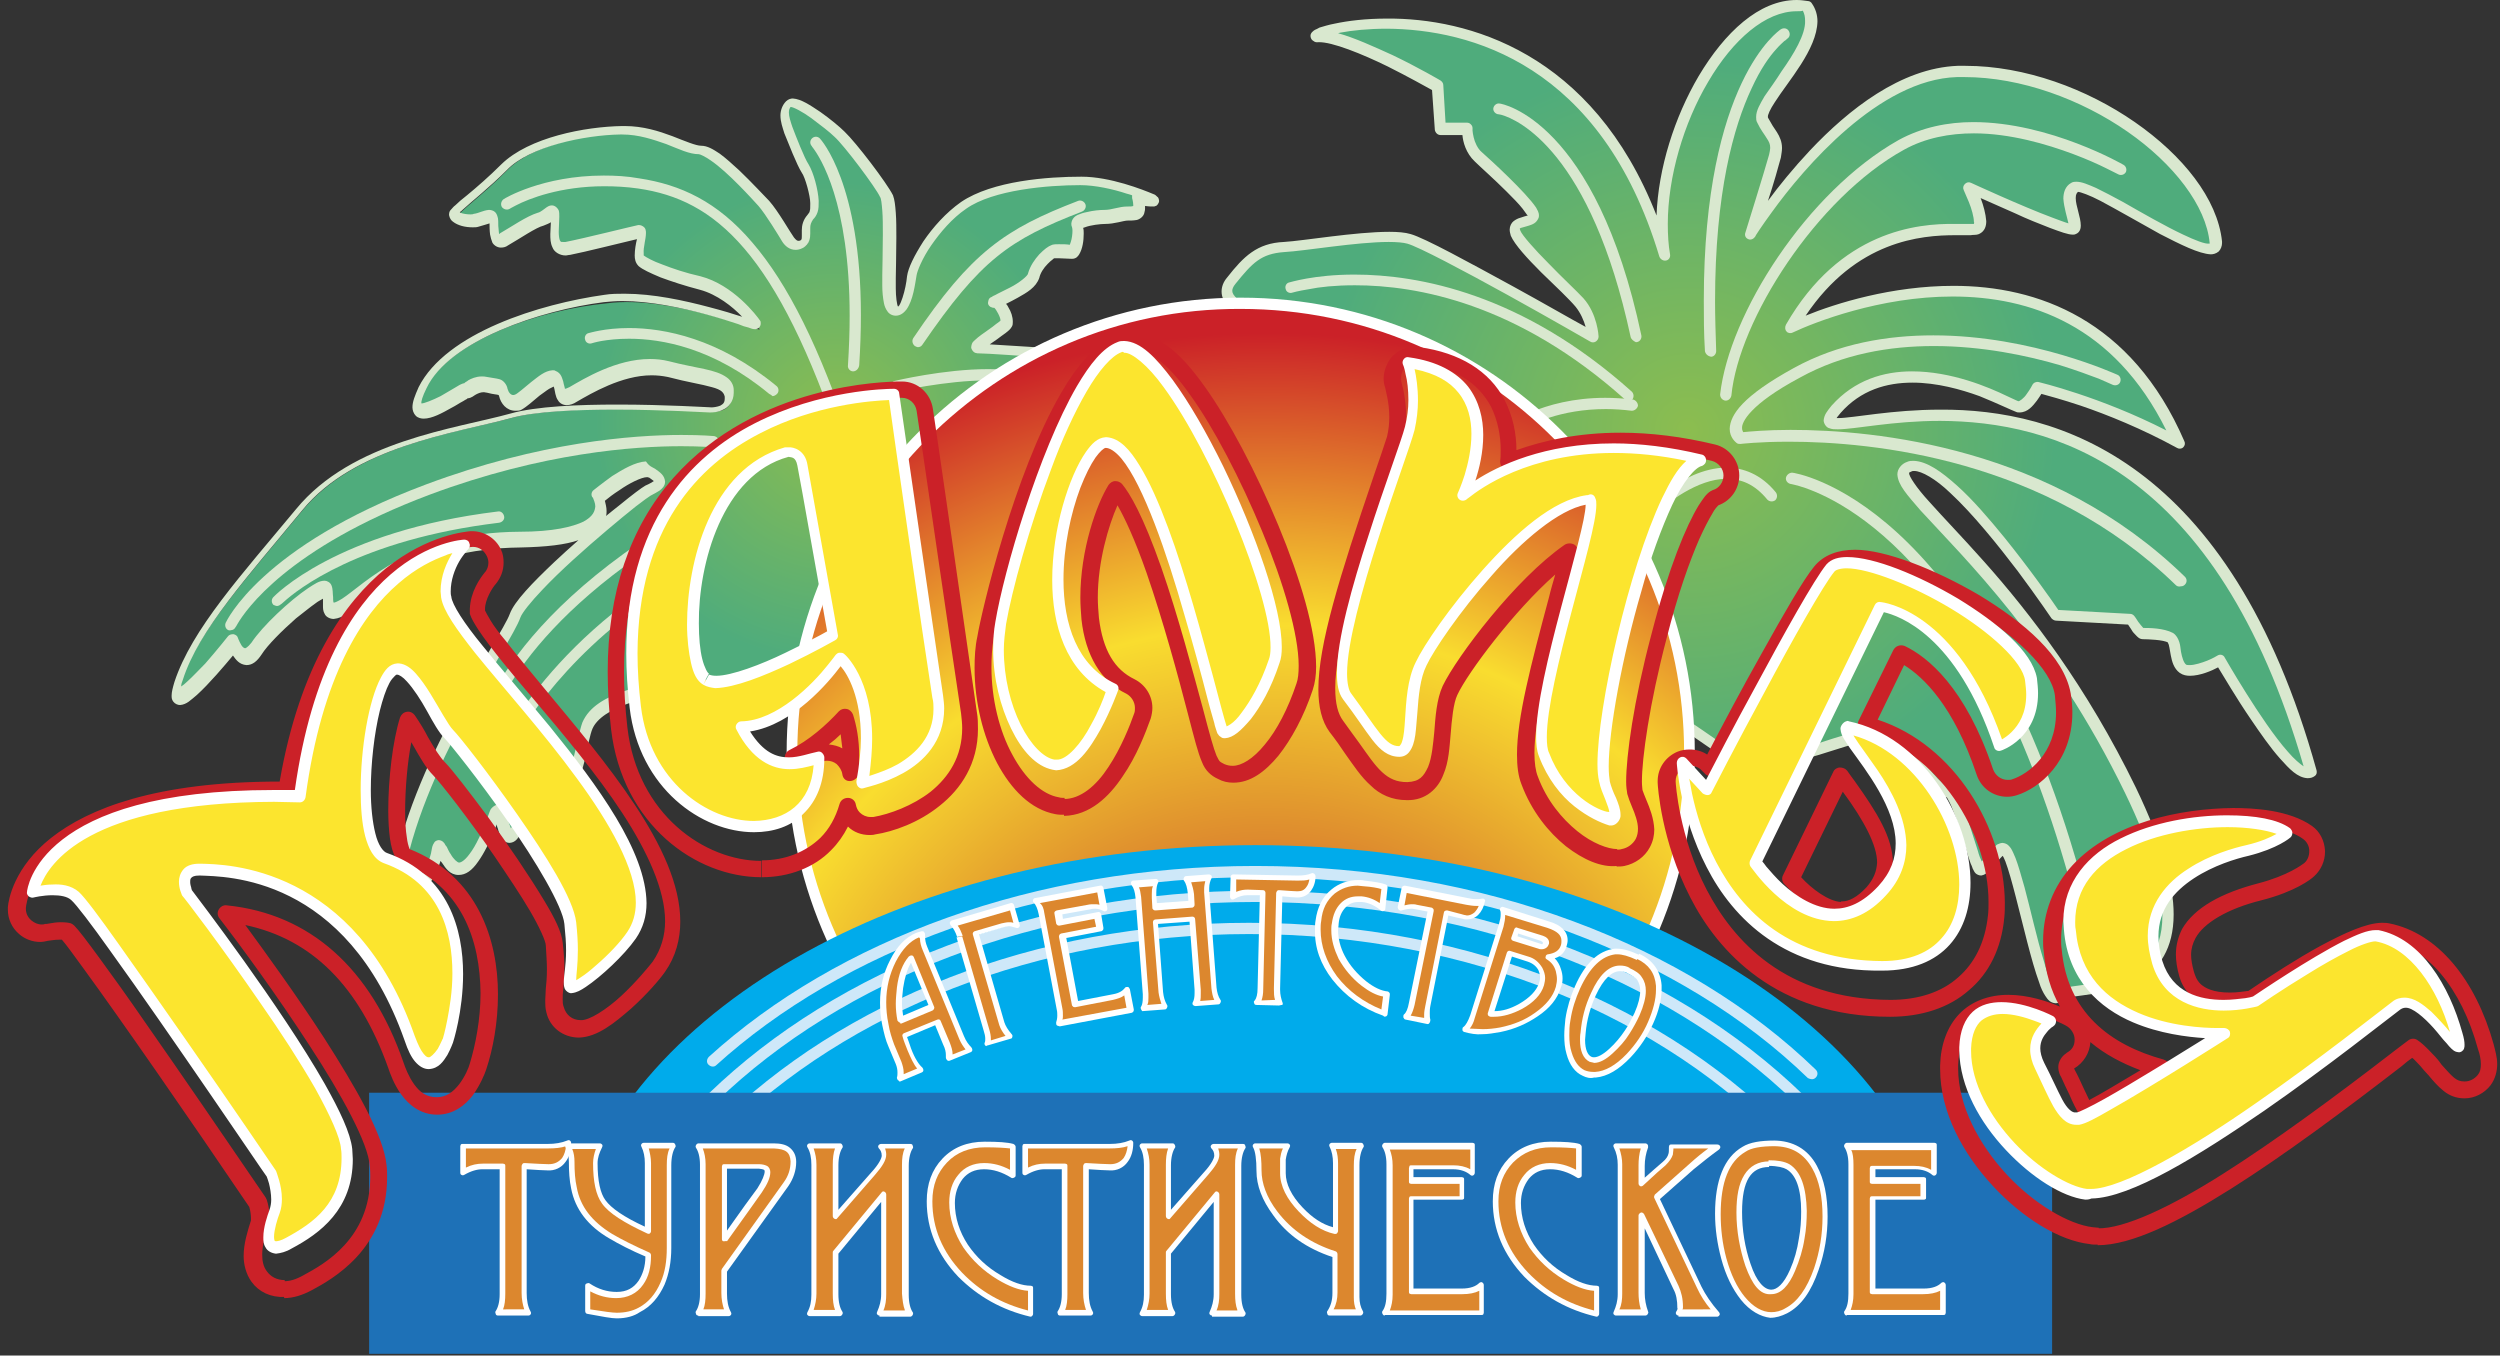 <?xml version="1.0" encoding="utf-8"?>
<!-- Generator: Adobe Illustrator 17.1.0, SVG Export Plug-In . SVG Version: 6.00 Build 0)  -->
<!DOCTYPE svg PUBLIC "-//W3C//DTD SVG 1.1//EN" "http://www.w3.org/Graphics/SVG/1.1/DTD/svg11.dtd">
<svg version="1.1" id="Слой_1" xmlns="http://www.w3.org/2000/svg" xmlns:xlink="http://www.w3.org/1999/xlink" x="0px" y="0px"
	 viewBox="0 0 444.3 240.9" enable-background="new 0 0 444.3 240.9" xml:space="preserve">
<rect x="0" y="0" width="444.3" height="240.9" fill="#333333" stroke="none"/>
<g>
	
		<radialGradient id="SVGID_1_" cx="147.274" cy="75.667" r="49.908" gradientTransform="matrix(0.988 0 0 0.991 2.835 -7.887786e-003)" gradientUnits="userSpaceOnUse">
		<stop  offset="0" style="stop-color:#8CBD4F"/>
		<stop  offset="0.863" style="stop-color:#4FAC7C"/>
	</radialGradient>
	<path fill="url(#SVGID_1_)" d="M186.8,63.1c0,0-10.6-0.7-12.6-0.7c-2.1,0,4.3-3.6,4.8-4.5s-1-3.9-2.1-3.7c-1,0.1,6.2-2.5,6.8-4.8
		c0.6-2.2,3-4.2,3.6-4.3c0.6-0.1,2.5,0,3.3,0c0.7,0,1.3-3.6,0.9-4.6c-0.4-1,3.4-1.6,4.9-1.6s3-0.6,4-0.6s1.9,0,2.1-0.7
		c0.1-0.7-0.1-1.9-0.1-1.9s2.2,0.1,2.7,0.1c0.4,0-7-3.3-12.8-3.3c-5.8,0-15.6,0.7-20.8,4.3c-5.2,3.6-8.9,10.3-9.2,12.5
		c-0.3,2.2-1,6.3-2.7,6.3s-1.3-4.2-1.3-6.1c0-1.9,0.4-12.4-0.4-14.3c-0.9-1.9-6.4-9.2-8.3-11c-1.9-1.8-7.9-6.6-9.1-5.4
		c-1.2,1.2-0.6,3,0,4.6c0.6,1.6,2.2,5.7,3,6.9c0.7,1.2,1.6,4.3,1.6,6c0,1.6-0.1,1.9-0.7,2.7c-0.6,0.7-0.7,1.5-0.7,2.1
		c0,0.6,0.3,2.2-0.7,2.7c-1,0.4-1.8,0-2.4-0.9c-0.6-0.9-2.8-4.8-4.3-6.4c-1.5-1.6-8.6-9.5-11.3-9.5c-2.7,0-7.6-3.6-14-3.4
		c-6.4,0.1-16.4,2.1-20.8,6.6s-8.9,7.6-8.9,8.4c0,0.7,2.4,1.5,4,1.2c1.6-0.3,3-1.3,3.1,0c0.1,1.3-0.3,4.6,1.8,3.4
		c2.1-1.2,4.9-3.1,6.5-3.6c1.6-0.4,2.5-2.4,2.5-0.3c0,2.1-0.9,6.1,2.2,5.5c3.1-0.6,12-2.8,12.9-3c0.9-0.1-0.9,4.3,0.1,5.2
		c1,0.9,5.2,2.7,10.6,4c5.4,1.3,9.5,6.7,10,7.5c0.4,0.7-15.8-6.1-27.1-4.6C96.4,55,79.9,60.3,75.4,69.3s6.8,0.6,7.6,0.6
		s1.8-1.5,3.9-1c2.1,0.4,2.5,0.1,2.8,1.3c0.3,1.2,1.3,2.2,2.7,1.6c1.3-0.6,5.1-4.6,6.4-4.2c1.3,0.4,0.1,4.6,3.3,2.8
		c3.1-1.8,10.3-6.1,17-4.5c6.7,1.6,10.6,1.6,10.9,4.3c0.3,2.7-2.4,3-3.3,3c-0.9,0-25.7-1.6-35.5,1c-9.8,2.7-28,4.9-37.6,16.7
		C43.7,102.9,35,112.4,32,121.5c-3,9.1,9.7-6.9,9.7-6.9s1.5,4.9,4,1c2.5-3.9,11.9-11.9,12.5-10.4c0.6,1.5-0.9,5.5,3.3,2.8
		s12-11.6,30.9-11.8s13.8-7.6,13.8-7.6s7.3-6.1,9.7-4.6c2.4,1.5,1.3,2.1-0.7,3.1c-2.1,1-22,17.6-23.6,22.2
		c-1.6,4.6-17.8,27.1-20.9,47.2c-1.3,8.6,6.2-0.3,6.9-5.3c0.7-4.9,2.6,13.5,10.2-6.6c1.5-4,1.6,12.2,5.9-2.3
		c1.6-5.4,4.9-8.2,5.6-6.6c0.7,1.6-1,5.9,1.3,4.3c2.3-1.6,3-8.9,3.9-11.2c1-2.3,3.6-3.9,7.5-5.3c3.9-1.3,0,3.6,3.3,3.6
		c3.3,0,11.5,1,14.1-3.3c2.6-4.3,10.5-5.3,11.8-5.3c1.3,0,12.5-2.6,13.4-3.6c1-1,22.3-28,22.3-28L186.8,63.1z"/>
	<path fill="#D9E8CF" d="M69.8,160.3c-0.3-0.5-0.4-1.1-0.4-1.9l0,0c0-0.5,0.1-1.2,0.2-1.9l0,0c1.6-10.2,6.4-21,11.1-29.7l0,0
		c4.6-8.7,9.2-15.7,9.9-17.7l0,0c0.8-2.2,4-5.5,7.9-9.2l0,0c1.4-1.3,2.8-2.6,4.3-3.9l0,0c-2.3,0.8-5.6,1.2-10.4,1.3l0,0
		c-18.6,0.2-26,8.8-30.4,11.6l0,0c-1.1,0.7-1.8,1-2.7,1.1l0,0c-0.7,0-1.4-0.4-1.6-0.9l0,0c-0.3-0.5-0.3-1-0.3-1.4l0,0
		c0-0.5,0-1,0-1.3l0,0c-0.3,0.2-0.8,0.4-1.3,0.8l0,0c-1,0.7-2.2,1.7-3.5,2.7l0,0c-2.5,2.2-5.1,4.8-6.1,6.4l0,0
		c-0.8,1.2-1.6,1.9-2.7,1.9l0,0c-1.3-0.1-1.9-1-2.4-1.7l0,0c-1.5,1.8-4.2,5-6.4,7l0,0c-1.1,0.9-1.8,1.7-3,1.8l0,0
		c-0.4,0-0.9-0.2-1.2-0.6l0,0c-0.3-0.4-0.3-0.7-0.3-1.1l0,0c0-0.6,0.2-1.4,0.5-2.4l0,0c3.1-9.4,11.9-19,21.6-30.7l0,0
		c10-12.2,28.4-14.3,38.1-17l0,0c4.6-1.3,12.1-1.6,19.1-1.6l0,0c8.5,0,16.3,0.5,16.7,0.5l0,0c0.3,0,1-0.1,1.5-0.3l0,0
		c0.5-0.3,0.8-0.5,0.8-1.3l0,0c0-0.1,0-0.2,0-0.3l0,0c-0.1-0.4-0.2-0.6-0.5-0.9l0,0c-0.3-0.3-1-0.6-1.8-0.8l0,0
		c-1.7-0.5-4.4-0.9-7.8-1.8l0,0c-1-0.2-1.9-0.3-2.9-0.3l0,0c-5.3,0-10.7,3.2-13.3,4.7l0,0c-0.6,0.4-1.2,0.6-1.8,0.6l0,0
		c-0.6,0-1.2-0.3-1.5-0.8l0,0c-0.3-0.4-0.4-0.8-0.5-1.2l0,0c-0.1-0.5-0.2-1.1-0.3-1.3l0,0c-0.2,0.1-0.4,0.2-0.8,0.4l0,0
		c-0.5,0.3-1.1,0.8-1.7,1.2l0,0c-1.2,1-2.3,2-3.2,2.5l0,0C92.4,73,92,73,91.6,73l0,0c-1.6,0-2.6-1.3-2.9-2.6l0,0
		c0-0.1-0.1-0.2-0.1-0.2l0,0c0,0,0,0,0,0l0,0c-0.2-0.1-0.9-0.1-2-0.4l0,0c-0.2,0-0.4-0.1-0.6-0.1l0,0c-0.6,0-1,0.2-1.4,0.4l0,0
		c-0.4,0.2-0.7,0.6-1.5,0.7l0,0c0,0-0.1,0-0.1,0.1l0,0c-0.2,0.1-0.4,0.2-0.7,0.4l0,0c-0.6,0.3-1.3,0.8-2.1,1.2l0,0
		c-1.6,0.9-3.4,1.9-4.9,1.9l0,0c-0.4,0-1-0.1-1.4-0.5l0,0c-0.4-0.4-0.6-1-0.6-1.5l0,0c0-1,0.4-2,1.1-3.6l0,0
		c4.9-9.7,21.6-14.8,33-16.4l0,0c1.2-0.2,2.4-0.2,3.6-0.2l0,0c5.1,0,10.6,1.2,15.1,2.4l0,0c2.3,0.6,4.3,1.2,5.8,1.7l0,0
		c-1.7-1.8-4.5-4-7.5-4.8l0,0c-2.7-0.7-5.1-1.5-7-2.2l0,0c-1.9-0.8-3.2-1.4-3.9-2l0,0c-0.6-0.6-0.7-1.3-0.7-1.9l0,0
		c0-1,0.2-2.1,0.4-2.9l0,0c-2.6,0.6-9.3,2.3-11.9,2.8l0,0c-0.3,0-0.5,0.1-0.8,0.1l0,0c-1,0-2-0.6-2.3-1.4l0,0
		c-0.4-0.8-0.4-1.6-0.4-2.4l0,0c0-0.7,0.1-1.5,0.1-2.1l0,0c-0.3,0.2-0.8,0.4-1.3,0.6l0,0c-1.3,0.3-4.2,2.3-6.3,3.5l0,0
		C89.9,43.9,89.5,44,89,44l0,0c-0.7,0-1.3-0.5-1.5-0.9l0,0c-0.2-0.5-0.3-0.9-0.4-1.4l0,0c-0.1-0.7-0.1-1.5-0.1-2l0,0
		c-0.4,0.1-1.2,0.4-2,0.6l0,0c-0.3,0.1-0.6,0.1-1,0.1l0,0c-1.3,0-2.6-0.3-3.5-1l0,0c-0.3-0.2-0.6-0.6-0.7-1.2l0,0
		c0-0.6,0.2-0.8,0.4-1l0,0c0.2-0.2,0.4-0.5,0.7-0.7l0,0c0.5-0.5,1.2-1.1,2.1-1.8l0,0c1.7-1.4,3.9-3.3,6.1-5.5l0,0
		c4.9-4.8,14.9-6.7,21.5-6.8l0,0c0.1,0,0.3,0,0.4,0l0,0c3.3,0,6.1,0.9,8.5,1.8l0,0c2.3,0.9,4.2,1.7,5.1,1.7l0,0
		c1.1,0,2.1,0.6,3.3,1.4l0,0c1.1,0.8,2.3,1.9,3.5,3l0,0c2.3,2.2,4.5,4.6,5.3,5.4l0,0c1.6,1.8,3.8,5.7,4.4,6.5l0,0
		c0.4,0.5,0.6,0.6,0.8,0.6l0,0c0.1,0,0.2,0,0.4-0.1l0,0c0,0,0,0,0.1-0.1l0,0c0.1-0.1,0.1-0.4,0.1-0.7l0,0c0-0.3,0-0.6,0-1l0,0
		c0-0.8,0.2-1.8,1-2.7l0,0c0.3-0.4,0.4-0.5,0.4-0.7l0,0c0.1-0.2,0.1-0.6,0.1-1.4l0,0c0-1.3-0.9-4.6-1.5-5.4l0,0
		c-0.9-1.4-2.4-5.3-3.1-7l0,0c-0.3-1-0.7-2-0.7-3.2l0,0c0-0.8,0.3-1.8,1-2.5l0,0c0.4-0.4,0.9-0.5,1.2-0.5l0,0
		c1.5,0.1,3.1,1.2,4.9,2.4l0,0c1.7,1.2,3.4,2.6,4.3,3.5l0,0c2.1,2,7.5,9.1,8.6,11.3l0,0c0.3,0.8,0.4,1.8,0.5,3.1l0,0
		c0.1,1.3,0.1,2.9,0.1,4.4l0,0c0,3.1-0.1,6.2-0.1,7.2l0,0c0,0.5,0,1.2,0,1.9l0,0c0,1.4,0.2,2.9,0.4,3.2l0,0c0,0,0.1-0.1,0.2-0.2l0,0
		c0.2-0.3,0.4-0.8,0.6-1.4l0,0c0.4-1.2,0.7-2.7,0.8-3.8l0,0c0.2-1.5,1.3-3.7,2.9-6.2l0,0c1.7-2.5,4-5.1,6.7-7l0,0
		c5.6-3.8,15.5-4.5,21.4-4.5l0,0c5.1,0,10.9,2.3,12.8,3.1l0,0c0.3,0.1,0.4,0.2,0.6,0.4l0,0c0,0.1,0.3,0,0.4,0.8l0,0
		c0,0.4-0.4,0.9-0.6,0.9l0,0c-0.2,0.1-0.3,0.1-0.4,0.1l0,0c-0.3,0-0.9,0-1.5-0.1l0,0c0,0.1,0,0.3,0,0.4l0,0c0,0.2,0,0.4-0.1,0.7l0,0
		c-0.1,0.8-0.9,1.3-1.4,1.4l0,0c-0.6,0.1-1.1,0.1-1.6,0.1l0,0h0c-0.7,0-2.3,0.6-4,0.6l0,0c-0.8,0-2.6,0.2-3.6,0.6l0,0
		c-0.1,0-0.2,0.1-0.3,0.1l0,0c0.1,0.3,0.1,0.7,0.1,1l0,0c0,1.3-0.2,2.7-0.8,3.7l0,0c-0.2,0.3-0.5,0.8-1.3,0.8l0,0
		c-0.6,0-1.6-0.1-2.3-0.1l0,0c-0.3,0-0.6,0-0.7,0l0,0c0,0,0,0-0.1,0l0,0c-0.1,0-0.2,0.1-0.3,0.2l0,0c-0.3,0.2-0.6,0.5-0.9,0.8l0,0
		c-0.7,0.7-1.3,1.6-1.5,2.5l0,0c-0.6,1.7-2.2,2.6-3.8,3.5l0,0c-0.7,0.4-1.5,0.8-2.1,1.1l0,0c0.2,0.2,0.3,0.4,0.4,0.6l0,0
		c0.5,0.8,0.8,1.7,0.8,2.6l0,0c0,0.3,0,0.6-0.2,0.9l0,0c-0.3,0.5-0.6,0.7-1.1,1.1l0,0c-0.4,0.3-1,0.7-1.5,1.1l0,0
		c-0.4,0.3-0.9,0.6-1.3,0.9l0,0c3.7,0.2,10.9,0.7,10.9,0.7l0,0l-0.1,1l0.1-1c0.3,0,0.6,0.2,0.8,0.5l0,0c0.2,0.3,0.2,0.6,0.1,0.9l0,0
		l-9.9,24.2l-0.1,0.2c0,0-12,15.2-18.4,23.2l0,0c-2.2,2.7-3.6,4.5-4,4.9l0,0c-0.4,0.3-0.7,0.5-1.1,0.7l0,0c-0.4,0.2-1,0.4-1.6,0.6
		l0,0c-1.2,0.4-2.8,0.8-4.3,1.2l0,0c-3.2,0.8-6.1,1.4-7.1,1.5l0,0c-0.5,0-2.8,0.2-5.1,1l0,0c-2.4,0.7-4.8,2-5.9,3.8l0,0
		c-2.3,3.5-7,3.8-10.7,3.9l0,0c-1.7,0-3.3-0.1-4.2-0.1l0,0c-0.8,0-1.5-0.2-2-0.8l0,0c-0.4-0.6-0.5-1.2-0.5-1.6l0,0
		c0-0.6,0.1-1,0.1-1.4l0,0c0,0,0,0,0,0l0,0c-0.1,0-0.3,0.1-0.6,0.2l0,0c-3.9,1.3-6.2,2.9-7,4.7l0,0c-0.4,0.9-0.9,3.4-1.4,5.7l0,0
		c-0.6,2.4-1.2,4.7-2.8,5.9l0,0c-0.4,0.3-0.8,0.5-1.4,0.6l0,0c-0.6,0-1.2-0.5-1.3-0.9l0,0c-0.1-0.4-0.2-0.7-0.2-1.1l0,0
		c0-0.8,0.1-1.7,0.1-2.4l0,0c0-0.2,0-0.4,0-0.6l0,0c-0.1,0-0.2,0.1-0.3,0.2l0,0c-0.3,0.2-0.7,0.7-1.2,1.2l0,0
		c-0.8,1.1-1.7,2.8-2.3,4.8l0,0c-0.7,2.4-1.3,3.9-1.8,5l0,0c-0.6,1-1,1.8-2.1,1.9l0,0c-0.9,0-1.3-0.6-1.5-1l0,0
		c-0.3-0.5-0.5-1-0.6-1.5l0,0c-0.1-0.2-0.2-0.5-0.2-0.8l0,0c-1.2,3.1-2.3,5.2-3.3,6.6l0,0c-1.1,1.6-2.2,2.4-3.5,2.4l0,0
		c-1.5,0-2.3-1.2-2.9-2.1l0,0c-0.1-0.1-0.2-0.3-0.3-0.4l0,0c-0.8,2.7-2.7,5.5-4.4,7.1l0,0c-0.7,0.6-1.4,1.1-2.3,1.1l0,0
		c0,0,0,0-0.1,0l0,0C70.7,161.2,70,160.8,69.8,160.3L69.8,160.3z M116.4,83.3c1,0.7,1.7,1.2,1.8,2.3l0,0c0,0.8-0.6,1.3-1,1.6l0,0
		c-0.5,0.3-1,0.6-1.6,0.9l0,0c-0.2,0.1-1.3,0.9-2.6,1.9l0,0c-1.4,1.1-3.2,2.6-5.1,4.2l0,0c-3.9,3.3-8.4,7.3-11.5,10.6l0,0
		c-2.1,2.2-3.6,4.1-3.9,4.9l0,0c-0.9,2.6-5.3,9.2-10,17.9l0,0c-4.6,8.7-9.4,19.3-10.9,29.1l0,0c-0.1,0.6-0.1,1.2-0.1,1.6l0,0
		c0,0.4,0,0.7,0.1,0.8l0,0c0,0,0.1,0,0.2-0.1l0,0c0.2-0.1,0.4-0.3,0.7-0.5l0,0c0.5-0.5,1.2-1.2,1.8-2.1l0,0c1.2-1.7,2.2-3.8,2.4-5.3
		l0,0c0.1-0.5,0.1-0.8,0.5-1.4l0,0c0.1-0.2,0.5-0.4,0.8-0.4l0,0c0.7,0.1,0.8,0.4,1,0.6l0,0c0.1,0.2,0.2,0.4,0.4,0.6l0,0
		c0.2,0.4,0.4,0.9,0.7,1.3l0,0c0.5,0.9,1.2,1.5,1.5,1.5l0,0c0.2,0,0.9-0.2,1.9-1.6l0,0c1-1.3,2.2-3.7,3.5-7.4l0,0
		c0.1-0.3,0.2-0.5,0.4-0.7l0,0c0.2-0.2,0.5-0.5,1-0.6l0,0c0.6,0,0.9,0.3,1,0.5l0,0c0.2,0.2,0.2,0.4,0.3,0.6l0,0
		c0.2,0.4,0.3,0.9,0.5,1.4l0,0c0.2,0.7,0.5,1.4,0.6,1.7l0,0c0.1-0.1,0.2-0.3,0.3-0.6l0,0c0.4-0.9,1-2.3,1.7-4.6l0,0
		c0.7-2.3,1.6-4.1,2.6-5.5l0,0c1-1.3,1.9-2.2,3.2-2.3l0,0c0.6,0,1.4,0.5,1.5,1.1l0,0c0.2,0.5,0.2,1,0.2,1.6l0,0c0,0.7-0.1,1.5-0.1,2
		l0,0c0.6-0.7,1.3-2.6,1.8-4.5l0,0c0.6-2.3,1-4.6,1.5-6l0,0c1.2-2.8,4.1-4.5,8.1-5.8l0,0c0.5-0.2,1-0.3,1.4-0.3l0,0
		c0.5,0,1.2,0.2,1.5,0.7l0,0c0.3,0.5,0.3,0.9,0.3,1.3l0,0c0,0.5-0.1,1-0.1,1.4l0,0c0,0.2,0,0.4,0.1,0.4l0,0c0,0,0,0,0,0l0,0
		c0,0,0,0,0,0l0,0c0,0,0.2,0.1,0.4,0l0,0c1.1,0,2.6,0.1,4.2,0.1l0,0c3.6,0,7.7-0.6,9-2.9l0,0c1.5-2.5,4.4-3.8,6.9-4.7l0,0
		c2.6-0.8,4.9-1.1,5.7-1.1l0,0c0.2,0,2.1-0.3,4.1-0.8l0,0c2.1-0.5,4.5-1.1,6.3-1.7l0,0c1.2-0.4,2.1-0.7,2.3-0.9l0,0
		c0.2-0.2,1.8-2.1,3.8-4.7l0,0c2.1-2.7,4.9-6.1,7.6-9.6l0,0c5-6.4,10-12.6,10.7-13.5l0,0l9.4-22.8c-2.9-0.2-9.7-0.7-11.2-0.7l0,0
		c-0.2,0-0.4,0-0.7-0.1l0,0c-0.3-0.1-0.7-0.6-0.7-1l0,0c0.1-0.9,0.4-1,0.7-1.3l0,0c0.3-0.3,0.7-0.6,1.1-0.9l0,0
		c0.8-0.6,1.9-1.3,2.6-1.9l0,0c0.4-0.3,0.7-0.5,0.8-0.6l0,0c0.1-0.5-0.8-2.1-1.1-2.3l0,0c0,0-0.1,0-0.1,0l0,0c-0.1,0-0.2,0-0.4-0.1
		l0,0c-0.2,0-0.7-0.4-0.6-0.9l0,0c0.1-0.7,0.3-0.7,0.4-0.8l0,0c0.1-0.1,0.1-0.1,0.2-0.1l0,0c0.1-0.1,0.2-0.1,0.3-0.2l0,0
		c0.2-0.1,0.5-0.2,0.8-0.4l0,0c0.6-0.3,1.4-0.7,2.2-1.1l0,0c1.6-0.8,3.2-2.1,3.2-2.5l0,0c0.4-1.4,1.2-2.5,2-3.4l0,0
		c0.9-0.9,1.5-1.4,2.3-1.7l0,0c0.4-0.1,0.7-0.1,1.2-0.1l0,0c0.7,0,1.4,0,1.9,0.1l0,0c0.1-0.1,0.1-0.3,0.2-0.5l0,0
		c0.2-0.6,0.3-1.4,0.3-2l0,0c0-0.4-0.1-0.7-0.1-0.7l0,0c-0.1-0.2-0.1-0.4-0.1-0.6l0,0c0.1-0.9,0.7-1.3,1.1-1.5l0,0
		c0.5-0.2,1-0.4,1.6-0.5l0,0c1.2-0.3,2.4-0.4,3.2-0.4l0,0c1.3,0,2.6-0.6,4-0.6l0,0h0c0.5,0,0.9,0,1.1-0.1l0,0c0-0.1,0-0.1,0-0.2l0,0
		c0-0.5-0.2-1.2-0.2-1.2l0,0c0-0.2,0-0.4,0-0.5l0,0c-0.3-0.1-0.6-0.2-1-0.3l0,0c-2.4-0.8-5.6-1.5-8.2-1.5l0,0
		c-5.7,0-15.5,0.8-20.3,4.2l0,0c-2.5,1.7-4.6,4.2-6.2,6.5l0,0c-1.6,2.3-2.5,4.6-2.6,5.3l0,0c-0.3,1.7-0.6,4.4-1.8,6.1l0,0
		c-0.4,0.5-1,1.1-1.9,1.1l0,0c-0.6,0-1.2-0.3-1.5-0.8l0,0c-0.3-0.4-0.5-0.9-0.6-1.4l0,0c-0.2-1-0.3-2.1-0.3-3.1l0,0
		c0-0.7,0-1.4,0-1.9l0,0c0-1,0.1-4.1,0.1-7.2l0,0c0-1.5,0-3.1-0.1-4.3l0,0c-0.1-1.2-0.2-2.2-0.4-2.4l0,0c-0.7-1.6-6.4-9.2-8.1-10.7
		l0,0c-0.8-0.8-2.5-2.1-4.1-3.3l0,0c-1.5-1.1-3.2-2-3.7-2l0,0c-0.2,0.3-0.3,0.5-0.3,1l0,0c0,0.7,0.3,1.6,0.6,2.5l0,0
		c0.6,1.6,2.2,5.7,2.9,6.7l0,0c0.9,1.5,1.7,4.5,1.8,6.5l0,0c0,0.8,0,1.4-0.2,2l0,0c-0.2,0.6-0.5,1-0.8,1.3l0,0
		c-0.4,0.6-0.5,1-0.5,1.5l0,0c0,0.1,0,0.5,0,1l0,0c0,0.7-0.1,2-1.4,2.6l0,0c-0.4,0.2-0.8,0.3-1.2,0.3l0,0c-1.1,0-1.9-0.7-2.4-1.5
		l0,0c-0.6-1-2.9-4.8-4.2-6.3l0,0c-1.1-1.2-5.4-6-8.5-8.1l0,0c-1-0.7-1.9-1.1-2.1-1.1l0,0c-1.7,0-3.5-0.9-5.8-1.8l0,0
		c-2.3-0.8-4.9-1.7-7.8-1.7l0,0c-0.1,0-0.2,0-0.4,0l0,0c-6.2,0.1-16.1,2.1-20.1,6.3l0,0c-3.2,3.2-6.4,5.7-7.9,7.1l0,0
		c-0.2,0.2-0.3,0.3-0.5,0.4l0,0c0,0,0.1,0,0.1,0.1l0,0c0.5,0.2,1.2,0.3,1.8,0.3l0,0c0.2,0,0.4,0,0.6-0.1l0,0
		c0.9-0.1,1.6-0.6,2.7-0.7l0,0c0.3,0,0.8,0.1,1.1,0.4l0,0c0.3,0.3,0.4,0.7,0.5,1.1l0,0c0.1,0.6,0,1.2,0.1,1.8l0,0
		c0,0.4,0.1,0.8,0.1,1l0,0c0,0,0.1,0,0.1-0.1l0,0c2.1-1.2,4.8-3.1,6.8-3.7l0,0c0.5-0.1,1-0.6,1.6-1l0,0c0.2-0.1,0.4-0.3,0.9-0.3l0,0
		c0.6,0,1.1,0.6,1.2,0.9l0,0c0.1,0.3,0.1,0.7,0.1,1.1l0,0c0,0.9-0.1,1.8-0.1,2.7l0,0c0,0.7,0.1,1.3,0.2,1.5l0,0
		c0.2,0.3,0.1,0.3,0.6,0.3l0,0c0.1,0,0.2,0,0.4,0l0,0c3.1-0.6,11.9-2.8,12.9-3l0,0c0,0,0.1,0,0.2,0l0,0c0.5,0,1,0.4,1.1,0.7l0,0
		c0.1,0.3,0.1,0.5,0.1,0.7l0,0c0,1.1-0.5,2.6-0.4,3.6l0,0c0,0.2,0,0.4,0,0.4l0,0c0.4,0.3,1.6,1,3.3,1.6l0,0c1.8,0.7,4.1,1.5,6.8,2.1
		l0,0c5.8,1.5,10,7,10.6,7.9l0,0c0.1,0.1,0.1,0.3,0.1,0.5l0,0c0,0.5-0.4,0.9-0.6,0.9l0,0c-0.2,0.1-0.3,0.1-0.4,0.1l0,0
		c-0.4,0-0.7-0.1-1.2-0.3l0,0c-0.5-0.1-1.1-0.3-1.8-0.6l0,0c-1.5-0.5-3.4-1.1-5.6-1.7l0,0c-4.4-1.2-10-2.4-15-2.4l0,0
		c-1.2,0-2.3,0.1-3.3,0.2l0,0c-11.1,1.4-27.5,6.8-31.5,15.3l0,0c-0.7,1.4-1,2.4-0.9,2.7l0,0c0,0,0,0,0,0l0,0c0,0,0,0,0,0l0,0
		c0.5,0,2-0.6,3.4-1.3l0,0c1.4-0.8,2.7-1.6,3.4-2l0,0c0.3-0.1,0.3-0.2,0.8-0.3l0,0l0,0c0,0,0,0,0,0l0,0c0,0,0.1,0,0.1-0.1l0,0
		c0.1-0.1,0.4-0.2,0.6-0.4l0,0c0.5-0.3,1.4-0.7,2.4-0.7l0,0c0.3,0,0.6,0,1,0.1l0,0c1,0.2,1.5,0.2,2.2,0.4l0,0c0.7,0.2,1.3,1,1.4,1.7
		l0,0c0.2,0.7,0.6,1.1,1,1.1l0,0c0.1,0,0.2,0,0.4-0.1l0,0c0.3-0.1,1.6-1.2,2.8-2.2l0,0c1.3-1,2.4-2,3.8-2.1l0,0c0.2,0,0.4,0,0.5,0.1
		l0,0c1.1,0.4,1.2,1.4,1.4,1.9l0,0c0.1,0.6,0.3,1.1,0.3,1.3l0,0c0.1,0,0.4-0.1,0.8-0.3l0,0c2.6-1.5,8.3-5,14.3-5l0,0
		c1.1,0,2.2,0.1,3.4,0.4l0,0c5,1.3,8.3,1.4,10.3,2.9l0,0c0.7,0.5,1.2,1.3,1.2,2.2l0,0c0,0.2,0,0.3,0,0.5l0,0c0,1.5-0.9,2.6-1.9,3
		l0,0c-0.9,0.5-1.9,0.5-2.4,0.5l0,0c-0.6,0-8.2-0.5-16.7-0.5l0,0c-6.9,0-14.3,0.3-18.6,1.5l0,0c-9.9,2.7-27.8,5-37.1,16.4l0,0
		c-9.7,11.8-18.4,21.3-21.2,30.1l0,0c-0.2,0.5-0.3,0.8-0.3,1.2l0,0c0.3-0.2,0.7-0.5,1.1-0.9l0,0c1-0.9,2.1-2.1,3.2-3.2l0,0
		c2.1-2.4,4-4.8,4-4.8l0,0c0.2-0.3,0.6-0.4,1-0.4l0,0c0.4,0.1,0.7,0.3,0.8,0.7l0,0c0,0,0.1,0.3,0.3,0.7l0,0c0.2,0.4,0.4,0.8,0.7,1
		l0,0c0.2,0.1,0.2,0.1,0.3,0.1l0,0c0,0,0.4-0.1,1.1-1l0,0c1.9-2.9,6.8-7.5,10.1-9.7l0,0c1.1-0.7,1.9-1.3,2.9-1.3l0,0
		c0.4,0,1,0.3,1.2,0.8l0,0c0.3,0.7,0.2,1.4,0.3,2.1l0,0c0,0.4,0,0.8,0.1,1l0,0c0.2,0,0.7-0.2,1.5-0.7l0,0
		c3.9-2.5,12.3-11.8,31.5-11.9l0,0c6.1,0,9.5-0.9,11.4-1.8l0,0c1.8-1,2-1.9,2.1-2.7l0,0c0-0.6-0.3-1.2-0.4-1.5l0,0
		c0-0.1-0.1-0.1-0.1-0.1l0,0c-0.3-0.4-0.2-1,0.2-1.3l0,0c0,0,1.5-1.2,3.3-2.5l0,0c1.9-1.2,4.1-2.5,6-2.6l0,0c0,0,0,0,0,0l0,0
		C115.4,82.9,115.9,83,116.4,83.3L116.4,83.3z M153.8,114.5C153.8,114.5,153.8,114.5,153.8,114.5L153.8,114.5L153.8,114.5
		L153.8,114.5z M107.8,90.8c0,0.3,0,0.6-0.1,0.9l0,0c0.9-0.7,1.7-1.4,2.5-2l0,0c2.2-1.8,3.8-3,4.5-3.4l0,0c0.7-0.3,1.2-0.6,1.5-0.8
		l0,0c-0.1-0.1-0.4-0.3-0.8-0.6l0,0c-0.1,0-0.2-0.1-0.4-0.1l0,0c-1,0-3.2,1.1-4.9,2.3l0,0c-1.1,0.7-2,1.4-2.6,1.9l0,0
		C107.6,89.5,107.8,90.1,107.8,90.8L107.8,90.8z M204.3,36.4C204.3,36.4,204.3,36.4,204.3,36.4L204.3,36.4L204.3,36.4L204.3,36.4z"
		/>
</g>
<path fill="#D9E8CF" d="M162.6,61.5c-0.4-0.3-0.6-0.9-0.3-1.4l0,0c10.3-15.3,16.3-19.4,29.3-24.4l0,0c0.5-0.2,1.1,0.1,1.3,0.6l0,0
	c0.2,0.5-0.1,1.1-0.6,1.3l0,0c-12.9,5-18,8.5-28.4,23.7l0,0c-0.2,0.3-0.5,0.4-0.8,0.4l0,0C163,61.7,162.8,61.6,162.6,61.5
	L162.6,61.5z"/>
<path fill="#D9E8CF" d="M151.6,66c-0.5,0-1-0.5-0.9-1.1l0,0c0.2-3.2,0.3-6.1,0.3-8.8l0,0c0-20.2-5.3-28.2-6.5-29.8l0,0
	c-0.2-0.2-0.2-0.3-0.2-0.3l0,0h0c-0.4-0.4-0.4-1,0-1.4l0,0c0.4-0.4,1-0.4,1.4,0l0,0c0.2,0.2,7.3,8,7.3,31.4l0,0
	c0,2.8-0.1,5.7-0.3,8.9l0,0C152.6,65.6,152.1,66,151.6,66L151.6,66C151.6,66,151.6,66,151.6,66L151.6,66z"/>
<path fill="#D9E8CF" d="M149.7,79.7c-5.8-17.5-11.5-28.6-17.4-35.5l0,0c-5.9-6.9-12-9.7-18.9-10.7l0,0c-2.1-0.3-4.1-0.4-6-0.4l0,0
	c-7.8,0-13.4,2.2-15.7,3.4l0,0c-0.8,0.4-1.1,0.6-1.1,0.6l0,0h0c-0.5,0.3-1.1,0.1-1.4-0.3l0,0c-0.3-0.5-0.1-1.1,0.3-1.4l0,0
	c0.1-0.1,6.9-4.2,17.8-4.2l0,0c2,0,4.1,0.1,6.3,0.5l0,0c7.3,1.1,13.9,4.1,20.1,11.4l0,0c6.2,7.2,12,18.5,17.8,36.2l0,0
	c0.2,0.5-0.1,1.1-0.6,1.2l0,0c-0.1,0-0.2,0.1-0.3,0.1l0,0C150.2,80.4,149.8,80.1,149.7,79.7L149.7,79.7z"/>
<path fill="#D9E8CF" d="M136.7,70c-9.9-8.2-19.1-9.8-24.9-9.8l0,0c-2.1,0-3.7,0.2-4.9,0.4l0,0c-1.1,0.2-1.7,0.4-1.7,0.4l0,0
	c-0.5,0.2-1.1-0.1-1.2-0.6l0,0c-0.2-0.5,0.1-1.1,0.6-1.2l0,0c0.1,0,2.8-0.9,7.2-0.9l0,0c6.2,0,15.9,1.8,26.2,10.3l0,0
	c0.4,0.3,0.5,1,0.1,1.4l0,0c-0.2,0.2-0.5,0.4-0.8,0.4l0,0C137.1,70.2,136.9,70.1,136.7,70L136.7,70z"/>
<path fill="#D9E8CF" d="M40.6,112c-0.5-0.2-0.7-0.8-0.5-1.3l0,0c0.1-0.2,6.2-13.6,35.6-24.6l0,0c20.3-7.6,37-8.8,45.4-8.8l0,0
	c3.7,0,5.8,0.2,5.8,0.2l0,0c0.5,0.1,0.9,0.5,0.9,1.1l0,0c-0.1,0.5-0.5,0.9-1.1,0.9l0,0c0,0-2-0.2-5.6-0.2l0,0
	c-8.2,0-24.6,1.1-44.7,8.6l0,0c-25.3,9.5-32.8,20.6-34.2,23l0,0c-0.2,0.4-0.3,0.5-0.3,0.5l0,0c-0.2,0.4-0.5,0.6-0.9,0.6l0,0
	C40.9,112.1,40.8,112,40.6,112L40.6,112z"/>
<path fill="#D9E8CF" d="M48.6,107.5c-0.4-0.4-0.4-1,0-1.4l0,0c0.1-0.1,11.1-11.7,39.9-15.2l0,0c0.5-0.1,1,0.3,1.1,0.9l0,0
	c0.1,0.5-0.3,1-0.9,1.1l0,0c-24.9,3-36,12-38.3,14.1l0,0c-0.3,0.3-0.5,0.4-0.5,0.4l0,0c-0.2,0.2-0.5,0.3-0.7,0.3l0,0
	C49.1,107.7,48.8,107.6,48.6,107.5L48.6,107.5z"/>
<path fill="#D9E8CF" d="M84.9,133.9c-0.5-0.1-0.9-0.5-0.9-1.1l0,0c0-0.3,2.5-21.2,39.1-42.3l0,0c0.5-0.3,1.1-0.1,1.3,0.4l0,0
	c0.3,0.5,0.1,1.1-0.4,1.3l0,0c-31.7,18.2-37.1,36-38,40l0,0C86,132.7,86,133,86,133l0,0c-0.1,0.5-0.5,0.9-1,0.9l0,0
	C85,133.9,85,133.9,84.9,133.9L84.9,133.9z"/>
<path fill="#D9E8CF" d="M87.6,137.1c-0.5-0.2-0.7-0.8-0.5-1.3l0,0c0.1-0.1,8.6-20.9,34.8-35.6l0,0c0.5-0.3,1.1-0.1,1.3,0.4l0,0
	c0.3,0.5,0.1,1.1-0.4,1.3l0,0c-19.2,10.8-28.7,24.9-32.2,31.3l0,0c-1.2,2.1-1.7,3.3-1.7,3.3l0,0v0c-0.2,0.4-0.5,0.6-0.9,0.6l0,0
	C87.8,137.1,87.7,137.1,87.6,137.1L87.6,137.1z"/>
<path fill="#D9E8CF" d="M158.3,68.9c-0.1-0.5,0.2-1.1,0.7-1.2l0,0c0,0,8.7-2.1,16.6-2.1l0,0c1.7,0,3.5,0.1,5,0.4l0,0
	c0.5,0.1,0.9,0.6,0.8,1.1l0,0c-0.1,0.5-0.6,0.9-1.1,0.8l0,0c-1.4-0.2-3-0.3-4.7-0.3l0,0c-3.8,0-7.8,0.5-10.9,1l0,0
	c-3.1,0.5-5.2,1-5.2,1l0,0c-0.1,0-0.2,0-0.2,0l0,0C158.8,69.7,158.4,69.4,158.3,68.9L158.3,68.9z"/>
<g>
	
		<radialGradient id="SVGID_2_" cx="300.716" cy="77.161" r="76.798" gradientTransform="matrix(0.988 0 0 0.991 2.835 -7.887786e-003)" gradientUnits="userSpaceOnUse">
		<stop  offset="0" style="stop-color:#8CBD4F"/>
		<stop  offset="0.863" style="stop-color:#4FAC7C"/>
	</radialGradient>
	<path fill="url(#SVGID_2_)" d="M222.1,55.2c0,0-6.2-1.7-3.2-5.4s4.9-5.7,9.3-5.9c4.4-0.2,17.7-2.7,22.1-1.5
		c4.4,1.2,32.7,17.5,32.7,17.5s-0.2-3.7-2.5-6.2c-2.2-2.5-10.3-9.9-11.3-12.3c-1-2.5,2.7-1.7,3.2-3c0.5-1.2-7.9-8.9-9.8-10.6
		c-2-1.7-2-4.9-2-4.9H256l-0.5-7.6c0,0-15.5-8.9-21.2-8.9c-5.7,0,45-16,61.5,39C292.7,26.8,307-1.5,321.2,1.2
		c4.2,5.9-9.3,17.3-7.9,20.2s3,3.5,2.2,6.4c-0.7,3-4.2,13.8-4.2,13.8s17.4-28.2,36.7-28.9c21.2-0.7,44.5,15.8,46,30.3
		c0.6,5.7-22.6-11.3-25.1-9.9s1,6.9-0.2,7.4c-1.2,0.5-18.5-7.4-18.5-7.4s3.2,6.7,1.2,7.4c-2,0.7-20.7-3.7-33,17.5
		c8.1-3.9,51.2-20.2,68.9,20.5c-12.5-6.9-25.1-9.9-25.1-9.9s-2,3.9-3.7,3.5c-1.7-0.5-21.2-11.8-32.2,0.5s58.3-29.1,84.4,64.4
		c-3.4,2.7-16.2-19.7-16.2-19.7s-4.9,2.7-6.6,1.5s-1-4.7-2.2-5.4c-1.2-0.7-4.2-0.7-4.9-0.7s-2.2-2.5-2.2-2.5l-13.3-0.7
		c0,0-19.4-28.9-26.1-26.4c-6.6,2.5,19.9,17.3,39.4,57.5s-9.6,33.6-12.8,36.5c-3.2,3-7.6-28.4-10.1-26.2c-2.5,2.2-3.2,4.2-3.9,3.5
		s-4.2-14.8-5.7-13.8c-1.5,1-7.1-7.9-9.1-9.9c-2-2-12.8,2.2-14.8,2.7c-2,0.5-8.6,3.9-12.1,2.2s-8.4-5.4-9.6-6.2
		c-1.2-0.7-10.3-10.4-10.3-10.4l-46.5-51.6L222.1,55.2z"/>
	<path fill="#D9E8CF" d="M365.3,178.3c-1-0.1-1.4-0.7-1.8-1.3l0,0c-0.4-0.6-0.8-1.4-1.1-2.4l0,0c-0.7-1.9-1.4-4.4-2.1-7.1l0,0
		c-1.4-5.4-2.8-11.5-3.9-14.4l0,0c-0.2-0.4-0.3-0.8-0.5-1l0,0c-1.2,1.2-1.9,2.2-2.6,2.9l0,0c-0.3,0.2-0.6,0.5-1.2,0.6l0,0
		c-0.4,0-0.8-0.2-1-0.4l0,0c-0.3-0.3-0.3-0.5-0.5-0.8l0,0c-0.1-0.3-0.2-0.6-0.4-1l0,0c-0.3-0.8-0.6-1.8-0.9-2.9l0,0
		c-0.7-2.2-1.5-4.8-2.3-6.7l0,0c-0.3-0.9-0.8-1.7-1-2.1l0,0c-0.1,0-0.2,0-0.2,0l0,0c-1.1-0.1-1.7-0.8-2.6-1.6l0,0
		c-0.8-0.8-1.7-1.9-2.6-3.1l0,0c-1.8-2.3-3.6-4.8-4.4-5.6l0,0c0,0-0.5-0.3-1.2-0.2l0,0c-3.4,0-10.9,2.8-12.6,3.2l0,0
		c-1.4,0.3-6.1,2.7-9.9,2.7l0,0c-1,0-1.9-0.2-2.8-0.6l0,0c-3.6-1.8-8.5-5.5-9.7-6.2l0,0c-0.5-0.3-1.2-1-2.3-2.1l0,0
		c-1-1-2.3-2.3-3.5-3.5l0,0c-2.4-2.5-4.7-4.9-4.7-4.9l0,0l-46.4-51.4l-21.4-12.2c-0.3-0.1-1.2-0.4-2.1-0.9l0,0
		c-1.1-0.6-2.5-1.7-2.5-3.5l0,0c0-0.8,0.3-1.7,1-2.5l0,0c2.9-3.7,5.3-6.1,10.1-6.3l0,0c3.4-0.2,12.7-1.8,18.7-1.8l0,0
		c1.5,0,2.8,0.1,3.8,0.4l0,0c2.5,0.7,10.5,5.1,18.2,9.3l0,0c5.3,2.9,10.3,5.8,12.9,7.2l0,0c-0.3-1.1-0.9-2.5-1.8-3.6l0,0
		c-1-1.2-3.6-3.7-6.1-6.1l0,0c-2.5-2.5-4.7-4.9-5.4-6.5l0,0c-0.1-0.4-0.2-0.7-0.2-1.1l0,0c0-0.6,0.3-1.2,0.7-1.5l0,0
		c0.4-0.3,0.8-0.5,1.2-0.6l0,0c0.5-0.2,1-0.3,1.3-0.4l0,0c0,0,0-0.1-0.1-0.1l0,0c-0.2-0.3-0.5-0.7-0.8-1.1l0,0
		c-0.7-0.9-1.8-2-2.9-3.1l0,0c-2.2-2.2-4.7-4.4-5.6-5.3l0,0c-1.6-1.5-2.1-3.5-2.2-4.7l0,0H256c-0.5,0-0.9-0.4-1-0.9l0,0l-0.5-7.1
		c-1.1-0.6-4.3-2.4-7.9-4.2l0,0c-4.5-2.2-9.9-4.4-12.3-4.3l0,0c-0.3,0-0.5,0.1-1-0.3l0,0c-0.2-0.1-0.4-0.5-0.4-0.8l0,0
		c0-0.5,0.3-0.7,0.4-0.8l0,0c0.1-0.1,0.2-0.2,0.4-0.3l0,0c0.2-0.1,0.5-0.2,0.8-0.4l0,0c0.7-0.2,1.6-0.5,2.7-0.7l0,0
		c2.3-0.5,5.5-0.9,9.3-0.9l0,0c14.1-0.1,36.5,5.8,47.9,35l0,0c0.3-8.4,3.2-17.5,7.5-24.8l0,0C306.5,5.8,312.6,0,319.3,0l0,0
		c0.7,0,1.4,0.1,2.1,0.2l0,0c0.2,0,0.5,0.2,0.6,0.4l0,0c0.7,1,1,2.1,1,3.2l0,0c-0.1,5-5.2,10.6-7.6,14.4l0,0
		c-0.8,1.2-1.3,2.3-1.2,2.6l0,0c0,0.1,0,0.1,0,0.1l0,0c0.6,1.1,1.1,1.9,1.6,2.6l0,0c0.5,0.8,0.9,1.7,0.9,2.8l0,0
		c0,0.5-0.1,1-0.2,1.7l0,0c-0.4,1.5-1.3,4.7-2.3,7.7l0,0c1.9-2.6,4.5-5.8,7.5-9l0,0c6.8-7.2,16.1-14.6,26.2-15l0,0
		c0.5,0,0.9,0,1.4,0l0,0c10.6,0,21.6,4.1,30.1,10l0,0c8.5,5.9,14.7,13.6,15.5,21.2l0,0c0,0.1,0,0.2,0,0.3l0,0c0,0.5-0.2,1.1-0.6,1.5
		l0,0c-0.5,0.4-1,0.5-1.4,0.5l0,0c-2.1-0.1-5.3-1.7-9-3.6l0,0c-3.6-2-7.6-4.3-10.6-5.9l0,0c-1.9-1-3.6-1.6-4-1.6l0,0
		c-0.2,0.2-0.4,0.4-0.4,1.1l0,0c0,1.4,0.9,3.4,0.9,4.9l0,0c0,0.4-0.1,1.2-0.9,1.5l0,0c-0.2,0.1-0.4,0.1-0.5,0.1l0,0
		c-0.9,0-2.2-0.5-4.1-1.2l0,0c-1.8-0.7-4.1-1.6-6.2-2.6l0,0c-2.3-1-4.5-2-6.1-2.7l0,0c0.5,1.3,0.9,2.8,1,4.1l0,0
		c0,0.8-0.2,1.8-1.3,2.3l0,0c-0.5,0.2-0.9,0.1-1.5,0.2l0,0c-0.7,0-1.6,0-2.7,0l0,0c-6,0-17.6,0.9-26.6,14.3l0,0
		c5.4-2.2,15.3-5.3,26.3-5.3l0,0c14.8,0,31.6,5.9,41,27.6l0,0c0.2,0.4,0.1,0.8-0.2,1.1l0,0c-0.3,0.3-0.8,0.3-1.1,0.1l0,0
		c-6.2-3.4-12.4-5.9-17.1-7.5l0,0c-3.3-1.1-5.9-1.8-7-2.1l0,0c-0.2,0.3-0.5,0.8-0.8,1.2l0,0c-0.7,0.9-1.6,2.1-3.1,2.1l0,0
		c-0.2,0-0.4,0-0.6-0.1l0,0c-0.5-0.2-1.2-0.5-2.3-1l0,0c-1.1-0.5-2.5-1.1-4.2-1.8l0,0c-3.3-1.2-7.6-2.4-11.9-2.4l0,0
		c-4.6,0-9.2,1.3-12.8,5.4l0,0c-0.3,0.4-0.6,0.7-0.7,0.9l0,0c0.1,0,0.2,0,0.3,0l0,0c2.6,0,9.5-1.5,18.2-1.5l0,0
		c20.4-0.1,51.4,8.6,66.8,64.1l0,0c0.1,0.4,0,0.8-0.3,1l0,0c-0.4,0.3-0.8,0.4-1.3,0.4l0,0c-1.8-0.1-3.2-1.6-4.9-3.5l0,0
		c-1.7-1.9-3.5-4.5-5.2-7l0,0c-2.6-3.8-4.8-7.6-5.8-9.2l0,0c-1.1,0.6-3.2,1.5-5,1.5l0,0c-0.6,0-1.2-0.1-1.8-0.5l0,0
		c-1.1-0.8-1.4-2.1-1.6-3.1l0,0c-0.2-1-0.3-2-0.5-2.2l0,0c0-0.1,0-0.1,0-0.1l0,0c-0.7-0.5-3.7-0.6-4.4-0.6l0,0c-0.7,0-1-0.4-1.3-0.7
		l0,0c-0.3-0.3-0.6-0.6-0.8-1l0,0c-0.2-0.3-0.4-0.6-0.6-0.9l0,0l-12.8-0.7c-0.3,0-0.6-0.2-0.8-0.4l0,0c0,0-2.5-3.7-6-8.4l0,0
		c-3.5-4.6-8-10.2-12-13.9l0,0c-2.6-2.5-5.1-3.9-6.4-3.9l0,0c-0.2,0-0.4,0-0.5,0.1l0,0c-0.5,0.2-0.4,0.2-0.4,0.3l0,0
		c-0.1,0.4,1.2,2.5,3.6,5.1l0,0c2.4,2.7,5.8,6.2,9.8,10.7l0,0c8,9,18.1,22,26.9,40.1l0,0c4.8,10,6.7,17.2,6.7,22.5l0,0
		c0,6.1-2.6,9.7-6,11.6l0,0c-3.4,1.9-7.3,2.4-10.2,2.8l0,0c-1.9,0.2-3.4,0.6-3.5,0.8l0,0C366.2,178.1,365.8,178.3,365.3,178.3
		L365.3,178.3C365.3,178.3,365.3,178.3,365.3,178.3L365.3,178.3z M355.9,149.8c0.9,0.1,1.2,0.6,1.5,1l0,0c0.3,0.5,0.5,1,0.8,1.7l0,0
		c0.5,1.3,1,3.1,1.6,5.2l0,0c1.1,4.1,2.2,9.1,3.4,13l0,0c0.7,2.6,1.5,4.7,2.1,5.4l0,0c0,0,0.1,0.1,0.1,0.1l0,0
		c1.1-0.8,2.5-0.8,4.4-1.1l0,0c1.9-0.3,4.2-0.5,6.4-1.2l0,0c4.3-1.4,8.1-3.9,8.1-11.2l0,0c0-4.8-1.8-11.8-6.6-21.7l0,0
		c-13-26.8-29-42.2-36.4-50.3l0,0c-2.4-2.8-4-4.5-4.1-6.4l0,0c0-1,0.8-1.9,1.7-2.2l0,0c0.4-0.2,0.8-0.2,1.2-0.2l0,0
		c2.4,0.1,4.9,1.9,7.7,4.4l0,0c2.8,2.5,5.7,5.9,8.4,9.2l0,0c4.6,5.7,8.6,11.4,9.6,12.9l0,0l12.8,0.7c0.3,0,0.6,0.2,0.8,0.5l0,0
		c0,0,0.3,0.4,0.6,0.9l0,0c0.3,0.4,0.7,0.9,0.9,1.1l0,0c1,0,3.6,0,5.3,0.9l0,0c0.6,0.4,0.9,1,1.1,1.6l0,0c0.2,0.6,0.2,1.1,0.3,1.7
		l0,0c0.2,1.1,0.5,2,0.9,2.3l0,0c0.1,0.1,0.3,0.1,0.7,0.1l0,0c0.8,0,2.1-0.4,3.1-0.8l0,0c1-0.4,1.8-0.9,1.8-0.9l0,0
		c0.5-0.3,1.1-0.1,1.3,0.4l0,0c0,0,1.6,2.8,3.8,6.3l0,0c2.2,3.5,5,7.7,7.4,10.4l0,0c1.1,1.3,2.2,2.2,2.8,2.6l0,0
		c-15.5-53.6-44.9-61.3-64.6-61.4l0,0c-8.5,0-15.1,1.5-18.2,1.5l0,0c-0.6,0-1,0-1.5-0.2l0,0c-0.5-0.1-1-0.8-1-1.4l0,0
		c0.1-1,0.6-1.6,1.4-2.6l0,0c4.1-4.6,9.3-6.1,14.3-6.1l0,0c7,0,13.6,2.8,16.9,4.4l0,0c1.1,0.5,1.9,0.9,2,0.9l0,0c0,0,0,0,0,0l0,0
		c0.1,0.1,1-0.5,1.5-1.3l0,0c0.6-0.8,1-1.6,1-1.6l0,0c0.2-0.4,0.7-0.6,1.1-0.5l0,0c0,0,11,2.6,22.7,8.6l0,0
		c-9.3-18.8-24.3-23.8-38-23.8l0,0c-12.9,0-24.6,4.6-28.4,6.4l0,0c-0.4,0.2-0.9,0.1-1.1-0.2l0,0c-0.3-0.3-0.3-0.8-0.1-1.2l0,0
		c9.6-16.7,23.4-18,30-17.9l0,0c1.1,0,2.1,0,2.7,0l0,0c0.3,0,0.6,0,0.7,0l0,0c0-0.1,0.1-0.2,0-0.4l0,0c0-0.8-0.4-2.3-0.9-3.5l0,0
		c-0.5-1.2-0.9-2.1-0.9-2.1l0,0c-0.2-0.4-0.1-0.8,0.2-1.1l0,0c0.3-0.3,0.7-0.4,1.1-0.2l0,0c0,0,9.1,4.2,14.5,6.2l0,0
		c1.1,0.4,2.1,0.8,2.8,1l0,0c-0.2-1-0.8-2.8-0.9-4.4l0,0c0-1,0.3-2.2,1.4-2.8l0,0c0.3-0.2,0.7-0.2,0.9-0.2l0,0c1,0,2.1,0.5,3.5,1.1
		l0,0c1.4,0.7,3,1.5,4.8,2.5l0,0c3.5,2,7.5,4.3,10.7,5.8l0,0c2.1,1,3.9,1.7,4.6,1.6l0,0c0,0,0.1,0,0.1,0l0,0c0,0,0,0,0-0.1l0,0
		c-0.6-6.6-6.4-14.1-14.6-19.8l0,0c-8.2-5.7-18.9-9.7-29-9.7l0,0c-0.5,0-0.9,0-1.3,0l0,0c-13.8,0.4-27.2,16.1-32.9,24l0,0
		c-1.9,2.6-3,4.3-3,4.4l0,0c-0.3,0.4-0.8,0.6-1.2,0.4l0,0c-0.5-0.2-0.7-0.7-0.5-1.2l0,0c0,0,3.4-10.9,4.2-13.8l0,0
		c0.1-0.5,0.2-0.9,0.2-1.2l0,0c0-0.7-0.2-1.1-0.6-1.7l0,0c-0.4-0.7-1.1-1.5-1.7-2.8l0,0c-0.2-0.3-0.2-0.7-0.2-1l0,0
		c0-1.2,0.7-2.3,1.5-3.7l0,0c0.9-1.3,2-2.8,3-4.4l0,0c2.2-3.1,4.3-6.6,4.2-9l0,0c0-0.7-0.1-1.2-0.4-1.8l0,0C320.2,2,319.7,2,319.3,2
		l0,0c-5.5,0-11.3,5-15.7,12.5l0,0c-4.4,7.4-7.2,17-7.2,25.3l0,0c0,1.9,0.1,3.7,0.4,5.4l0,0c0.1,0.5-0.2,1-0.7,1.1l0,0
		c-0.5,0.1-1-0.2-1.2-0.7l0,0c-10.3-34.3-33.8-40.4-48.4-40.5l0,0c-3.3,0-6.2,0.3-8.3,0.7l0,0c-0.1,0-0.3,0.1-0.4,0.1l0,0
		c2.9,0.8,6.4,2.4,9.7,3.9l0,0c4.6,2.2,8.5,4.5,8.5,4.5l0,0c0.3,0.2,0.5,0.5,0.5,0.8l0,0l0.4,6.7h3.8c0.3,0,0.5,0.1,0.7,0.3l0,0
		c0.2,0.2,0.3,0.4,0.3,0.7l0,0c0,0,0,0.1,0,0.4l0,0c0,0.3,0.1,0.7,0.2,1.2l0,0c0.2,0.9,0.7,2,1.4,2.6l0,0c1.7,1.5,7.9,7.2,9.7,9.9
		l0,0c0.2,0.4,0.5,0.8,0.5,1.4l0,0c0,0.1,0,0.3-0.1,0.5l0,0c-0.4,0.9-1.1,1.1-1.7,1.3l0,0c-0.6,0.2-1.1,0.3-1.4,0.4l0,0
		c-0.2,0.1-0.2,0.1-0.2,0.1l0,0l0,0c0,0,0,0.2,0.1,0.4l0,0c0.3,0.8,2.6,3.4,5,5.8l0,0c2.4,2.5,5,4.9,6.2,6.2l0,0
		c2.5,2.8,2.7,6.7,2.7,6.8l0,0c0,0.4-0.2,0.7-0.5,0.9l0,0c-0.3,0.2-0.7,0.2-1,0l0,0c0,0-7.1-4.1-14.7-8.3l0,0
		c-7.6-4.2-15.9-8.6-17.8-9.1l0,0c-0.7-0.2-1.9-0.3-3.3-0.3l0,0c-5.7,0-14.9,1.6-18.6,1.8l0,0c-4.1,0.3-5.6,1.9-8.6,5.6l0,0
		c-0.5,0.6-0.6,1-0.6,1.3l0,0c0,0.4,0.3,0.9,0.9,1.4l0,0c0.6,0.4,1.3,0.8,1.9,1l0,0c0.3,0.1,0.5,0.2,0.5,0.2l0,0l-0.3,1l-0.5,0.9
		l0.5-0.9l0.3-1l0.2,0.1l21.6,12.3l0.2,0.2l46.5,51.6c0,0,5.1,5.4,8.2,8.4l0,0c1,1,1.9,1.8,2,1.8l0,0c1.3,0.8,6.2,4.5,9.5,6.1l0,0
		c0.5,0.2,1.1,0.4,1.9,0.4l0,0c3.2,0,7.7-2.2,9.5-2.7l0,0c1.5-0.4,8.9-3.2,13.1-3.3l0,0c1,0,1.9,0.1,2.6,0.8l0,0
		c1.5,1.5,4.6,6.1,6.8,8.4l0,0c0.6,0.6,1.1,1,1.3,1.2l0,0c0.2-0.1,0.3-0.1,0.5-0.1l0,0c0.7,0,1,0.4,1.2,0.7l0,0
		c0.2,0.3,0.4,0.6,0.6,1l0,0c0.4,0.8,0.8,1.8,1.2,2.9l0,0c0.8,2.3,1.6,5,2.3,7.1l0,0c0.2,0.8,0.5,1.5,0.7,1.9l0,0
		c0.1-0.1,0.2-0.2,0.3-0.4l0,0c0.6-0.7,1.3-1.6,2.4-2.6l0,0C355.2,150,355.5,149.8,355.9,149.8L355.9,149.8
		C355.9,149.8,355.9,149.8,355.9,149.8L355.9,149.8z"/>
</g>
<path fill="#D9E8CF" d="M289.8,59.9c-7.1-33-20.1-38.7-23-39.5l0,0c-0.4-0.1-0.6-0.1-0.6-0.1l0,0h0c-0.5-0.1-0.9-0.6-0.8-1.1l0,0
	c0.1-0.5,0.6-0.9,1.1-0.8l0,0c0.4,0,17.1,3,25.2,41.2l0,0c0.1,0.5-0.2,1.1-0.8,1.2l0,0c-0.1,0-0.1,0-0.2,0l0,0
	C290.3,60.6,289.9,60.3,289.8,59.9L289.8,59.9z"/>
<path fill="#D9E8CF" d="M303,62.4c-0.2-3.2-0.2-6.1-0.2-9l0,0c0-39,13.4-48,13.7-48.2l0,0c0.5-0.3,1.1-0.2,1.4,0.3l0,0
	c0.3,0.5,0.2,1.1-0.3,1.4l0,0c0,0,0,0-0.1,0.1l0,0c-0.1,0.1-0.2,0.2-0.4,0.3l0,0c-0.3,0.3-0.8,0.7-1.4,1.4l0,0
	c-1.2,1.3-2.8,3.5-4.4,7l0,0c-3.2,6.8-6.5,18.5-6.5,37.8l0,0c0,2.8,0.1,5.8,0.2,8.9l0,0c0,0.5-0.4,1-0.9,1l0,0c0,0,0,0,0,0l0,0
	C303.5,63.3,303.1,62.9,303,62.4L303,62.4z"/>
<path fill="#D9E8CF" d="M306.6,71.2c-0.5-0.1-0.9-0.5-0.9-1.1l0,0c1.6-14.3,15.4-36,31.7-45.2l0,0c4.2-2.3,8.8-3.2,13.3-3.2l0,0
	c13.6,0,26.7,7.6,26.7,7.6l0,0c0.5,0.3,0.6,0.9,0.4,1.3l0,0c-0.3,0.5-0.9,0.6-1.3,0.4l0,0c0,0-0.8-0.4-2.2-1.1l0,0
	c-1.4-0.7-3.4-1.6-5.8-2.5l0,0c-4.8-1.8-11.3-3.7-17.7-3.7l0,0c-4.3,0-8.6,0.8-12.4,2.9l0,0c-15.6,8.6-29.4,30.3-30.7,43.7l0,0
	c-0.1,0.5-0.5,0.9-1,0.9l0,0C306.7,71.2,306.6,71.2,306.6,71.2L306.6,71.2z"/>
<path fill="#D9E8CF" d="M386.7,104c-23.1-22.5-53.9-25.5-68.8-25.5l0,0c-5.4,0-8.6,0.4-8.6,0.4l0,0c-0.2,0-0.5,0-0.7-0.2l0,0
	c-0.1-0.1-1.2-0.9-1.2-2.5l0,0c0.1-2.5,2.3-5.8,11.4-10.8l0,0c8-4.4,16.7-5.8,24.8-5.8l0,0c17.7,0,32.6,7,32.7,7l0,0l0,0
	c0.5,0.2,0.7,0.8,0.5,1.3l0,0c-0.2,0.5-0.8,0.7-1.3,0.5l0,0c0,0-0.9-0.4-2.5-1.1l0,0c-1.6-0.6-4-1.5-6.9-2.4l0,0
	c-5.8-1.7-13.8-3.4-22.4-3.4l0,0c-7.9,0-16.2,1.4-23.8,5.6l0,0c-9,4.8-10.4,8-10.3,9l0,0c0,0.3,0.1,0.5,0.2,0.7l0,0
	c1.1-0.1,4.1-0.4,8.4-0.4l0,0c15.1,0,46.4,3,70.1,26.1l0,0c0.4,0.4,0.4,1,0,1.4l0,0c-0.2,0.2-0.4,0.3-0.7,0.3l0,0
	C387.2,104.3,386.9,104.2,386.7,104L386.7,104z"/>
<path fill="#D9E8CF" d="M288.8,71c-19.1-17.1-37-20.3-48-20.3l0,0c-3.5,0-6.3,0.3-8.2,0.7l0,0c-1.9,0.3-2.9,0.6-2.9,0.6l0,0
	c-0.5,0.2-1.1-0.1-1.2-0.6l0,0c-0.2-0.5,0.1-1.1,0.6-1.2l0,0c0.1,0,4.4-1.4,11.6-1.4l0,0c11.4,0,29.9,3.4,49.3,20.8l0,0
	c0.4,0.4,0.4,1,0.1,1.4l0,0c-0.2,0.2-0.5,0.3-0.7,0.3l0,0C289.3,71.2,289,71.2,288.8,71L288.8,71z"/>
<path fill="#D9E8CF" d="M267.1,77.3c-0.3-0.4-0.3-1,0.2-1.4l0,0c0.1-0.1,6.6-5.2,18-5.2l0,0c1.5,0,3.2,0.1,4.9,0.3l0,0
	c0.5,0.1,0.9,0.6,0.9,1.1l0,0c-0.1,0.5-0.6,0.9-1.1,0.9l0,0c-1.6-0.2-3.2-0.3-4.6-0.3l0,0c-8.1,0-13.5,2.7-15.7,4.1l0,0
	c-0.7,0.4-1.1,0.7-1.1,0.7l0,0c-0.2,0.1-0.4,0.2-0.6,0.2l0,0C267.6,77.7,267.3,77.5,267.1,77.3L267.1,77.3z"/>
<path fill="#D9E8CF" d="M367.8,156.4c-16.3-58.3-42.4-68.4-48.3-70.1l0,0c-0.9-0.2-1.3-0.3-1.3-0.3l0,0c-0.5-0.1-0.9-0.6-0.8-1.1
	l0,0c0.1-0.5,0.6-0.9,1.1-0.9l0,0c0.3,0,32.5,4.6,51.3,71.8l0,0c0.1,0.5-0.2,1.1-0.7,1.2l0,0c-0.1,0-0.2,0-0.3,0l0,0
	C368.3,157.1,367.9,156.8,367.8,156.4L367.8,156.4z"/>
<path fill="#D9E8CF" d="M291.3,92.9c-0.4-0.4-0.4-1-0.1-1.4l0,0c0.1,0,7.4-8.3,15.6-8.4l0,0c3,0,6.2,1.2,8.8,4.4l0,0
	c0.3,0.4,0.3,1-0.1,1.4l0,0c-0.4,0.3-1,0.3-1.4-0.1l0,0c-2.3-2.8-4.7-3.7-7.3-3.7l0,0c-5.1,0-10.6,4.3-12.9,6.5l0,0
	c-0.8,0.7-1.2,1.2-1.2,1.2l0,0h0c-0.2,0.2-0.5,0.3-0.7,0.3l0,0C291.7,93.2,291.5,93.1,291.3,92.9L291.3,92.9z"/>
<g>
	
		<radialGradient id="SVGID_3_" cx="224.992" cy="211.173" r="151.448" gradientTransform="matrix(0.988 0 0 0.991 2.835 -7.887786e-003)" gradientUnits="userSpaceOnUse">
		<stop  offset="0" style="stop-color:#FFF02D"/>
		<stop  offset="0.396" style="stop-color:#DD892E"/>
		<stop  offset="0.654" style="stop-color:#F9DD2F"/>
		<stop  offset="1" style="stop-color:#CB2128"/>
	</radialGradient>
	<ellipse fill="url(#SVGID_3_)" cx="220.5" cy="133.8" rx="79.7" ry="79.9"/>
	<path fill="#FFFFFF" d="M139.8,133.8c0-44.7,36.1-80.9,80.7-80.9l0,0c44.6,0,80.7,36.2,80.7,80.9l0,0c0,44.7-36.1,80.9-80.7,80.9
		l0,0C175.9,214.7,139.8,178.5,139.8,133.8L139.8,133.8z M164.8,78c-14.2,14.3-23.1,34-23.1,55.8l0,0c0,21.8,8.8,41.5,23.1,55.8l0,0
		c14.2,14.3,33.9,23.1,55.7,23.1l0,0c21.7,0,41.4-8.8,55.7-23.1l0,0c14.2-14.3,23.1-34,23.1-55.8l0,0c0-21.8-8.8-41.5-23.1-55.8l0,0
		c-14.2-14.3-33.9-23.1-55.7-23.1l0,0C198.7,54.8,179.1,63.7,164.8,78L164.8,78z"/>
</g>
<path fill="#00ABEB" d="M344.5,216.2c-10.2-37.5-60.7-66-121.4-66c-60.8,0-111.3,28.5-121.4,66H344.5z"/>
<path fill="#CEE8F9" d="M321.3,191.6c-22.3-21.6-58-35.7-98.2-35.7l0,0c-38.8,0-73.4,13.1-95.8,33.4l0,0c-0.4,0.4-1,0.3-1.4-0.1l0,0
	c-0.4-0.4-0.3-1,0.1-1.4l0,0c22.8-20.7,57.8-33.9,97.1-33.9l0,0c40.7,0,76.9,14.2,99.6,36.2l0,0c0.4,0.4,0.4,1,0,1.4l0,0
	c-0.2,0.2-0.4,0.3-0.7,0.3l0,0C321.8,191.8,321.5,191.7,321.3,191.6L321.3,191.6z"/>
<path fill="#CEE8F9" d="M321.3,198.2c-22.3-23-58-37.9-98.2-37.9l0,0c-38.8,0-73.4,13.9-95.7,35.4l0,0c-0.4,0.4-1,0.4-1.4,0l0,0
	c-0.4-0.4-0.4-1,0-1.4l0,0c22.8-22,57.8-36,97.1-36l0,0c40.7,0,76.9,15.1,99.6,38.5l0,0l0,0c0.4,0.4,0.4,1,0,1.4l0,0
	c-0.2,0.2-0.4,0.3-0.7,0.3l0,0C321.8,198.5,321.5,198.4,321.3,198.2L321.3,198.2z"/>
<path fill="#CEE8F9" d="M317.6,203.9C296,180.9,261.2,166,222,166l0,0c-37.8,0-71.4,13.9-93.2,35.4l0,0c-0.4,0.4-1,0.4-1.4,0l0,0
	c-0.4-0.4-0.4-1,0-1.4l0,0c22.2-22,56.3-36,94.6-36l0,0c39.7,0,74.9,15.1,97,38.5l0,0c0.4,0.4,0.4,1,0,1.4l0,0
	c-0.2,0.2-0.4,0.3-0.7,0.3l0,0C318.1,204.2,317.8,204.1,317.6,203.9L317.6,203.9z"/>
<g>
	<g>
		<g>
			<path fill="#DC872E" d="M172.4,186.5l-3.7,1.5c0.1-0.7,0-1.5-0.5-2.6l-1.6-3.8l-5.9,2.4c0.3,0.8,0.6,1.6,0.9,2.4
				c0.8,1.9,1.5,3.1,2.1,3.6l-3.8,1.6c0.2-1,0.1-1.9-0.2-2.7l-1.3-3.1c-0.4-1.1-0.8-2.3-1.1-3.7c-0.8-4.3-0.4-8,1.3-11.4
				c1.2-2.3,2.6-3.8,4.3-4.5c0.3-0.1,0.6-0.2,0.9-0.3c-0.1,0.8,0.1,1.6,0.4,2.5l6.5,15.8C171.3,185.3,171.8,186,172.4,186.5z
				 M160.1,181.3l5.5-2.3l-3.6-8.8c-1,1.2-1.7,3-2,5.3C159.7,177.6,159.7,179.5,160.1,181.3z"/>
		</g>
		<path fill="#FFFFFF" d="M159.6,192c-0.1-0.1-0.2-0.3-0.2-0.5l0,0c0.1-0.3,0.1-0.6,0.1-0.9l0,0c0-0.5-0.1-1-0.3-1.5l0,0l-1.3-3.1
			c-0.5-1.1-0.8-2.4-1.1-3.8l0,0c-0.3-1.4-0.4-2.7-0.4-4l0,0c0-2.8,0.6-5.3,1.8-7.6l0,0c1.2-2.4,2.7-4,4.6-4.8l0,0
			c0.3-0.1,0.6-0.2,1-0.3l0,0c0.2,0,0.3,0,0.4,0.1l0,0c0.1,0.1,0.2,0.3,0.2,0.4l0,0c0,0.1,0,0.3,0,0.4l0,0c0,0.6,0.1,1.2,0.4,1.9
			l0,0l6.5,15.8c0.4,1,0.9,1.6,1.3,2l0,0l-0.3,0.4l0.3-0.4c0.1,0.1,0.2,0.3,0.2,0.5l0,0c0,0.2-0.1,0.3-0.3,0.4l0,0l-3.7,1.5
			c-0.2,0.1-0.4,0-0.5-0.1l0,0c-0.1-0.1-0.2-0.3-0.2-0.5l0,0c0-0.1,0-0.2,0-0.4l0,0c0-0.5-0.1-1.1-0.5-1.9l0,0l-1.4-3.4l-5,2.1
			c0.2,0.6,0.5,1.3,0.7,2l0,0c0.7,1.9,1.5,3,2,3.4l0,0c0.1,0.1,0.2,0.3,0.2,0.5l0,0c0,0.2-0.1,0.3-0.3,0.4l0,0l-3.8,1.6
			c-0.1,0-0.1,0-0.2,0l0,0C159.8,192.1,159.7,192,159.6,192L159.6,192z M163.3,166.6c-1.5,0.6-2.9,2-4.1,4.3l0,0
			c-1.1,2.2-1.7,4.6-1.7,7.2l0,0c0,1.2,0.1,2.5,0.4,3.9l0,0c0.2,1.3,0.6,2.5,1,3.6l0,0l1.3,3.1c0.2,0.6,0.4,1.2,0.4,1.9l0,0
			c0,0.1,0,0.2,0,0.3l0,0l2.4-1c-0.6-0.7-1.1-1.8-1.7-3.2l0,0c-0.3-0.8-0.7-1.7-0.9-2.5l0,0c-0.1-0.2,0-0.5,0.3-0.6l0,0l5.9-2.4
			c0.3-0.1,0.5,0,0.6,0.3l0,0l1.6,3.8c0.3,0.8,0.5,1.4,0.5,2.1l0,0l2.3-0.9c-0.4-0.5-0.8-1.1-1.1-1.8l0,0l-6.5-15.8
			c-0.3-0.7-0.5-1.4-0.5-2.1l0,0C163.4,166.6,163.3,166.6,163.3,166.6L163.3,166.6z M159.8,181.7c-0.1-0.1-0.2-0.2-0.3-0.3l0,0
			c-0.2-1-0.3-2-0.3-3l0,0c0-0.9,0.1-1.9,0.2-2.9l0,0c0.3-2.4,1-4.2,2.1-5.5l0,0c0.1-0.1,0.3-0.2,0.5-0.2l0,0c0.2,0,0.3,0.1,0.4,0.3
			l0,0l3.6,8.8c0.1,0.1,0,0.3,0,0.4l0,0c-0.1,0.1-0.1,0.2-0.3,0.3l0,0l-5.5,2.3c-0.1,0-0.1,0-0.2,0l0,0
			C160,181.7,159.9,181.7,159.8,181.7L159.8,181.7z M160.1,181.3l0.5-0.1L160.1,181.3L160.1,181.3z M160.5,175.6
			c-0.1,0.9-0.2,1.9-0.2,2.7l0,0c0,0.8,0.1,1.5,0.2,2.2l0,0l4.5-1.9l-3.1-7.5C161.2,172.3,160.8,173.7,160.5,175.6L160.5,175.6z"/>
	</g>
	<g>
		<g>
			<path fill="#DC872E" d="M170.5,166.4c-0.3-1-0.7-1.7-1.3-2.2l10.5-3.1l1,3.5c-0.6-0.2-1.1-0.3-1.3-0.3c-0.3,0-0.8,0-1.3,0.2
				l-4.8,1.4L178,182c0.2,0.7,0.7,1.5,1.5,2.3l-4.1,1.2c0.2-0.6,0.2-1.5-0.1-2.6L170.5,166.4z"/>
		</g>
		<path fill="#FFFFFF" d="M175.1,185.8c-0.1-0.1-0.2-0.3-0.1-0.5l0,0c0.1-0.2,0.1-0.4,0.1-0.7l0,0c0-0.4-0.1-0.9-0.3-1.5l0,0
			l-4.8-16.5l0.5-0.1l0.5-0.1l4.8,16.5c0.2,0.7,0.3,1.2,0.3,1.8l0,0c0,0.1,0,0.1,0,0.2l0,0l2.6-0.8c-0.5-0.6-0.9-1.3-1.1-1.9l0,0
			l-4.7-16.1c-0.1-0.3,0.1-0.5,0.3-0.6l0,0l4.8-1.4c0.5-0.1,0.9-0.2,1.3-0.2l0,0c0.1,0,0.2,0,0.2,0l0,0c0.1,0,0.3,0,0.6,0.1l0,0
			l-0.6-2.2l-9.3,2.7c0.4,0.5,0.6,1.1,0.9,1.8l0,0l-0.5,0.1l-0.5,0.1c-0.3-0.9-0.7-1.6-1.1-2l0,0c-0.1-0.1-0.2-0.3-0.2-0.5l0,0
			c0-0.2,0.2-0.3,0.3-0.4l0,0l10.5-3.1c0.3-0.1,0.5,0.1,0.6,0.3l0,0l1,3.5c0.1,0.2,0,0.4-0.1,0.5l0,0c-0.1,0.1-0.3,0.2-0.5,0.1l0,0
			c-0.6-0.2-1.1-0.3-1.2-0.3l0,0c0,0-0.1,0-0.1,0l0,0c-0.2,0-0.6,0.1-1,0.2l0,0l-4.3,1.3l4.5,15.6c0.2,0.6,0.6,1.3,1.3,2.1l0,0
			c0.1,0.1,0.2,0.3,0.1,0.5l0,0c0,0.2-0.2,0.3-0.3,0.3l0,0l-4.1,1.2c0,0-0.1,0-0.1,0l0,0C175.3,186,175.2,185.9,175.1,185.8
			L175.1,185.8z"/>
	</g>
	<g>
		<g>
			<path fill="#DC872E" d="M200.2,175.9l0.7,3.6l-12.7,2.4c0.3-0.7,0.3-1.5,0.1-2.6l-3.2-16.9c-0.2-1.1-0.5-1.8-1-2.3l11.5-2.2
				l0.7,3.6c-0.7-0.4-1.6-0.5-2.7-0.3l-5.5,1l0.3,1.7l6.7-1.3l0.4,2.4l-6.7,1.3l2.3,12.1l6.7-1.3
				C198.9,176.9,199.7,176.5,200.2,175.9z"/>
		</g>
		<path fill="#FFFFFF" d="M187.8,182.2c-0.1-0.1-0.1-0.3-0.1-0.5l0,0c0.1-0.3,0.2-0.7,0.2-1.2l0,0c0-0.3,0-0.7-0.1-1.1l0,0
			l-3.2-16.9c-0.2-1-0.5-1.7-0.9-2.1l0,0c-0.1-0.1-0.2-0.3-0.1-0.5l0,0c0.1-0.2,0.2-0.3,0.4-0.3l0,0l11.5-2.2
			c0.3-0.1,0.5,0.1,0.6,0.4l0,0l0.7,3.6c0,0.2,0,0.4-0.2,0.5l0,0c-0.2,0.1-0.4,0.1-0.5,0l0,0c-0.4-0.2-0.9-0.4-1.4-0.4l0,0
			c-0.3,0-0.6,0-0.9,0.1l0,0l-5,0.9l0.1,0.8l6.2-1.2c0.3-0.1,0.5,0.1,0.6,0.4l0,0l0.4,2.4c0,0.1,0,0.3-0.1,0.4l0,0
			c-0.1,0.1-0.2,0.2-0.3,0.2l0,0l-6.2,1.2l2.1,11.2l6.2-1.2c1.1-0.2,1.7-0.6,2.1-1.1l0,0c0.1-0.2,0.3-0.2,0.5-0.2l0,0
			c0.2,0,0.3,0.2,0.4,0.4l0,0l0.7,3.6c0,0.1,0,0.3-0.1,0.4l0,0c-0.1,0.1-0.2,0.2-0.3,0.2l0,0l-12.7,2.4c0,0-0.1,0-0.1,0l0,0
			C188,182.3,187.9,182.3,187.8,182.2L187.8,182.2z M185.6,162.3l3.2,16.9c0.1,0.4,0.1,0.9,0.1,1.3l0,0c0,0.3,0,0.5-0.1,0.7l0,0
			l11.4-2.1l-0.4-2.2c-0.5,0.4-1.2,0.6-2,0.8l0,0l-6.7,1.3c-0.1,0-0.3,0-0.4-0.1l0,0c-0.1-0.1-0.2-0.2-0.2-0.3l0,0l-2.3-12.1
			c0-0.3,0.1-0.5,0.4-0.6l0,0l6.2-1.2l-0.3-1.4l-6.2,1.2c-0.1,0-0.3,0-0.4-0.1l0,0c-0.1-0.1-0.2-0.2-0.2-0.3l0,0l-0.3-1.7
			c-0.1-0.3,0.1-0.5,0.4-0.6l0,0l5.5-1c0.4-0.1,0.8-0.1,1.1-0.1l0,0c0.4,0,0.7,0,1,0.1l0,0l-0.4-2.2l-10.2,1.9
			C185.3,160.9,185.5,161.5,185.6,162.3L185.6,162.3z"/>
	</g>
	<g>
		<g>
			<path fill="#DC872E" d="M210.9,156.3l4-0.3c-0.3,0.6-0.5,1.5-0.4,2.6l1.3,17.1c0.1,1,0.3,1.8,0.8,2.5l-4,0.3
				c0.3-0.6,0.5-1.4,0.4-2.6l-1-12.5l-6.5,0.5l1,12.5c0.1,1,0.3,1.8,0.7,2.5l-4,0.3c0.4-0.6,0.5-1.4,0.4-2.6l-1.3-17.2
				c-0.1-1.1-0.3-1.9-0.8-2.4l4-0.3c-0.3,0.6-0.4,1.5-0.4,2.6l0.1,1.8l6.5-0.5l-0.1-1.8C211.6,157.7,211.4,156.9,210.9,156.3z"/>
		</g>
		<path fill="#FFFFFF" d="M202.8,179.4c-0.1-0.2-0.1-0.4,0-0.5l0,0c0.2-0.3,0.3-0.9,0.3-1.6l0,0c0-0.2,0-0.4,0-0.6l0,0l-1.3-17.2
			c-0.1-1-0.3-1.7-0.7-2.2l0,0c-0.1-0.1-0.1-0.3-0.1-0.5l0,0c0.1-0.2,0.2-0.3,0.4-0.3l0,0l4-0.3c0.2,0,0.3,0.1,0.4,0.2l0,0
			c0.1,0.1,0.1,0.3,0,0.5l0,0c-0.2,0.4-0.3,1-0.3,1.7l0,0c0,0.2,0,0.4,0,0.6l0,0l0.1,1.3l5.6-0.4l-0.1-1.3c-0.1-1-0.3-1.8-0.7-2.3
			l0,0l0.4-0.3l0,0.5l0-0.5l-0.4,0.3c-0.1-0.1-0.1-0.3,0-0.5l0,0c0.1-0.2,0.2-0.3,0.4-0.3l0,0l4-0.3c0.2,0,0.4,0.1,0.5,0.2l0,0
			c0.1,0.2,0.1,0.3,0,0.5l0,0c-0.2,0.4-0.4,1-0.4,1.7l0,0c0,0.2,0,0.4,0,0.6l0,0l1.3,17.1c0.1,0.9,0.3,1.6,0.7,2.2l0,0
			c0.1,0.1,0.1,0.3,0,0.5l0,0c-0.1,0.2-0.2,0.3-0.4,0.3l0,0l-4,0.3c-0.2,0-0.4-0.1-0.5-0.2l0,0c-0.1-0.2-0.1-0.4,0-0.5l0,0
			c0.2-0.4,0.3-0.9,0.3-1.6l0,0c0-0.2,0-0.4,0-0.6l0,0l-0.9-12.1l-5.6,0.4l0.9,12.1c0.1,0.9,0.3,1.6,0.7,2.3l0,0
			c0.1,0.1,0.1,0.3,0,0.5l0,0c-0.1,0.2-0.2,0.3-0.4,0.3l0,0l-4,0.3c0,0,0,0,0,0l0,0C203,179.7,202.9,179.6,202.8,179.4L202.8,179.4z
			 M202.8,159.4l1.3,17.2c0,0.2,0,0.5,0,0.7l0,0c0,0.5,0,0.9-0.2,1.3l0,0l2.5-0.2c-0.2-0.6-0.4-1.3-0.5-2l0,0l-1-12.5
			c0-0.3,0.2-0.5,0.5-0.5l0,0l6.5-0.5c0.3,0,0.5,0.2,0.5,0.5l0,0l1,12.5c0,0.2,0,0.5,0,0.7l0,0c0,0.5,0,0.9-0.1,1.3l0,0l2.5-0.2
			c-0.3-0.6-0.4-1.3-0.5-2l0,0l-1.3-17.1c0-0.2,0-0.4,0-0.6l0,0c0-0.5,0.1-1,0.2-1.4l0,0l-2.5,0.2c0.2,0.6,0.4,1.3,0.5,2.1l0,0
			l0.1,1.8c0,0.1,0,0.3-0.1,0.4l0,0c-0.1,0.1-0.2,0.2-0.3,0.2l0,0l-6.5,0.5c-0.1,0-0.3,0-0.4-0.1l0,0c-0.1-0.1-0.2-0.2-0.2-0.3l0,0
			l-0.1-1.8c0-0.3,0-0.5,0-0.7l0,0c0-0.5,0-1,0.2-1.4l0,0l-2.5,0.2C202.6,158,202.7,158.7,202.8,159.4L202.8,159.4z"/>
	</g>
	<g>
		<g>
			<path fill="#DC872E" d="M233.1,155.6c0,0.9-0.3,1.7-0.7,2.3c-0.5,0.7-1.2,1-2.1,1c-0.6,0-1.7-0.1-3.1-0.2l-0.4,16.9
				c0,1,0.1,1.9,0.5,2.6l-4-0.1c0.4-0.5,0.6-1.3,0.6-2.5l0.4-17l-2.7-0.1c-0.8,0-1.7,0.2-2.6,0.7l0.1-3.5l11.3,0.2
				C231.4,156.1,232.3,156,233.1,155.6z"/>
		</g>
		<path fill="#FFFFFF" d="M227.3,178.7l-4-0.1c-0.2,0-0.4-0.1-0.4-0.3l0,0c-0.1-0.2-0.1-0.4,0.1-0.5l0,0c0.3-0.4,0.5-1.1,0.5-2.2
			l0,0l0.4-16.5l-2.2,0c0,0,0,0-0.1,0l0,0c-0.7,0-1.4,0.2-2.3,0.7l0,0c-0.2,0.1-0.3,0.1-0.5,0l0,0c-0.1-0.1-0.2-0.3-0.2-0.4l0,0
			l0.1-3.5c0-0.3,0.2-0.5,0.5-0.5l0,0l11.3,0.2c0.1,0,0.1,0,0.2,0l0,0c0.9,0,1.7-0.1,2.4-0.4l0,0c0.2-0.1,0.3,0,0.5,0.1l0,0
			c0.1,0.1,0.2,0.3,0.2,0.4l0,0c0,1-0.3,1.9-0.8,2.6l0,0c-0.6,0.8-1.4,1.2-2.4,1.2l0,0c0,0-0.1,0-0.1,0l0,0c-0.6,0-1.4-0.1-2.6-0.2
			l0,0l-0.4,16.4c0,0.1,0,0.1,0,0.2l0,0c0,0.9,0.2,1.6,0.4,2.2l0,0c0.1,0.2,0.1,0.3,0,0.5l0,0C227.6,178.6,227.4,178.7,227.3,178.7
			L227.3,178.7C227.3,178.7,227.3,178.7,227.3,178.7L227.3,178.7z M226.6,177.7c-0.2-0.6-0.2-1.2-0.2-1.9l0,0c0-0.1,0-0.1,0-0.2l0,0
			l0.4-16.9c0-0.1,0.1-0.3,0.2-0.4l0,0c0.1-0.1,0.2-0.1,0.4-0.1l0,0c1.5,0.1,2.5,0.2,3.1,0.2l0,0c0,0,0.1,0,0.1,0l0,0
			c0.7,0,1.2-0.2,1.6-0.8l0,0c0.3-0.4,0.4-0.8,0.5-1.3l0,0c-0.6,0.2-1.3,0.2-2,0.2l0,0c-0.1,0-0.1,0-0.2,0l0,0l-10.8-0.2l0,2.2
			c0.7-0.3,1.4-0.4,2-0.4l0,0c0,0,0.1,0,0.1,0l0,0l2.7,0.1c0.1,0,0.3,0.1,0.3,0.2l0,0c0.1,0.1,0.1,0.2,0.1,0.4l0,0l-0.4,17
			c0,0.8-0.1,1.4-0.3,2l0,0L226.6,177.7L226.6,177.7z"/>
	</g>
	<g>
		<g>
			<path fill="#DC872E" d="M246.4,176.7l-0.4,3.4c-3.6-1.3-6.5-3.4-8.7-6.3c-2.4-3.1-3.4-6.5-3-10.2c0.2-2.2,1.1-3.9,2.6-5.2
				c1.5-1.2,3.3-1.7,5.5-1.5c1.8,0.2,3,0.4,3.7,0.7l-0.4,3.8c-1.1-0.9-2.3-1.5-3.6-1.6c-1.3-0.2-2.4,0.2-3.3,1
				c-0.8,0.8-1.3,2-1.5,3.3c-0.2,2,0.2,4,1.1,5.9c0.9,1.8,2.2,3.3,3.9,4.6C243.8,175.9,245.2,176.5,246.4,176.7z"/>
		</g>
		<path fill="#FFFFFF" d="M245.8,180.5c-3.7-1.3-6.7-3.5-9-6.4l0,0c-2.1-2.7-3.2-5.7-3.1-8.9l0,0c0-0.5,0-1.1,0.1-1.6l0,0
			c0.3-2.3,1.2-4.2,2.8-5.5l0,0c1.3-1.1,3-1.7,4.8-1.7l0,0c0.4,0,0.7,0,1.1,0.1l0,0c1.8,0.2,3,0.4,3.8,0.7l0,0
			c0.2,0.1,0.3,0.3,0.3,0.5l0,0l-0.4,3.8c0,0.2-0.1,0.3-0.3,0.4l0,0c-0.2,0.1-0.4,0-0.5-0.1l0,0c-1.1-0.9-2.2-1.4-3.4-1.5l0,0
			c-0.2,0-0.4,0-0.5,0l0,0c-1,0-1.7,0.3-2.3,0.9l0,0c-0.8,0.8-1.2,1.8-1.3,3l0,0c0,0.4-0.1,0.7-0.1,1.1l0,0c0,1.5,0.4,3.1,1.2,4.6
			l0,0c0.9,1.7,2.2,3.2,3.8,4.5l0,0c1.4,1.1,2.7,1.7,3.8,1.8l0,0l-0.1,0.5l0.1-0.5c0.1,0,0.2,0.1,0.3,0.2l0,0
			c0.1,0.1,0.1,0.2,0.1,0.4l0,0l-0.4,3.4c0,0.2-0.1,0.3-0.2,0.4l0,0c-0.1,0-0.2,0.1-0.3,0.1l0,0
			C245.9,180.6,245.9,180.6,245.8,180.5L245.8,180.5z M237.2,158.8c-1.4,1.2-2.2,2.7-2.4,4.9l0,0c-0.1,0.5-0.1,1-0.1,1.5l0,0
			c0,2.9,1,5.7,2.9,8.3l0,0c2,2.6,4.7,4.6,7.9,5.9l0,0l0.3-2.3c-1.2-0.2-2.5-0.9-3.8-1.9l0,0c-1.7-1.3-3.1-3-4.1-4.8l0,0
			c-0.8-1.7-1.3-3.3-1.3-5.1l0,0c0-0.4,0-0.8,0.1-1.2l0,0c0.2-1.5,0.7-2.7,1.6-3.6l0,0c0.8-0.8,1.8-1.2,3-1.2l0,0c0.2,0,0.4,0,0.7,0
			l0,0c1.1,0.1,2.2,0.5,3.2,1.2l0,0l0.3-2.5c-0.7-0.2-1.7-0.4-3.2-0.5l0,0c-0.3,0-0.7-0.1-1-0.1l0,0
			C239.7,157.4,238.4,157.9,237.2,158.8L237.2,158.8z"/>
	</g>
	<g>
		<g>
			<path fill="#DC872E" d="M263.5,160.3c-0.2,0.9-0.6,1.7-1.1,2.2c-0.6,0.6-1.4,0.8-2.2,0.6c-0.6-0.1-1.6-0.4-3.1-0.8l-3.3,16.6
				c-0.2,1-0.2,1.9,0,2.7l-3.9-0.8c0.5-0.4,0.8-1.2,1.1-2.3l3.4-16.7l-2.6-0.5c-0.8-0.2-1.7-0.1-2.7,0.3l0.7-3.4l11.1,2.2
				C261.7,160.5,262.7,160.5,263.5,160.3z"/>
		</g>
		<path fill="#FFFFFF" d="M253.7,182l-3.9-0.8c-0.2,0-0.3-0.2-0.4-0.4l0,0c0-0.2,0-0.4,0.1-0.5l0,0c0.4-0.3,0.7-1,0.9-2.1l0,0
			l3.3-16.2l-2.1-0.4c-0.2,0-0.4-0.1-0.7-0.1l0,0c-0.5,0-1.1,0.1-1.8,0.3l0,0c-0.2,0.1-0.3,0-0.5-0.1l0,0c-0.1-0.1-0.2-0.3-0.2-0.5
			l0,0l0.7-3.4c0.1-0.3,0.3-0.4,0.6-0.4l0,0l11.1,2.2c0.5,0.1,1,0.2,1.5,0.2l0,0c0.4,0,0.7,0,1.1-0.1l0,0c0.2,0,0.3,0,0.4,0.1l0,0
			c0.1,0.1,0.2,0.3,0.1,0.4l0,0c-0.2,1-0.6,1.8-1.2,2.4l0,0c-0.5,0.5-1.2,0.8-2,0.8l0,0c-0.2,0-0.5,0-0.7-0.1l0,0
			c-0.6-0.1-1.4-0.3-2.6-0.6l0,0l-3.2,16.1c-0.1,0.5-0.1,0.9-0.1,1.3l0,0c0,0.4,0,0.8,0.1,1.1l0,0c0,0.2,0,0.3-0.1,0.5l0,0
			C254,181.9,253.9,182,253.7,182L253.7,182C253.7,182,253.7,182,253.7,182L253.7,182z M253.1,180.9c0-0.2,0-0.4,0-0.6l0,0
			c0-0.5,0.1-1,0.2-1.5l0,0l3.3-16.6c0-0.1,0.1-0.3,0.2-0.3l0,0c0.1-0.1,0.3-0.1,0.4-0.1l0,0c1.4,0.4,2.4,0.6,3,0.8l0,0
			c0.2,0,0.4,0.1,0.5,0.1l0,0c0.5,0,0.9-0.2,1.3-0.5l0,0c0.3-0.3,0.6-0.7,0.8-1.2l0,0c-0.2,0-0.3,0-0.5,0l0,0
			c-0.5,0-1.1-0.1-1.7-0.2l0,0l-10.6-2.1l-0.4,2.2c0.4-0.1,0.9-0.2,1.3-0.2l0,0c0.3,0,0.6,0,0.9,0.1l0,0l2.6,0.5
			c0.1,0,0.2,0.1,0.3,0.2l0,0c0.1,0.1,0.1,0.2,0.1,0.4l0,0l-3.4,16.7c-0.2,0.8-0.4,1.4-0.7,1.9l0,0L253.1,180.9L253.1,180.9z"/>
	</g>
	<g>
		<g>
			<path fill="#DC872E" d="M277,175.5c-0.6,1.8-1.9,3.4-3.9,4.9c-1.9,1.3-4,2.2-6.4,2.7c-2.4,0.5-4.5,0.5-6.3-0.1
				c0.5-0.4,1-1.2,1.3-2.3l5.1-16.2c0.3-1.1,0.4-2,0.2-2.7l8.2,2.6c2.4,0.7,3.3,2,2.7,3.7c-0.4,1.2-1.3,1.9-2.7,2
				c0.9,0.5,1.5,1.3,1.8,2.4C277.3,173.5,277.4,174.5,277,175.5z M273.9,174.9c0.3-1,0.2-1.9-0.2-2.8c-0.5-0.9-1.2-1.4-2.2-1.8
				l-3.2-1l-3.4,10.8c1.6,0.1,3.4-0.3,5.3-1.3C272.2,177.7,273.4,176.4,273.9,174.9z M274.8,167.7c0.1-0.4-0.1-0.8-0.7-1l-4.5-1.4
				l-0.4,1.4l4.5,1.4C274.2,168.3,274.6,168.2,274.8,167.7z"/>
		</g>
		<path fill="#FFFFFF" d="M260.2,183.4c-0.2-0.1-0.3-0.2-0.3-0.4l0,0c0-0.2,0-0.4,0.2-0.5l0,0c0.4-0.3,0.8-1,1.2-2.1l0,0l5.1-16.2
			c0.2-0.7,0.3-1.2,0.3-1.7l0,0c0-0.3,0-0.5-0.1-0.7l0,0c-0.1-0.2,0-0.4,0.1-0.5l0,0c0.1-0.1,0.3-0.2,0.5-0.1l0,0l8.2,2.6
			c2,0.6,3.2,1.7,3.2,3.3l0,0c0,0.4-0.1,0.7-0.2,1.1l0,0c-0.3,1-1,1.8-2.1,2.1l0,0c0.5,0.5,0.9,1.2,1.1,1.9l0,0
			c0.2,0.6,0.3,1.1,0.3,1.7l0,0c0,0.6-0.1,1.1-0.3,1.6l0,0l-0.5-0.1l0.5,0.1c-0.6,2-2,3.7-4.1,5.1l0,0c-1.9,1.3-4.1,2.3-6.6,2.8l0,0
			c-1.2,0.2-2.2,0.4-3.3,0.4l0,0c0,0,0,0,0,0l0,0C262.4,183.9,261.3,183.7,260.2,183.4L260.2,183.4z M263.5,182.9c1,0,2-0.1,3.1-0.3
			l0,0c2.4-0.5,4.4-1.3,6.2-2.6l0,0c2-1.4,3.2-2.9,3.7-4.6l0,0h0c0.1-0.5,0.2-0.9,0.2-1.4l0,0c0-0.5-0.1-0.9-0.2-1.4l0,0
			c-0.3-1-0.8-1.6-1.6-2.1l0,0c-0.2-0.1-0.3-0.3-0.2-0.5l0,0c0-0.2,0.2-0.4,0.4-0.4l0,0c1.3-0.2,2-0.7,2.3-1.6l0,0
			c0.1-0.3,0.1-0.6,0.1-0.8l0,0c0-1-0.7-1.7-2.5-2.3l0,0l-7.5-2.3c0,0,0,0.1,0,0.1l0,0c0,0.6-0.1,1.2-0.3,2l0,0l-5.1,16.2
			c-0.2,0.8-0.5,1.4-0.9,1.9l0,0C262,182.8,262.8,182.9,263.5,182.9L263.5,182.9z M264.9,180.7c-0.1,0-0.3-0.1-0.4-0.2l0,0
			c-0.1-0.1-0.1-0.3-0.1-0.4l0,0l3.4-10.8c0.1-0.3,0.4-0.4,0.6-0.3l0,0l3.2,1c1.1,0.3,1.9,1,2.5,2l0,0c0.3,0.6,0.5,1.2,0.5,1.8l0,0
			c0,0.4-0.1,0.9-0.2,1.3l0,0c-0.5,1.7-1.9,3.1-3.9,4.2l0,0c-1.7,0.9-3.4,1.4-5,1.4l0,0C265.3,180.7,265.1,180.7,264.9,180.7
			L264.9,180.7z M265.6,179.7c1.4,0,2.8-0.4,4.4-1.3l0,0c1.9-1.1,3-2.3,3.5-3.6l0,0c0.1-0.4,0.2-0.7,0.2-1l0,0
			c0-0.5-0.1-0.9-0.3-1.4l0,0c-0.4-0.7-1-1.2-1.9-1.5l0,0l-2.8-0.9L265.6,179.7L265.6,179.7z M274,168.7c-0.2,0-0.4,0-0.6-0.1l0,0
			l-4.5-1.4c-0.3-0.1-0.4-0.4-0.3-0.6l0,0l0.5-1.4c0-0.1,0.1-0.2,0.2-0.3l0,0c0.1-0.1,0.3-0.1,0.4,0l0,0l4.5,1.4
			c0.6,0.2,1.1,0.6,1.1,1.2l0,0c0,0.1,0,0.3-0.1,0.4l0,0l-0.5-0.1l0.5,0.1C275.1,168.3,274.6,168.7,274,168.7L274,168.7
			C274.1,168.7,274.1,168.7,274,168.7L274,168.7z M269.7,166.4l4,1.3c0.1,0,0.2,0.1,0.3,0.1l0,0c0.2,0,0.1,0,0.2-0.2l0,0l0,0
			c0,0,0-0.1,0-0.1l0,0c0,0,0-0.1-0.4-0.3l0,0l-4-1.3L269.7,166.4L269.7,166.4z"/>
	</g>
	<g>
		<g>
			<path fill="#DC872E" d="M291.2,170.2c2.2,1,3.5,2.7,3.7,5.2c0.1,1.9-0.3,4.1-1.4,6.6c-1,2.2-2.3,4.1-3.9,5.9
				c-2,2.2-4,3.3-5.9,3.4c-0.8,0-1.5-0.1-2.1-0.4c-1.3-0.6-2.1-1.8-2.6-3.5c-0.5-1.7-0.5-3.6-0.2-5.9c0.3-2,0.9-3.9,1.7-5.7
				c1.8-4,4-6.2,6.7-6.4C288.2,169.1,289.5,169.4,291.2,170.2z M289.4,172.5c-2.4-1.1-4.5,0.3-6.2,4.2c-1,2.2-1.6,4.5-1.8,6.9
				c-0.2,2.6,0.2,4.2,1.4,4.7c0.9,0.4,2.2-0.1,3.7-1.4c1.1-1,2.1-2.1,2.9-3.4c0.7-1,1.3-2.1,1.8-3.2c1.3-2.8,1.4-4.9,0.5-6.3
				C291.2,173.4,290.5,173,289.4,172.5z"/>
		</g>
		<path fill="#FFFFFF" d="M281.3,191.2c-1.4-0.6-2.4-2-2.9-3.9l0,0c-0.3-1-0.4-2.1-0.4-3.3l0,0c0-0.9,0.1-1.9,0.2-2.9l0,0
			c0.3-2,0.9-4,1.7-5.8l0,0c1.8-4.1,4.2-6.4,7.1-6.7l0,0c0.1,0,0.3,0,0.4,0l0,0c1.1,0,2.4,0.4,3.9,1.1l0,0l-0.2,0.5l-0.2,0.4
			c-1.5-0.7-2.6-1-3.5-1l0,0c-0.1,0-0.2,0-0.3,0l0,0c-2.4,0.3-4.5,2.2-6.3,6.1l0,0c-0.8,1.8-1.4,3.6-1.7,5.6l0,0
			c-0.2,1-0.2,1.9-0.2,2.7l0,0c0,1.1,0.1,2.1,0.4,3l0,0c0.5,1.7,1.3,2.7,2.3,3.2l0,0c0.5,0.2,1,0.3,1.6,0.3l0,0c0.1,0,0.2,0,0.3,0
			l0,0c1.7-0.1,3.6-1.1,5.6-3.2l0,0c1.6-1.7,2.9-3.6,3.8-5.7l0,0c0.9-2.1,1.4-4,1.4-5.7l0,0c0-0.2,0-0.4,0-0.7l0,0
			c-0.2-2.3-1.3-3.8-3.4-4.8l0,0l0.2-0.4l0.2-0.5c2.4,1.1,3.8,3,4,5.6l0,0c0,0.2,0,0.5,0,0.7l0,0c0,1.8-0.5,3.9-1.5,6.1l0,0
			c-1,2.2-2.3,4.2-4,6l0,0c-2.1,2.2-4.1,3.4-6.2,3.6l0,0c-0.1,0-0.2,0-0.3,0l0,0C282.6,191.7,281.9,191.5,281.3,191.2L281.3,191.2z
			 M282.5,188.7c-1.2-0.6-1.7-2-1.7-3.9l0,0c0-0.4,0-0.8,0.1-1.3l0,0c0.2-2.4,0.8-4.8,1.9-7.1l0,0c1.4-3.1,3.1-4.8,5.1-4.8l0,0
			c0.6,0,1.2,0.1,1.7,0.4l0,0l-0.2,0.5l-0.2,0.4c-0.5-0.2-0.9-0.3-1.3-0.3l0,0c-1.4,0-2.9,1.3-4.3,4.3l0,0c-1,2.2-1.6,4.4-1.8,6.7
			l0,0c0,0.4-0.1,0.8-0.1,1.2l0,0c0,1.8,0.5,2.7,1.1,3l0,0c0.2,0.1,0.3,0.1,0.5,0.1l0,0c0.6,0,1.5-0.4,2.7-1.5l0,0
			c1.1-1,2-2.1,2.8-3.3l0,0c0.7-1,1.2-2.1,1.7-3.1l0,0c0.7-1.6,1-2.9,1-3.9l0,0c0-0.8-0.2-1.4-0.5-1.9l0,0c-0.2-0.4-0.9-0.8-1.9-1.3
			l0,0l0.2-0.4l0.2-0.5c1.1,0.5,1.9,1,2.3,1.7l0,0c0.5,0.7,0.7,1.5,0.7,2.4l0,0c0,1.2-0.4,2.7-1.1,4.3l0,0c-0.5,1.1-1.1,2.2-1.8,3.3
			l0,0c-0.8,1.3-1.8,2.4-3,3.5l0,0c-1.2,1.1-2.3,1.7-3.3,1.7l0,0C283.1,188.8,282.8,188.8,282.5,188.7L282.5,188.7z"/>
	</g>
</g>
<rect x="65.6" y="194.2" fill="#1E71B7" width="299.1" height="46.4"/>
<g>
	<g>
		<g>
			<path fill="#DC872E" d="M101,203c0,1.3-0.3,2.3-0.9,3.1c-0.7,0.9-1.6,1.3-2.8,1.3c-0.8,0-2.2-0.1-4.2-0.2v22.6
				c0,1.4,0.2,2.6,0.7,3.5h-5.4c0.5-0.7,0.8-1.8,0.8-3.3v-22.7h-3.6c-1,0-2.2,0.4-3.4,1.1v-4.7h15.1C98.8,203.7,100,203.5,101,203z"
				/>
		</g>
		<path fill="#FFFFFF" d="M88.5,233.8c-0.2,0-0.4-0.1-0.4-0.3l0,0c-0.1-0.2-0.1-0.4,0-0.5l0,0c0.4-0.6,0.7-1.6,0.7-3l0,0v-22.2
			l-3.1,0c-0.9,0-2,0.3-3.2,1l0,0c-0.2,0.1-0.3,0.1-0.5,0l0,0c-0.2-0.1-0.2-0.3-0.2-0.4l0,0v-4.7c0-0.1,0.1-0.3,0.1-0.3l0,0
			c0.1-0.1,0.2-0.1,0.3-0.1l0,0h15.1c1.4,0,2.5-0.2,3.5-0.6l0,0c0.2-0.1,0.3-0.1,0.5,0l0,0c0.1,0.1,0.2,0.2,0.2,0.4l0,0
			c0,1.3-0.3,2.5-1,3.4l0,0c-0.7,1-1.9,1.6-3.2,1.5l0,0c-0.8,0-2-0.1-3.7-0.2l0,0v22c0,1.3,0.2,2.4,0.7,3.3l0,0
			c0.1,0.2,0.1,0.3,0,0.5l0,0c-0.1,0.1-0.2,0.2-0.4,0.2l0,0H88.5L88.5,233.8z M93.2,232.8c-0.3-0.9-0.5-1.9-0.5-3l0,0v-22.6
			c0-0.1,0.1-0.3,0.2-0.4l0,0c0.1-0.1,0.2-0.1,0.4-0.1l0,0c2,0.1,3.3,0.2,4.2,0.2l0,0c1.1,0,1.8-0.4,2.4-1.1l0,0
			c0.4-0.6,0.6-1.3,0.7-2.1l0,0c-0.9,0.3-2,0.4-3.1,0.4l0,0H82.8v3.4c1-0.5,2-0.7,3-0.7l0,0h3.6c0.1,0,0.3,0.1,0.3,0.1l0,0
			c0.1,0.1,0.1,0.2,0.1,0.3l0,0l0,22.7c0,1.1-0.1,2.1-0.4,2.8l0,0H93.2L93.2,232.8z"/>
	</g>
	<g>
		<g>
			<path fill="#DC872E" d="M101,203.7h5.7c-0.6,1.1-0.8,2.1-0.8,3c0,3.3,0.5,5.6,1.5,6.9c1.2,1.6,3.8,3.3,7.8,5.2v-12
				c0-1.2-0.2-2.2-0.6-3.1h5.2c-0.5,0.8-0.8,1.9-0.8,3.5v14.7c0,2.3-0.4,4.4-1.2,6.3c-0.9,2.2-2.3,3.7-4.1,4.7
				c-1.2,0.6-2.6,0.9-4.2,0.9c-0.8,0-2.5-0.3-5.1-0.8v-4.5c1.6,1.1,3.3,1.6,5.1,1.6c1.9,0,3.3-0.7,4.4-2.2c0.9-1.3,1.3-2.9,1.3-4.9
				c-2.7-1.2-4.9-2.3-6.6-3.3c-3.7-2.2-5.9-5.1-6.6-8.6c-0.3-1.3-0.4-2.9-0.4-4.6C101.6,205.5,101.4,204.5,101,203.7z"/>
		</g>
		<path fill="#FFFFFF" d="M109.6,234.3c-0.9,0-2.5-0.3-5.2-0.8l0,0c-0.2,0-0.4-0.2-0.4-0.5l0,0v-4.5c0-0.2,0.1-0.4,0.3-0.4l0,0
			c0.2-0.1,0.4-0.1,0.5,0l0,0c1.5,1,3.1,1.5,4.8,1.5l0,0c1.8,0,3-0.7,3.9-2l0,0c0.7-1.1,1.2-2.5,1.2-4.3l0,0
			c-2.6-1.1-4.7-2.2-6.4-3.2l0,0c-3.8-2.2-6.1-5.2-6.8-8.9l0,0c-0.3-1.4-0.4-3-0.4-4.7l0,0c0-1-0.2-1.8-0.6-2.6l0,0l0.4-0.2
			l-0.4,0.2c-0.1-0.2-0.1-0.3,0-0.5l0,0c0.1-0.1,0.2-0.2,0.4-0.2l0,0h5.7c0.2,0,0.3,0.1,0.4,0.2l0,0c0.1,0.1,0.1,0.3,0,0.5l0,0
			c-0.5,1-0.8,1.9-0.8,2.8l0,0c0,3.2,0.5,5.4,1.4,6.6l0,0c1,1.4,3.3,3,7,4.7l0,0l0-11.3c0-1.1-0.2-2.1-0.6-2.9l0,0
			c-0.1-0.2-0.1-0.3,0-0.5l0,0c0.1-0.1,0.2-0.2,0.4-0.2l0,0h5.2c0.2,0,0.3,0.1,0.4,0.3l0,0c0.1,0.2,0.1,0.4,0,0.5l0,0
			c-0.4,0.6-0.7,1.7-0.7,3.2l0,0l0,14.7c0,2.4-0.4,4.6-1.2,6.5l0,0c-1,2.2-2.4,3.9-4.4,4.9l0,0C112.7,233.9,111.3,234.3,109.6,234.3
			L109.6,234.3C109.6,234.3,109.6,234.3,109.6,234.3L109.6,234.3z M109.6,233.3c1.5,0,2.8-0.3,3.9-0.9l0,0c1.7-0.9,3-2.4,3.9-4.5
			l0,0c0.8-1.8,1.1-3.8,1.1-6.1l0,0v-14.7c0-1.2,0.1-2.2,0.5-3l0,0h-3.7c0.2,0.8,0.4,1.7,0.4,2.6l0,0v12.1c0,0.2-0.1,0.3-0.2,0.4
			l0,0c-0.1,0.1-0.3,0.1-0.5,0l0,0c-4.1-1.9-6.8-3.6-8-5.3l0,0c-1.1-1.5-1.6-3.9-1.6-7.2l0,0c0-0.8,0.2-1.7,0.5-2.5l0,0h-4.2
			c0.3,0.7,0.4,1.5,0.4,2.3l0,0c0,1.7,0.1,3.2,0.4,4.5l0,0c0.6,3.4,2.7,6.1,6.3,8.3l0,0c1.7,1,3.9,2.1,6.6,3.3l0,0
			c0.2,0.1,0.3,0.3,0.3,0.5l0,0c0,2.1-0.4,3.8-1.4,5.2l0,0c-1.1,1.6-2.8,2.4-4.8,2.4l0,0c-1.6,0-3.1-0.4-4.6-1.2l0,0v3.2
			C107.4,233.1,108.9,233.3,109.6,233.3L109.6,233.3z"/>
	</g>
	<g>
		<g>
			<path fill="#DC872E" d="M124.1,203.7h13.4c2.3,0,3.5,0.9,3.5,2.8c0,1.4-0.4,2.8-1.3,4l-11,15.4v4c0,1.4,0.2,2.5,0.7,3.5h-5.4
				c0.5-0.7,0.8-1.8,0.8-3.3v-23C124.9,205.5,124.6,204.4,124.1,203.7z M128.7,207.2v12.9h0.1l4-5.6c0.7-1,1.5-2,2.2-3.1
				c0.9-1.4,1.4-2.5,1.4-3.3c0-0.6-0.5-1-1.5-1H128.7z"/>
		</g>
		<path fill="#FFFFFF" d="M124.1,233.8c-0.2,0-0.4-0.1-0.4-0.3l0,0c-0.1-0.2-0.1-0.4,0-0.5l0,0c0.4-0.6,0.7-1.6,0.7-3l0,0v-23
			c0-1.4-0.3-2.4-0.7-3l0,0l0.4-0.3l-0.4,0.3c-0.1-0.2-0.1-0.3,0-0.5l0,0c0.1-0.2,0.3-0.3,0.4-0.3l0,0h13.4c1.2,0,2.2,0.2,2.9,0.8
			l0,0c0.7,0.6,1.1,1.4,1.1,2.5l0,0c0,1.5-0.5,3-1.4,4.3l0,0L129.2,226v3.9c0,1.3,0.2,2.4,0.7,3.3l0,0c0.1,0.2,0.1,0.3,0,0.5l0,0
			c-0.1,0.1-0.2,0.2-0.4,0.2l0,0H124.1L124.1,233.8z M128.7,232.8c-0.3-0.9-0.5-1.9-0.5-3l0,0v-4l0.1-0.3l11-15.4
			c0.8-1.1,1.2-2.3,1.2-3.7l0,0c-0.1-1.6-0.8-2.2-3-2.3l0,0h-12.6c0.3,0.8,0.5,1.7,0.5,2.8l0,0v23c0,1.1-0.1,2.1-0.4,2.8l0,0H128.7
			L128.7,232.8z M128.7,220.6c-0.1,0-0.3,0-0.3-0.1l0,0c-0.1-0.1-0.1-0.2-0.1-0.3l0,0v-12.9c0-0.1,0.1-0.3,0.1-0.3l0,0
			c0.1-0.1,0.2-0.1,0.3-0.1l0,0l6.2,0c0.5,0,1,0.1,1.4,0.3l0,0c0.4,0.2,0.6,0.7,0.6,1.1l0,0c0,1-0.5,2.1-1.5,3.6l0,0
			c-0.7,1-1.5,2.1-2.2,3.1l0,0l-4,5.6C129.1,220.5,129,220.6,128.7,220.6L128.7,220.6L128.7,220.6L128.7,220.6z M129.2,218.7
			l3.2-4.5c0.7-1,1.5-2,2.2-3l0,0c0.9-1.4,1.3-2.5,1.3-3l0,0c0-0.3-0.1-0.4-1-0.5l0,0h-5.7V218.7L129.2,218.7z M128.7,207.6v-0.5
			V207.6L128.7,207.6z"/>
	</g>
	<g>
		<g>
			<path fill="#DC872E" d="M144.5,207c0-1.3-0.2-2.4-0.7-3.4h5.4c-0.5,0.8-0.7,1.9-0.7,3.4v9.2l6.7-7.7c1.3-1.4,1.9-2.5,1.9-3.2
				c0-0.7-0.2-1.2-0.6-1.6h5.2c-0.5,0.8-0.8,1.9-0.8,3.4v22.9c0,1.5,0.3,2.6,0.8,3.4h-5.4c0.5-0.9,0.7-2.1,0.7-3.4v-17.7l-8.6,10.4
				v7.3c0,1.5,0.2,2.6,0.7,3.4h-5.4c0.5-0.9,0.7-2.1,0.7-3.4V207z"/>
		</g>
		<path fill="#FFFFFF" d="M156.3,233.8c-0.2,0-0.3-0.1-0.4-0.2l0,0c-0.1-0.1-0.1-0.3,0-0.5l0,0c0.4-0.9,0.7-1.9,0.7-3.1l0,0v-16.4
			l-7.6,9.2v7.2c0,1.5,0.3,2.5,0.7,3.1l0,0c0.1,0.2,0.1,0.3,0,0.5l0,0c-0.1,0.2-0.3,0.3-0.4,0.3l0,0h-5.4c-0.2,0-0.3-0.1-0.4-0.2
			l0,0c-0.1-0.1-0.1-0.3,0-0.5l0,0c0.5-0.9,0.7-1.9,0.7-3.1l0,0V207c0-1.2-0.2-2.3-0.7-3.1l0,0c-0.1-0.2-0.1-0.3,0-0.5l0,0
			c0.1-0.1,0.2-0.2,0.4-0.2l0,0h5.4c0.2,0,0.3,0.1,0.4,0.3l0,0c0.1,0.2,0.1,0.4,0,0.5l0,0c-0.4,0.6-0.7,1.7-0.7,3.1l0,0v7.9l5.9-6.7
			c1.3-1.4,1.8-2.5,1.8-2.9l0,0c0-0.6-0.2-1-0.5-1.3l0,0c-0.1-0.1-0.2-0.4-0.1-0.5l0,0c0.1-0.2,0.3-0.3,0.5-0.3l0,0h5.2
			c0.2,0,0.4,0.1,0.4,0.3l0,0c0.1,0.2,0.1,0.4,0,0.5l0,0c-0.4,0.6-0.7,1.7-0.7,3.1l0,0v22.9c0,1.5,0.3,2.5,0.7,3.1l0,0
			c0.1,0.1,0.1,0.3,0,0.5l0,0c-0.1,0.2-0.3,0.3-0.4,0.3l0,0H156.3L156.3,233.8z M160.8,232.8c-0.3-0.8-0.4-1.7-0.5-2.9l0,0l0-22.9
			c0-1.1,0.1-2.1,0.5-2.9l0,0h-3.5c0.1,0.3,0.2,0.7,0.2,1.1l0,0c0,1-0.7,2.1-2,3.6l0,0l-6.7,7.7c-0.1,0.2-0.3,0.2-0.5,0.1l0,0
			c-0.2-0.1-0.3-0.3-0.3-0.5l0,0V207c0-1.1,0.1-2.1,0.4-2.9l0,0h-3.8c0.3,0.9,0.5,1.8,0.5,2.9l0,0v22.9c0,1-0.2,2-0.5,2.9l0,0h3.8
			c-0.3-0.8-0.4-1.7-0.4-2.9l0,0v-7.3c0-0.1,0-0.2,0.1-0.3l0,0l8.6-10.4c0.1-0.2,0.4-0.2,0.5-0.1l0,0c0.2,0.1,0.3,0.3,0.3,0.5l0,0
			l0,17.7c0,1-0.1,2-0.5,2.9l0,0H160.8L160.8,232.8z"/>
	</g>
	<g>
		<g>
			<path fill="#DC872E" d="M183.2,229v4.6c-5-1.2-9.2-3.5-12.5-7c-3.6-3.8-5.4-8.1-5.4-13c0-3,0.9-5.4,2.7-7.3
				c1.8-1.9,4.2-2.8,7.1-2.8c2.4,0,4,0.1,5,0.4v5.1c-1.6-1.1-3.3-1.6-5.1-1.6c-1.8,0-3.2,0.6-4.2,1.9c-1,1.3-1.5,2.8-1.5,4.6
				c0,2.7,0.8,5.3,2.4,7.7c1.5,2.2,3.5,4.1,5.9,5.6C179.7,228.3,181.6,229,183.2,229z"/>
		</g>
		<path fill="#FFFFFF" d="M183.1,234c-5.1-1.2-9.3-3.6-12.8-7.1l0,0c-3.7-3.9-5.6-8.4-5.6-13.4l0,0c0-3.1,0.9-5.6,2.8-7.6l0,0
			c1.9-2,4.4-3,7.5-3l0,0c2.4,0,4,0.1,5.1,0.4l0,0c0.2,0.1,0.4,0.3,0.4,0.5l0,0v5.1c0,0.2-0.1,0.3-0.3,0.4l0,0
			c-0.2,0.1-0.4,0.1-0.5,0l0,0c-1.6-1-3.2-1.5-4.8-1.5l0,0c-1.7,0-2.9,0.6-3.8,1.7l0,0c-0.9,1.2-1.4,2.6-1.4,4.3l0,0
			c0,2.6,0.8,5.1,2.3,7.4l0,0c1.5,2.2,3.4,4,5.8,5.4l0,0c2.1,1.3,3.9,1.9,5.4,1.9l0,0v0.5v-0.5c0.1,0,0.3,0.1,0.3,0.1l0,0
			c0.1,0.1,0.1,0.2,0.1,0.3l0,0v4.6c0,0.2-0.1,0.3-0.2,0.4l0,0c-0.1,0.1-0.2,0.1-0.3,0.1l0,0C183.2,234,183.2,234,183.1,234
			L183.1,234z M175.1,203.9c-2.8,0-5.1,0.9-6.8,2.7l0,0c-1.7,1.8-2.6,4-2.6,6.9l0,0c0,4.8,1.8,9,5.3,12.7l0,0
			c3.2,3.3,7,5.5,11.7,6.7l0,0v-3.5c-1.6-0.1-3.4-0.8-5.4-2l0,0c-2.5-1.5-4.5-3.4-6.1-5.7l0,0c-1.6-2.5-2.5-5.2-2.5-8l0,0
			c0-1.9,0.5-3.6,1.6-4.9l0,0c1.1-1.4,2.7-2.1,4.6-2.1l0,0c1.6,0,3.1,0.4,4.6,1.2l0,0v-3.8C178.6,204,177.2,203.9,175.1,203.9
			L175.1,203.9C175.1,203.9,175.1,203.9,175.1,203.9L175.1,203.9z"/>
	</g>
	<g>
		<g>
			<path fill="#DC872E" d="M200.9,203c0,1.3-0.3,2.3-0.9,3.1c-0.7,0.9-1.6,1.3-2.8,1.3c-0.8,0-2.2-0.1-4.2-0.2v22.6
				c0,1.4,0.2,2.6,0.7,3.5h-5.4c0.5-0.7,0.8-1.8,0.8-3.3v-22.7h-3.6c-1,0-2.2,0.4-3.4,1.1v-4.7h15.1
				C198.7,203.7,199.9,203.5,200.9,203z"/>
		</g>
		<path fill="#FFFFFF" d="M188.4,233.8c-0.2,0-0.4-0.1-0.4-0.3l0,0c-0.1-0.2-0.1-0.4,0-0.5l0,0c0.4-0.6,0.7-1.6,0.7-3l0,0v-22.2
			l-3.1,0c-0.9,0-2,0.3-3.2,1l0,0c-0.2,0.1-0.3,0.1-0.5,0l0,0c-0.2-0.1-0.2-0.3-0.2-0.4l0,0v-4.7c0-0.1,0.1-0.3,0.1-0.3l0,0
			c0.1-0.1,0.2-0.1,0.3-0.1l0,0h15.1c1.4,0,2.5-0.2,3.5-0.6l0,0c0.2-0.1,0.3-0.1,0.5,0l0,0c0.1,0.1,0.2,0.2,0.2,0.4l0,0
			c0,1.3-0.3,2.5-1,3.4l0,0c-0.7,1-1.9,1.6-3.2,1.5l0,0c-0.8,0-2-0.1-3.7-0.2l0,0v22c0,1.3,0.2,2.4,0.7,3.3l0,0
			c0.1,0.2,0.1,0.3,0,0.5l0,0c-0.1,0.1-0.2,0.2-0.4,0.2l0,0H188.4L188.4,233.8z M193,232.8c-0.3-0.9-0.5-1.9-0.5-3l0,0v-22.6
			c0-0.1,0.1-0.3,0.2-0.4l0,0c0.1-0.1,0.2-0.1,0.4-0.1l0,0c2,0.1,3.3,0.2,4.2,0.2l0,0c1.1,0,1.8-0.4,2.4-1.1l0,0
			c0.4-0.6,0.6-1.3,0.7-2.1l0,0c-0.9,0.3-2,0.4-3.1,0.4l0,0h-14.6v3.4c1-0.5,2-0.7,3-0.7l0,0h3.6c0.1,0,0.3,0.1,0.3,0.1l0,0
			c0.1,0.1,0.1,0.2,0.1,0.3l0,0V230c0,1.1-0.1,2.1-0.4,2.8l0,0H193L193,232.8z"/>
	</g>
	<g>
		<g>
			<path fill="#DC872E" d="M203.6,207c0-1.3-0.2-2.4-0.7-3.4h5.4c-0.5,0.8-0.7,1.9-0.7,3.4v9.2l6.7-7.7c1.3-1.4,1.9-2.5,1.9-3.2
				c0-0.7-0.2-1.2-0.6-1.6h5.2c-0.5,0.8-0.8,1.9-0.8,3.4v22.9c0,1.5,0.3,2.6,0.8,3.4h-5.4c0.5-0.9,0.7-2.1,0.7-3.4v-17.7l-8.6,10.4
				v7.3c0,1.5,0.2,2.6,0.7,3.4h-5.4c0.5-0.9,0.7-2.1,0.7-3.4V207z"/>
		</g>
		<path fill="#FFFFFF" d="M215.4,233.8c-0.2,0-0.3-0.1-0.4-0.2l0,0c-0.1-0.1-0.1-0.3,0-0.5l0,0c0.4-0.9,0.7-1.9,0.7-3.1l0,0v-16.4
			l-7.6,9.2v7.2c0,1.5,0.3,2.5,0.7,3.1l0,0c0.1,0.2,0.1,0.3,0,0.5l0,0c-0.1,0.2-0.3,0.3-0.4,0.3l0,0h-5.4c-0.2,0-0.3-0.1-0.4-0.2
			l0,0c-0.1-0.1-0.1-0.3,0-0.5l0,0c0.5-0.9,0.7-1.9,0.7-3.1l0,0V207c0-1.2-0.2-2.3-0.7-3.1l0,0c-0.1-0.2-0.1-0.3,0-0.5l0,0
			c0.1-0.1,0.2-0.2,0.4-0.2l0,0h5.4c0.2,0,0.3,0.1,0.4,0.3l0,0c0.1,0.2,0.1,0.4,0,0.5l0,0c-0.4,0.6-0.7,1.7-0.7,3.1l0,0v7.9l5.9-6.7
			c1.3-1.4,1.8-2.5,1.8-2.9l0,0c0-0.6-0.2-1-0.5-1.3l0,0c-0.1-0.1-0.2-0.4-0.1-0.5l0,0c0.1-0.2,0.3-0.3,0.5-0.3l0,0h5.2
			c0.2,0,0.4,0.1,0.4,0.3l0,0c0.1,0.2,0.1,0.4,0,0.5l0,0c-0.4,0.6-0.7,1.7-0.7,3.1l0,0v22.9c0,1.5,0.3,2.5,0.7,3.1l0,0
			c0.1,0.1,0.1,0.3,0,0.5l0,0c-0.1,0.2-0.3,0.3-0.4,0.3l0,0H215.4L215.4,233.8z M219.9,232.8c-0.3-0.8-0.4-1.7-0.4-2.9l0,0V207
			c0-1.1,0.1-2.1,0.5-2.9l0,0h-3.5c0.1,0.3,0.2,0.7,0.2,1.1l0,0c0,1-0.7,2.1-2,3.6l0,0l-6.7,7.7c-0.1,0.2-0.3,0.2-0.5,0.1l0,0
			c-0.2-0.1-0.3-0.3-0.3-0.5l0,0V207c0-1.1,0.1-2.1,0.4-2.9l0,0h-3.8c0.3,0.9,0.5,1.8,0.5,2.9l0,0v22.9c0,1-0.2,2-0.5,2.9l0,0h3.8
			c-0.3-0.8-0.4-1.7-0.4-2.9l0,0v-7.3c0-0.1,0-0.2,0.1-0.3l0,0l8.6-10.4c0.1-0.2,0.4-0.2,0.5-0.1l0,0c0.2,0.1,0.3,0.3,0.3,0.5l0,0
			v17.7c0,1-0.1,2-0.5,2.9l0,0H219.9L219.9,232.8z"/>
	</g>
	<g>
		<g>
			<path fill="#DC872E" d="M223.1,203.7h5.7c-0.4,0.8-0.7,1.6-0.8,2.4c0,0.3,0,1.1,0,2.5c0,2.1,1,4.3,3.1,6.4c2,2.1,4.1,3.3,6.2,3.8
				v-12c0-1.2-0.2-2.2-0.6-3.1h5.2c-0.5,0.8-0.8,1.9-0.8,3.5v23.4c0,1.1,0.2,2,0.7,2.7h-5.6c0.7-1,1-2.1,1-3.5V223
				c-4.5-1.4-8.1-3.9-10.6-7.3c-2-2.6-2.9-5.1-2.9-7.6C223.7,206,223.5,204.5,223.1,203.7z"/>
		</g>
		<path fill="#FFFFFF" d="M236.3,233.8c-0.2,0-0.4-0.1-0.4-0.3l0,0c-0.1-0.2-0.1-0.4,0-0.5l0,0c0.6-0.9,0.9-1.9,0.9-3.2l0,0v-6.4
			c-4.5-1.5-8-3.9-10.5-7.4l0,0c-2-2.7-3-5.3-3-7.9l0,0c0-2-0.2-3.5-0.6-4.2l0,0l0.4-0.2l-0.4,0.2c-0.1-0.2-0.1-0.3,0-0.5l0,0
			c0.1-0.1,0.2-0.2,0.4-0.2l0,0h5.7c0.2,0,0.3,0.1,0.4,0.2l0,0c0.1,0.1,0.1,0.3,0,0.5l0,0c-0.4,0.7-0.6,1.5-0.7,2.2l0,0
			c0,0.3,0,1.1,0,2.4l0,0c0,1.9,1,4,3,6.1l0,0c1.7,1.8,3.5,3,5.4,3.5l0,0l0-11.4c0-1.1-0.2-2.1-0.6-2.9l0,0c-0.1-0.2-0.1-0.3,0-0.5
			l0,0c0.1-0.1,0.2-0.2,0.4-0.2l0,0h5.2c0.2,0,0.3,0.1,0.4,0.3l0,0c0.1,0.2,0.1,0.4,0,0.5l0,0c-0.4,0.6-0.7,1.7-0.7,3.2l0,0l0,23.4
			c0,1,0.2,1.8,0.6,2.5l0,0c0.1,0.2,0.1,0.3,0,0.5l0,0c-0.1,0.2-0.3,0.3-0.4,0.3l0,0H236.3L236.3,233.8z M241,232.8
			c-0.3-0.7-0.4-1.4-0.4-2.2l0,0l0-23.4c0-1.2,0.1-2.2,0.5-3l0,0h-3.7c0.3,0.8,0.4,1.7,0.4,2.6l0,0v12c0,0.1-0.1,0.3-0.2,0.4l0,0
			c-0.1,0.1-0.3,0.1-0.4,0.1l0,0c-2.3-0.5-4.4-1.9-6.4-4l0,0c-2.1-2.2-3.3-4.5-3.3-6.8l0,0c0-1.4,0-2.2,0-2.6l0,0
			c0.1-0.6,0.2-1.2,0.5-1.8l0,0h-4.2c0.3,1,0.4,2.2,0.4,3.9l0,0c0,2.3,0.9,4.8,2.8,7.3l0,0c2.5,3.3,6,5.7,10.4,7.1l0,0
			c0.2,0.1,0.3,0.3,0.3,0.5l0,0l0,6.8c0,1.1-0.2,2.1-0.7,3l0,0H241L241,232.8z"/>
	</g>
	<g>
		<g>
			<path fill="#DC872E" d="M263.4,228.4v4.9h-17.2c0.5-0.8,0.8-1.9,0.8-3.3v-23c0-1.4-0.3-2.6-0.8-3.3h15.6v4.9
				c-0.8-0.7-2-1.1-3.5-1.1h-7.5v2.4h9.1v3.2h-9.1v16.5h9.1C261.4,229.5,262.6,229.1,263.4,228.4z"/>
		</g>
		<path fill="#FFFFFF" d="M246.1,233.8c-0.2,0-0.3-0.1-0.4-0.3l0,0c-0.1-0.2-0.1-0.4,0-0.5l0,0c0.5-0.7,0.7-1.7,0.7-3.1l0,0v-23
			c0-1.4-0.3-2.4-0.7-3l0,0c-0.1-0.2-0.1-0.3,0-0.5l0,0c0.1-0.2,0.3-0.3,0.4-0.3l0,0h15.6c0.1,0,0.3,0.1,0.3,0.1l0,0
			c0.1,0.1,0.1,0.2,0.1,0.3l0,0v4.9c0,0.2-0.1,0.4-0.3,0.5l0,0c-0.2,0.1-0.4,0-0.5-0.1l0,0c-0.7-0.6-1.7-1-3.1-1l0,0h-7v1.4h8.6
			c0.1,0,0.3,0.1,0.3,0.1l0,0c0.1,0.1,0.1,0.2,0.1,0.3l0,0v3.2c0,0.1,0,0.3-0.1,0.3l0,0c-0.1,0.1-0.2,0.1-0.3,0.1l0,0h-8.6V229
			l8.6,0c1.5,0,2.5-0.4,3.1-1l0,0c0.1-0.1,0.4-0.2,0.5-0.1l0,0c0.2,0.1,0.3,0.3,0.3,0.5l0,0v4.9c0,0.1-0.1,0.3-0.1,0.3l0,0
			c-0.1,0.1-0.2,0.1-0.3,0.1l0,0H246.1L246.1,233.8z M262.9,232.8v-3.4c-0.8,0.4-1.8,0.6-3,0.6l0,0h-9.1c-0.1,0-0.3-0.1-0.3-0.1l0,0
			c-0.1-0.1-0.1-0.2-0.1-0.3l0,0V213c0-0.1,0.1-0.3,0.1-0.3l0,0c0.1-0.1,0.2-0.1,0.3-0.1l0,0h8.6v-2.2h-8.6c-0.1,0-0.3-0.1-0.3-0.1
			l0,0c-0.1-0.1-0.1-0.2-0.1-0.3l0,0v-2.4c0-0.1,0.1-0.3,0.1-0.4l0,0c0.1-0.1,0.2-0.1,0.3-0.1l0,0h7.5c1.1,0,2.1,0.2,3,0.7l0,0
			l0-3.5H247c0.3,0.8,0.5,1.7,0.5,2.8l0,0v23c0,1.1-0.2,2-0.5,2.8l0,0H262.9L262.9,232.8z"/>
	</g>
	<g>
		<g>
			<path fill="#DC872E" d="M283.8,229v4.6c-5-1.2-9.2-3.5-12.5-7c-3.6-3.8-5.4-8.1-5.4-13c0-3,0.9-5.4,2.7-7.3
				c1.8-1.9,4.2-2.8,7.1-2.8c2.4,0,4,0.1,5,0.4v5.1c-1.6-1.1-3.3-1.6-5.1-1.6c-1.8,0-3.2,0.6-4.2,1.9c-1,1.3-1.5,2.8-1.5,4.6
				c0,2.7,0.8,5.3,2.4,7.7c1.5,2.2,3.5,4.1,5.9,5.6C280.3,228.3,282.2,229,283.8,229z"/>
		</g>
		<path fill="#FFFFFF" d="M283.7,234c-5.1-1.2-9.3-3.6-12.8-7.1l0,0c-3.7-3.9-5.6-8.4-5.6-13.4l0,0c0-3.1,0.9-5.6,2.8-7.6l0,0
			c1.9-2,4.4-3,7.5-3l0,0c2.4,0,4.1,0.1,5.1,0.4l0,0c0.2,0.1,0.4,0.3,0.4,0.5l0,0v5.1c0,0.2-0.1,0.3-0.3,0.4l0,0
			c-0.2,0.1-0.4,0.1-0.5,0l0,0c-1.6-1-3.2-1.5-4.8-1.5l0,0c-1.7,0-2.9,0.6-3.8,1.7l0,0c-0.9,1.2-1.4,2.6-1.4,4.3l0,0
			c0,2.6,0.8,5.1,2.3,7.4l0,0c1.5,2.2,3.4,4,5.8,5.4l0,0c2.1,1.3,3.9,1.9,5.4,1.9l0,0v0.5v-0.5c0.1,0,0.3,0.1,0.3,0.1l0,0
			c0.1,0.1,0.1,0.2,0.1,0.3l0,0v4.6c0,0.2-0.1,0.3-0.2,0.4l0,0c-0.1,0.1-0.2,0.1-0.3,0.1l0,0C283.8,234,283.8,234,283.7,234
			L283.7,234z M275.7,203.9c-2.8,0-5,0.9-6.8,2.7l0,0c-1.7,1.8-2.6,4-2.6,6.9l0,0c0,4.8,1.8,9,5.3,12.7l0,0c3.2,3.3,7,5.5,11.7,6.7
			l0,0v-3.5c-1.6-0.1-3.4-0.8-5.4-2l0,0c-2.5-1.5-4.5-3.4-6.1-5.7l0,0c-1.6-2.5-2.5-5.2-2.5-8l0,0c0-1.9,0.5-3.6,1.6-4.9l0,0
			c1.1-1.4,2.7-2.1,4.6-2.1l0,0c1.6,0,3.1,0.4,4.6,1.2l0,0v-3.8C279.2,204,277.8,203.9,275.7,203.9L275.7,203.9
			C275.7,203.9,275.7,203.9,275.7,203.9L275.7,203.9z"/>
	</g>
	<g>
		<g>
			<path fill="#DC872E" d="M297,203.7h8.2c-1.5,1-3,2.2-4.5,3.5l-6.2,5.5l7.6,16c0.7,1.5,1.8,3,3.1,4.6h-6.9
				c0.2-0.4,0.3-0.7,0.3-0.9c0-1.4-0.2-2.6-0.7-3.6l-6.1-12.7v13.7c0,1.2,0.2,2.3,0.6,3.5h-5.2c0.5-0.9,0.7-2.1,0.7-3.3v-23
				c0-1.1-0.2-2.2-0.7-3.3h5.2c-0.4,1.2-0.6,2.3-0.6,3.5v3.2l2.5-2.3c0.5-0.4,1-0.9,1.5-1.3c0.6-0.6,1-1.1,1.1-1.6
				C297,204.8,297,204.4,297,203.7z"/>
		</g>
		<path fill="#FFFFFF" d="M298.3,233.8c-0.2,0-0.3-0.1-0.4-0.2l0,0c-0.1-0.2-0.1-0.3,0-0.5l0,0c0.2-0.3,0.3-0.6,0.2-0.6l0,0
			c0-1.4-0.2-2.5-0.7-3.4l0,0l-5.1-10.8v11.5c0,1.1,0.2,2.2,0.6,3.3l0,0c0.1,0.2,0,0.3-0.1,0.5l0,0c-0.1,0.1-0.2,0.2-0.4,0.2l0,0
			h-5.2c-0.2,0-0.3-0.1-0.4-0.2l0,0c-0.1-0.1-0.1-0.3,0-0.5l0,0c0.4-0.9,0.7-1.9,0.7-3.1l0,0v-23c0-1.1-0.2-2.1-0.7-3.1l0,0
			c-0.1-0.2-0.1-0.3,0-0.5l0,0c0.1-0.1,0.2-0.2,0.4-0.2l0,0h5.2c0.2,0,0.3,0.1,0.4,0.2l0,0c0.1,0.1,0.1,0.3,0.1,0.5l0,0
			c-0.4,1.1-0.6,2.2-0.6,3.3l0,0v2.1l1.7-1.5c0.5-0.4,1-0.9,1.5-1.3l0,0c0.6-0.5,0.9-1,1-1.4l0,0c0.1-0.2,0.1-0.7,0.1-1.3l0,0
			c0-0.1,0.1-0.3,0.1-0.3l0,0c0.1-0.1,0.2-0.1,0.3-0.1l0,0h8.2c0.2,0,0.4,0.1,0.5,0.3l0,0c0.1,0.2,0,0.4-0.2,0.6l0,0
			c-1.4,1-2.9,2.2-4.5,3.5l0,0l-6,5.3l7.4,15.6c0.7,1.4,1.7,2.9,3.1,4.5l0,0c0.1,0.1,0.2,0.4,0.1,0.5l0,0c-0.1,0.2-0.3,0.3-0.4,0.3
			l0,0H298.3L298.3,233.8z M304.1,232.8c-1.1-1.3-1.9-2.6-2.5-3.9l0,0l-7.6-16c-0.1-0.2,0-0.4,0.1-0.6l0,0l6.2-5.5
			c1.1-1,2.2-1.9,3.3-2.7l0,0h-6.2c0,0.5-0.1,0.8-0.1,1.1l0,0c-0.2,0.6-0.6,1.2-1.3,1.9l0,0c-0.5,0.4-1,0.9-1.5,1.3l0,0l-2.5,2.3
			c-0.1,0.1-0.4,0.2-0.5,0.1l0,0c-0.2-0.1-0.3-0.3-0.3-0.5l0,0v-3.2c0-1,0.1-2,0.4-3l0,0h-3.8c0.3,0.9,0.5,1.9,0.5,2.8l0,0v23
			c0,1-0.1,2-0.5,2.8l0,0h3.8c-0.3-1-0.4-2-0.4-3l0,0v-13.7c0-0.2,0.2-0.4,0.4-0.5l0,0c0.2-0.1,0.5,0.1,0.6,0.3l0,0l6.1,12.7
			c0.5,1.1,0.8,2.3,0.8,3.8l0,0c0,0.1,0,0.3-0.1,0.4l0,0H304.1L304.1,232.8z"/>
	</g>
	<g>
		<g>
			<path fill="#DC872E" d="M315.4,203.1c3.3,0,5.7,1.4,7.3,4.3c1.2,2.3,1.9,5.2,1.9,8.8c0,3.2-0.5,6.3-1.6,9.3
				c-1.3,3.8-3.1,6.2-5.3,7.4c-0.9,0.5-1.8,0.7-2.8,0.7c-1.8,0-3.5-1-5.1-2.9c-1.5-1.8-2.6-4.2-3.4-7.1c-0.7-2.6-1.1-5.2-1.1-7.9
				c0-5.9,1.5-9.7,4.6-11.5C311.1,203.5,312.9,203.1,315.4,203.1z M314.4,206.9c-3.5,0-5.3,2.8-5.3,8.5c0,3.3,0.5,6.4,1.5,9.4
				c1.1,3.3,2.5,4.9,4.2,4.9c1.4,0,2.6-1.3,3.7-3.8c0.8-1.8,1.3-3.7,1.7-5.7c0.3-1.6,0.4-3.2,0.4-4.9c0-4.1-0.9-6.7-2.8-7.9
				C317.2,207.1,316,206.9,314.4,206.9z"/>
		</g>
		<path fill="#FFFFFF" d="M309.4,231c-1.5-1.9-2.7-4.3-3.5-7.3l0,0c-0.7-2.6-1.1-5.3-1.1-8l0,0c0-5.9,1.6-10,4.9-11.9l0,0
			c1.3-0.8,3.2-1.1,5.7-1.1l0,0v0.5v0.5c-2.4,0-4.2,0.3-5.2,1l0,0c-2.9,1.7-4.4,5.3-4.4,11.1l0,0c0,2.6,0.3,5.2,1,7.8l0,0
			c0.8,2.9,1.9,5.2,3.3,6.9l0,0c1.5,1.8,3.1,2.7,4.7,2.7l0,0c0.8,0,1.7-0.2,2.5-0.7l0,0c2.1-1.1,3.8-3.4,5.1-7.1l0,0
			c1-3,1.5-6,1.5-9.2l0,0c0-3.5-0.6-6.4-1.8-8.5l0,0c-1.5-2.7-3.7-4-6.9-4l0,0v-0.5v-0.5c3.4,0,6.1,1.5,7.7,4.5l0,0
			c1.3,2.4,1.9,5.4,1.9,9l0,0c0,3.2-0.5,6.4-1.6,9.5l0,0c-1.3,3.8-3.1,6.4-5.6,7.7l0,0c-1,0.5-2,0.8-3,0.8l0,0
			C312.9,234,311,233,309.4,231L309.4,231z M310.2,225c-1-3-1.6-6.2-1.6-9.5l0,0c0-2.9,0.4-5.1,1.4-6.7l0,0c1-1.6,2.5-2.4,4.4-2.4
			l0,0v0.5v0.5c-3.2,0-4.8,2.4-4.8,8l0,0c0,3.2,0.5,6.3,1.5,9.2l0,0c1.1,3.3,2.5,4.6,3.7,4.6l0,0c1,0,2.2-1,3.3-3.5l0,0
			c0.8-1.8,1.3-3.6,1.6-5.6l0,0c0.3-1.6,0.4-3.2,0.4-4.8l0,0c0-4-0.9-6.5-2.6-7.5l0,0c-0.5-0.3-1.6-0.6-3.2-0.6l0,0v-0.5v-0.5
			c1.6,0,2.8,0.2,3.7,0.7l0,0c2.1,1.3,3,4.2,3.1,8.3l0,0c0,1.6-0.1,3.3-0.4,4.9l0,0c-0.3,2-0.9,3.9-1.7,5.8l0,0
			c-1.1,2.6-2.5,4.1-4.2,4.1l0,0C312.8,230.2,311.4,228.3,310.2,225L310.2,225z"/>
	</g>
	<g>
		<g>
			<path fill="#DC872E" d="M345.4,228.4v4.9h-17.2c0.5-0.8,0.8-1.9,0.8-3.3v-23c0-1.4-0.3-2.6-0.8-3.3h15.6v4.9
				c-0.8-0.7-2-1.1-3.5-1.1h-7.5v2.4h9.1v3.2h-9.1v16.5h9.1C343.4,229.5,344.6,229.1,345.4,228.4z"/>
		</g>
		<path fill="#FFFFFF" d="M328.2,233.8c-0.2,0-0.3-0.1-0.4-0.3l0,0c-0.1-0.2-0.1-0.4,0-0.5l0,0c0.5-0.7,0.7-1.7,0.7-3.1l0,0v-23
			c0-1.4-0.3-2.4-0.7-3l0,0c-0.1-0.2-0.1-0.3,0-0.5l0,0c0.1-0.2,0.3-0.3,0.4-0.3l0,0h15.6c0.1,0,0.3,0.1,0.3,0.1l0,0
			c0.1,0.1,0.1,0.2,0.1,0.3l0,0v4.9c0,0.2-0.1,0.4-0.3,0.5l0,0c-0.2,0.1-0.4,0-0.5-0.1l0,0c-0.7-0.6-1.7-1-3.1-1l0,0l-7,0v1.4h8.6
			c0.1,0,0.3,0.1,0.3,0.1l0,0c0.1,0.1,0.1,0.2,0.1,0.3l0,0v3.2c0,0.1,0,0.3-0.1,0.3l0,0c-0.1,0.1-0.2,0.1-0.3,0.1l0,0h-8.6V229
			l8.6,0c1.5,0,2.5-0.4,3.1-1l0,0c0.1-0.1,0.4-0.2,0.5-0.1l0,0c0.2,0.1,0.3,0.3,0.3,0.5l0,0v4.9c0,0.1-0.1,0.3-0.1,0.3l0,0
			c-0.1,0.1-0.2,0.1-0.3,0.1l0,0H328.2L328.2,233.8z M329.4,207l0,23c0,1.1-0.2,2-0.5,2.8l0,0l15.9,0v-3.4c-0.8,0.4-1.8,0.6-3,0.6
			l0,0h-9.1c-0.1,0-0.3-0.1-0.3-0.1l0,0c-0.1-0.1-0.1-0.2-0.1-0.3l0,0V213c0-0.1,0.1-0.3,0.1-0.3l0,0c0.1-0.1,0.2-0.1,0.3-0.1l0,0
			h8.6v-2.2h-8.6c-0.1,0-0.3-0.1-0.3-0.1l0,0c-0.1-0.1-0.1-0.2-0.1-0.3l0,0v-2.4c0-0.1,0.1-0.3,0.1-0.3l0,0c0.1-0.1,0.2-0.1,0.3-0.1
			l0,0h7.5c1.1,0,2.1,0.2,3,0.7l0,0v-3.5H329C329.3,204.9,329.4,205.9,329.4,207L329.4,207z"/>
	</g>
</g>
<radialGradient id="SVGID_4_" cx="207.555" cy="183.773" r="64.266" gradientTransform="matrix(0.988 0 0 0.991 2.835 -7.887786e-003)" gradientUnits="userSpaceOnUse">
	<stop  offset="0" style="stop-color:#FFF02D"/>
	<stop  offset="0.593" style="stop-color:#CB2128"/>
	<stop  offset="1" style="stop-color:#CB2128"/>
</radialGradient>
<path fill="url(#SVGID_4_)" d="M44.7,227.8c-1-1.4-1.4-3.1-1.4-4.6l0,0c0-2.2,0.7-4.4,1.3-6.3l0,0c0,0,0-0.2,0-0.4l0,0
	c0-0.5-0.1-1.4-0.3-2l0,0c-10.9-16.1-22.9-33.4-29.4-42.3l0,0c-1.8-2.5-3.2-4.4-3.9-5.2l0,0c-0.1,0-0.3,0-0.5,0l0,0
	c-0.9,0-1.8,0.2-2,0.2l0,0l0,0l0,0c-0.4,0.1-0.9,0.2-1.4,0.2l0,0c-1.3,0-2.7-0.5-3.7-1.4l0,0c-1.3-1.1-2-2.7-2-4.3l0,0
	c0-0.2,0-0.3,0-0.5l0,0c0.1-1.3,1.1-7.1,7.7-12.3l0,0c6.6-5.2,18.6-10,40.6-10l0,0c3.6-20.8,11.6-32,18.9-37.9l0,0
	c7.5-6,14.2-6.5,15-6.6l0,0c0.1,0,0.2,0,0.3,0l0,0c2.2,0,4.2,1.3,5.1,3.2l0,0c0.4,0.8,0.5,1.6,0.5,2.4l0,0c0,1.4-0.5,2.7-1.4,3.8
	l0,0c-0.5,0.5-1.9,2.7-1.9,4.4l0,0c0,0.1,0,0.2,0,0.3l0,0c0.1,0.2,0.5,1,1,1.8l0,0c0.6,1,1.5,2.2,2.6,3.5l0,0c2,2.6,4.6,5.7,6.9,8.5
	l0,0c5.4,6.5,11.4,13.6,16.1,20.7l0,0c4.7,7.1,8.1,14.2,8.1,20.8l0,0c0,3.1-0.8,6.2-2.7,8.9l0,0c-0.9,1.3-3.2,4-6.1,6.6l0,0
	c-2.9,2.5-5.9,5-9.2,5.1l0,0c-2.8,0-5.2-1.8-5.8-4.5l0,0c-0.2-0.7-0.2-1.5-0.2-2.1l0,0c0-0.7,0.1-1.4,0.1-2.1l0,0
	c0.1-0.9,0.2-2,0.2-3.5l0,0c0-1.1-0.1-2.5-0.2-4.2l0,0c0-0.7-1.1-3.2-2.8-6.1l0,0c-1.7-2.9-4-6.3-6.3-9.7l0,0
	c-4.6-6.7-9.7-13.2-10.9-14.4l0,0c-1.3-1.3-2.3-3.1-3.5-5.2l0,0c-0.1-0.2-0.3-0.5-0.4-0.7l0,0c-0.7,3.6-1.1,8.4-1.1,12.3l0,0
	c0,1.8,0.1,3.4,0.3,4.6l0,0c0.1,0.9,0.3,1.6,0.5,2.1l0,0c12.1,4.8,15.7,16.1,15.7,25.8l0,0c0,5.1-0.9,9.8-2.1,13.4l0,0
	c-0.3,0.9-1.1,2.8-2.4,4.6l0,0c-1.3,1.7-3.4,3.4-6.3,3.4l0,0c-3,0-5.1-1.8-6.4-3.6l0,0c-1.3-1.8-2-3.8-2.3-4.7l0,0
	c-5.2-14.6-13.6-22.9-25.4-25.4l0,0c3.8,5.2,9.1,12.5,13.9,19.9l0,0c5.7,8.9,10.7,17.5,11.2,22.8l0,0c0.1,0.7,0.1,1.4,0.1,2.1l0,0
	c0,12.9-9.9,18.2-13.4,20.1l0,0c-1.7,0.9-3.3,1.4-4.9,1.4l0,0v-1.5v-1.5c1,0,2.1-0.3,3.5-1.1l0,0c3.5-1.9,11.8-6.4,11.8-17.5l0,0
	c0-0.6,0-1.2-0.1-1.9l0,0c-0.2-3.9-5-12.7-10.7-21.4l0,0c-5.7-8.8-12.2-17.7-16-22.6l0,0c-0.4-0.5-0.4-1.1-0.1-1.6l0,0
	c0.3-0.5,0.9-0.8,1.4-0.7l0,0c14.8,1.5,25.6,11.2,31.4,27.9l0,0c0.3,0.9,0.9,2.5,1.9,3.9l0,0c1,1.4,2.2,2.3,4,2.3l0,0
	c1.7,0,2.9-0.9,4-2.3l0,0c1-1.3,1.7-2.9,1.9-3.7l0,0c1-3.3,1.9-7.8,1.9-12.5l0,0c-0.1-9.3-3.2-19.1-14.3-23.3l0,0
	c-0.3-0.1-0.6-0.3-0.7-0.6l0,0c-0.6-1-0.9-2.2-1.1-3.6l0,0c-0.2-1.5-0.3-3.2-0.3-5l0,0c0-5.6,0.8-12.4,2.1-16.5l0,0
	c0.2-0.5,0.6-0.9,1.2-1l0,0c0.6-0.1,1.1,0.2,1.4,0.6l0,0c0.9,1.3,1.8,2.8,2.3,3.8l0,0c1.2,2.1,2.2,3.7,3.1,4.6l0,0
	c1.2,1.2,4.2,5.1,7.7,9.8l0,0c3.5,4.8,7.3,10.4,10,14.9l0,0c1.8,3,3,5.4,3.2,7.3l0,0c0.2,1.8,0.3,3.3,0.3,4.5l0,0
	c0,1.7-0.1,2.9-0.2,3.8l0,0c-0.1,0.7-0.1,1.2-0.1,1.8l0,0c0,0.5,0,0.9,0.2,1.4l0,0c0.4,1.4,1.5,2.3,3,2.3l0,0
	c1.5,0.1,4.6-1.9,7.2-4.3l0,0c2.6-2.4,4.9-5.2,5.6-6.1l0,0c1.5-2.2,2.2-4.6,2.2-7.2l0,0c0-5.5-3.1-12.3-7.6-19.2l0,0
	c-4.5-6.9-10.5-14-15.9-20.4l0,0c-3.5-4.1-7.6-9-9.7-12.2l0,0c-0.7-1.1-1.2-1.9-1.5-2.8l0,0l0-0.2c0-0.2,0-0.5,0-0.7l0,0
	c0.1-3,1.8-5.4,2.6-6.4l0,0c0.5-0.5,0.7-1.2,0.7-1.8l0,0c0-0.4-0.1-0.8-0.3-1.2l0,0c-0.5-1-1.4-1.6-2.4-1.6l0,0c-0.1,0-0.1,0-0.1,0
	l0,0c-0.3,0-6.4,0.4-13.3,5.9l0,0c-6.8,5.5-14.6,16.2-18,37.3l0,0c-0.1,0.7-0.7,1.2-1.5,1.2l0,0c-0.4,0-0.7,0-1.1,0l0,0
	c-21.7,0-33,4.7-38.9,9.4l0,0c-5.9,4.7-6.5,9.5-6.6,10.3l0,0c0,0.1,0,0.1,0,0.2l0,0c0,0.8,0.3,1.5,1,2.1l0,0
	c0.5,0.4,1.1,0.7,1.8,0.7l0,0c0.2,0,0.4,0,0.6-0.1l0,0c0,0,0,0,0,0l0,0c0,0,0,0,0.1,0l0,0c0,0,0.1,0,0.2,0l0,0
	c0.2,0,0.4-0.1,0.6-0.1l0,0c0.5-0.1,1.2-0.2,1.9-0.2l0,0c0.9,0,1.5,0.1,1.8,0.2l0,0c0.2,0.1,0.4,0.2,0.6,0.4l0,0
	c0.8,0.8,2.3,2.8,4.5,5.8l0,0c2.2,3,5,6.9,8.1,11.4l0,0c6.3,9,14.1,20.4,21.4,31.1l0,0l0.2,0.4c0.3,0.9,0.5,2,0.5,3.1l0,0
	c0,0.4,0,0.9-0.2,1.4l0,0c-0.6,1.8-1.1,3.7-1.1,5.3l0,0c0,1.1,0.2,2.1,0.8,2.9l0,0c0.7,1,1.8,1.6,3.2,1.6l0,0v1.5v1.5c0,0,0,0,0,0
	l0,0C48.1,230.6,46,229.6,44.7,227.8L44.7,227.8z M8.6,167.3L8.6,167.3L8.6,167.3L8.6,167.3L8.6,167.3z M371.4,221.1
	c-5.4-0.6-11.9-4.6-17.2-10.3l0,0c-5.3-5.7-9.4-13.1-9.4-20.8l0,0c0-0.2,0-0.5,0-0.7l0,0c0.1-3.7,1.3-6.9,3.4-9.1l0,0
	c2.1-2.2,5.2-3.4,8.7-3.4l0,0c3.6,0,7.1,1.2,9.2,2.1l0,0c-1.6-2.8-2.6-6.1-2.9-9.9l0,0c-0.1-0.6-0.1-1.2-0.1-1.8l0,0
	c0-5,1.8-9.7,5.2-13.4l0,0c7.1-7.7,19.3-10.1,28.6-10.2l0,0c3.5,0,9.9,0.3,14,3.2l0,0c1.4,1,2.2,2.6,2.3,4.4l0,0c0,0.1,0,0.1,0,0.2
	l0,0c0,1.6-0.7,3.2-1.9,4.3l0,0c-0.6,0.6-3.5,2.8-9.4,4.3l0,0c-6.1,1.5-10.3,4.1-11.7,6.7l0,0c-0.5,0.9-0.8,1.9-0.8,3l0,0
	c0,0.9,0.2,1.9,0.5,3l0,0c0.2,0.6,0.4,1.4,1.2,2.2l0,0c0.8,0.7,2.2,1.5,5.2,1.5l0,0c1.3,0,2.5-0.2,3.3-0.3l0,0
	c4.1-2.8,8.6-5.7,12.8-8l0,0c4.3-2.3,8-4,10.8-4.1l0,0c0.5,0,0.9,0,1.4,0.1l0,0c8.6,1.7,15.4,10,18.6,21.6l0,0
	c0.2,0.9,0.6,2.1,0.6,3.4l0,0c0,1.2-0.3,2.6-1.2,3.8l0,0c-1.1,1.4-2.8,2.3-4.6,2.3l0,0c-1.5,0-2.7-0.5-3.7-1.3l0,0
	c-1-0.8-1.8-1.7-2.7-2.8l0,0c-0.5-0.5-1-1.1-1.5-1.7l0,0c-0.6-0.6-1-1.1-1.4-1.4l0,0c-0.6,0.4-1.2,0.9-1.9,1.5l0,0
	c-10.1,7.8-20.7,15.7-30.2,21.7l0,0c-9.5,6-17.8,10.1-23.8,10.1l0,0v-1.5v-1.5c4.7,0.1,13-3.8,22.3-9.7l0,0
	c9.3-5.9,19.9-13.7,30-21.5l0,0c1.2-0.9,2.2-1.7,2.9-2.2l0,0c0.5-0.4,1.2-0.4,1.7,0l0,0c0.6,0.4,1.4,1.1,2.7,2.5l0,0
	c0.6,0.6,1.1,1.2,1.5,1.8l0,0c0.9,1,1.6,1.8,2.2,2.3l0,0c0.6,0.5,1.1,0.7,1.9,0.7l0,0c0.9,0,1.7-0.4,2.3-1.1l0,0
	c0.5-0.6,0.6-1.2,0.6-2l0,0c0-0.8-0.2-1.8-0.5-2.6l0,0c-3-11.1-9.2-18.2-16.3-19.5l0,0c-0.2,0-0.5-0.1-0.8-0.1l0,0
	c-1.6-0.1-5.3,1.4-9.4,3.7l0,0c-4.1,2.3-8.7,5.2-12.8,8l0,0c-0.2,0.1-0.3,0.2-0.5,0.2l0,0c-0.8,0.2-2.4,0.4-4.1,0.4l0,0
	c-3.4,0-5.7-0.9-7.1-2.2l0,0c-1.4-1.3-1.9-2.8-2.1-3.5l0,0c-0.4-1.4-0.6-2.7-0.6-3.9l0,0c0-1.6,0.4-3.1,1.1-4.5l0,0
	c2.2-3.8,7-6.4,13.5-8.1l0,0c5.4-1.4,7.9-3.4,8.2-3.6l0,0c0.6-0.5,0.9-1.3,0.9-2.1l0,0c0,0,0-0.1,0-0.1l0,0c0-0.8-0.4-1.6-1.1-2.1
	l0,0c-2.8-2.1-8.9-2.7-12.2-2.6l0,0c-8.7,0-20.4,2.6-26.4,9.2l0,0c-2.9,3.2-4.4,7-4.4,11.4l0,0c0,0.5,0,1,0.1,1.6l0,0
	c1,11.2,8.6,17,18.1,19.6l0,0c0.6,0.2,1,0.6,1.1,1.2l0,0c0.1,0.6-0.2,1.2-0.7,1.5l0,0c-5.8,3.5-10.8,6.5-13.4,7.8l0,0
	c-0.7,0.3-1.5,0.1-1.9-0.6l0,0c-0.6-1-1.3-2.4-1.8-3.6l0,0c-0.5-1-1-2.1-1.5-3.2l0,0c-0.2-0.3-0.5-0.9-0.5-1.8l0,0
	c0-0.9,0.6-1.9,1.4-2.4l0,0l0.1-0.1c0.9-0.5,1.4-1.2,1.4-2.3l0,0c0-0.1,0-0.1,0-0.1l0,0c0-0.9-0.6-1.9-1.5-2.4l0,0
	c-0.5-0.3-5.5-2.8-10-2.7l0,0c-2.9,0-5.1,0.9-6.6,2.5l0,0c-1.5,1.6-2.5,4-2.6,7.2l0,0c0,0.2,0,0.4,0,0.6l0,0
	c0,6.6,3.7,13.5,8.6,18.8l0,0c4.9,5.3,11.1,8.9,15.3,9.4l0,0c0.3,0,0.7,0.1,1.1,0.1l0,0v1.5v1.5
	C372.3,221.2,371.8,221.2,371.4,221.1L371.4,221.1z M368.7,190.1c0.6,1.1,1.1,2.2,1.6,3.3l0,0c0.3,0.7,0.7,1.4,1,2.1l0,0
	c2.1-1.1,5.4-3.1,9.1-5.3l0,0c-3.2-1.2-6.3-2.8-8.9-5l0,0c-0.1,1.9-1.2,3.7-2.9,4.7l0,0C368.6,189.9,368.7,190,368.7,190.1
	L368.7,190.1z M300.4,159.5c-5.2-10.1-5.8-19.9-5.8-20.4l0,0c0-0.1,0-0.2,0-0.3l0,0c0-2.3,1.4-4.3,3.5-5.2l0,0
	c0.7-0.3,1.5-0.4,2.2-0.4l0,0c1.1,0,2.2,0.3,3.1,0.9l0,0c2.6-5,6.2-11.8,9.7-18l0,0c3.9-7,7.4-13.1,9.3-15.4l0,0
	c1.7-2.1,4.3-3,7.3-3l0,0c5.3,0,14.1,3.4,22.1,8.1l0,0c7.9,4.8,15,10.8,16.2,17.4l0,0c0.2,1.2,0.3,2.3,0.3,3.4l0,0
	c0,8.9-6,13.5-9.8,14.7l0,0c-0.6,0.2-1.2,0.3-1.8,0.3l0,0c-2.4,0-4.6-1.5-5.4-3.9l0,0c-4.1-12.3-9.5-17.4-12.9-19.5l0,0l-4.7,9.7
	c13.8,4.5,22.5,19.5,22.6,32.5l0,0c0,0.9,0,1.8-0.1,2.7l0,0c-0.5,5.4-2.7,9.9-6.3,12.9l0,0c-3.5,3.1-8.4,4.7-14,4.7l0,0v-1.5v-1.5
	c5.1,0,9.2-1.4,12.1-4l0,0c2.9-2.5,4.8-6.2,5.3-11l0,0c0.1-0.8,0.1-1.6,0.1-2.4l0,0c0-12.2-9-26.9-22.1-30.1l0,0
	c-0.4-0.1-0.8-0.4-1-0.8l0,0c-0.2-0.4-0.2-0.9,0-1.3l0,0l6.2-12.6c0.4-0.7,1.2-1,2-0.7l0,0c4,1.9,10.8,7.3,15.7,21.9l0,0
	c0.4,1.1,1.4,1.9,2.6,1.9l0,0c0.3,0,0.6,0,0.8-0.1l0,0c2.8-0.9,7.8-4.5,7.8-11.9l0,0c0-0.9-0.1-1.9-0.2-3l0,0
	c-0.6-4.7-7.2-10.8-14.8-15.3l0,0c-7.6-4.6-16.4-7.7-20.6-7.7l0,0c-2.4,0-4,0.7-5,2l0,0c-1.5,1.8-5.2,8.1-9,14.9l0,0
	c-3.8,6.9-7.9,14.6-10.5,19.6l0,0c-0.2,0.4-0.6,0.7-1.1,0.8l0,0c-0.5,0.1-1-0.1-1.3-0.5l0,0l-0.4-0.4c-0.5-0.6-1.3-0.9-2-0.9l0,0
	c-0.4,0-0.7,0.1-1,0.2l0,0c-1,0.4-1.7,1.4-1.7,2.5l0,0c0,0,0,0.1,0,0.1l0,0c0,0.3,0.6,9.8,5.5,19.2l0,0c4.7,9,13.9,19.5,32.7,19.6
	l0,0v1.5v1.5c0,0-0.1,0-0.1,0l0,0C315.7,180.7,305.3,169.1,300.4,159.5L300.4,159.5z M327.3,163.2
	C327.3,163.2,327.2,163.2,327.3,163.2L327.3,163.2L327.3,163.2C327.2,163.2,327.2,163.2,327.3,163.2L327.3,163.2
	C327.2,163.2,327.2,163.2,327.3,163.2L327.3,163.2C327.2,163.2,327.2,163.2,327.3,163.2L327.3,163.2c-4.4-0.1-7.9-3.7-10.2-6.1l0,0
	c-0.4-0.4-0.5-1.1-0.2-1.6l0,0l8.9-18.3c0.2-0.5,0.7-0.8,1.2-0.8l0,0c0.5,0,1,0.2,1.3,0.6l0,0c0.4,0.6,0.8,1.1,1.3,1.8l0,0
	c4,5.6,6.8,10.1,6.8,14.6l0,0c0,2.3-0.9,4.6-2.6,6.4l0,0C331.8,161.9,329.6,163.2,327.3,163.2L327.3,163.2
	C327.3,163.2,327.3,163.2,327.3,163.2L327.3,163.2z M327.3,160.2c1.3,0,2.7-0.7,4.4-2.5l0,0c1.3-1.5,1.8-2.8,1.9-4.4l0,0
	c0-3-2.2-7.3-6.1-12.6l0,0l-7.4,15.2c1.9,2.1,4.9,4.3,7.1,4.4l0,0C327.1,160.2,327.2,160.2,327.3,160.2L327.3,160.2
	C327.2,160.2,327.2,160.2,327.3,160.2L327.3,160.2L327.3,160.2C327.3,160.2,327.3,160.2,327.3,160.2L327.3,160.2z M135.4,155.9v-1.5
	v-1.5c4.2,0,7.8-1.5,10.4-4l0,0c1.6-1.6,2.7-3.6,3.4-6l0,0c0.2-0.7,0.8-1.1,1.5-1.1l0,0c0.7,0,1.3,0.5,1.4,1.2l0,0
	c0.1,0.5,0.3,1,0.7,1.4l0,0c0.5,0.5,1.2,0.8,1.9,0.8l0,0c0.2,0,0.3,0,0.5,0l0,0c2.9-0.5,7-2,10.2-4.5l0,0c3.2-2.6,5.6-6.2,5.6-11.3
	l0,0c0-0.8-0.1-1.7-0.2-2.6l0,0c-1.9-12.5-7.8-53.4-7.9-53.8l0,0c-0.2-1.3-1.3-2.3-2.6-2.3l0,0l-0.2,0c-2.4,0-24.5,0.5-38.2,16.1
	l0,0c-7.3,8.2-11,19.1-11,32.6l0,0c0,3.2,0.2,6.4,0.6,9.9l0,0c1.8,15.5,13.8,23.7,23.8,23.7l0,0v1.5V155.9
	c-11.6,0-24.7-9.3-26.7-26.3l0,0c-0.4-3.5-0.6-7-0.6-10.2l0,0c0-14,3.9-25.7,11.7-34.5l0,0c14.8-16.7,37.7-17.1,40.4-17.1l0,0h0.2
	c2.8,0,5.1,2.1,5.5,4.9l0,0c0.1,0.4,6,41.3,7.8,53.8l0,0c0.2,1.1,0.2,2.1,0.2,3.1l0,0c0,6.1-3,10.6-6.8,13.6l0,0
	c-3.7,3-8.2,4.6-11.5,5.1l0,0c-0.3,0.1-0.7,0.1-1,0.1l0,0c-1.4,0-2.8-0.5-3.8-1.5l0,0c-0.8,1.6-1.8,3-3,4.2l0,0
	C144.7,154.2,140.2,155.9,135.4,155.9L135.4,155.9C135.4,155.9,135.4,155.9,135.4,155.9L135.4,155.9z M278.3,150.4
	c-3.1-2.5-6.1-6.2-7.9-11l0,0c-0.6-1.5-0.8-3.3-0.8-5.3l0,0c0-6.5,2.4-15.7,5.7-28l0,0c0.3-1.3,0.7-2.6,1.1-4l0,0
	c-7.3,6.4-15.6,17.5-17.4,21.4l0,0c-0.7,1.4-1,4.5-1.2,7.1l0,0c-0.2,2.1-0.3,4.8-1.3,7.1l0,0c-0.9,2.4-3.1,4.6-6.5,4.5l0,0
	c-2.6,0-4.8-1-6.4-2.6l0,0c-1.7-1.5-3-3.5-4.5-5.6l0,0c-0.8-1.2-1.7-2.5-2.8-3.9l0,0c-1.4-1.9-2-4.5-2-7.6l0,0
	c0-7.9,3.7-19.9,9.8-37.8l0,0c1.1-3.2,2.1-6.1,2.4-7.1l0,0c0.3-1.2,0.4-2.4,0.4-3.5l0,0c0-2.7-0.7-4.9-0.7-5.1l0,0c0,0,0,0,0,0l0,0
	c-0.2-0.6-0.3-1.1-0.3-1.7l0,0c0-1.3,0.5-2.6,1.3-3.7l0,0c1.1-1.3,2.7-2,4.3-2l0,0c0.3,0,0.5,0,0.8,0.1l0,0c7.1,1,12.4,4.2,15.1,9.4
	l0,0c1.5,2.9,2.1,6,2.1,8.9l0,0c4.8-1.7,10.9-3.1,18.5-3.1l0,0c5.4,0,11,0.7,16.8,2.1l0,0c2.5,0.6,4.3,2.9,4.3,5.5l0,0v0
	c0,2.4-1.5,4.5-3.7,5.3l0,0c-0.2,0.2-0.7,0.7-1.1,1.5l0,0c-0.6,1-1.4,2.5-2.3,4.5l0,0c-1.7,3.9-3.8,9.7-5.8,17.6l0,0
	c-3.1,11.8-4.4,21.4-4.4,25.5l0,0c0,0.8,0.1,1.3,0.1,1.5l0,0c0.1,0.3,0.4,1.1,0.7,1.8l0,0c0.6,1.4,1.3,3.2,1.4,5.2l0,0
	c0,1-0.2,2.1-0.8,3.2l0,0c-0.9,1.7-2.6,2.9-4.5,3.3l0,0c-0.5,0.1-0.9,0.1-1.4,0.1l0,0v-1.5v-1.5c0.3,0,0.6,0,0.9-0.1l0,0
	c1.1-0.2,2-0.9,2.5-1.8l0,0c0.3-0.6,0.4-1.2,0.4-1.8l0,0c0-1.2-0.5-2.6-1.1-4l0,0c-0.3-0.7-0.6-1.5-0.8-2.2l0,0
	c-0.1-0.6-0.2-1.3-0.2-2.2l0,0c0-4.5,1.3-14.2,4.5-26.2l0,0c3.1-12,6.2-19.3,8.4-22.9l0,0c0.8-1.2,1.3-2,2.1-2.5l0,0l0.4-0.2
	c1.1-0.3,1.9-1.4,1.9-2.6l0,0c0,0,0,0,0,0l0,0c0-1.2-0.9-2.3-2.1-2.6l0,0c-5.5-1.4-10.9-2.1-16.1-2.1l0,0c-8.3,0-14.8,1.8-19.5,3.7
	l0,0c-0.5,0.2-1,0.1-1.4-0.2l0,0c-0.4-0.3-0.6-0.8-0.6-1.3l0,0c0.1-0.7,0.1-1.3,0.1-2l0,0c0-2.6-0.5-5.2-1.7-7.7l0,0
	c-2.3-4.3-6.4-6.9-12.9-7.9l0,0c-0.1,0-0.2,0-0.4,0l0,0c-0.8,0-1.6,0.4-2.1,1l0,0c-0.4,0.5-0.6,1.1-0.6,1.8l0,0c0,0.3,0,0.6,0.1,0.8
	l0,0l0,0l0,0l0,0c0,0,0,0,0,0l0,0c0,0,0,0,0,0.1l0,0c0,0.1,0.1,0.2,0.1,0.4l0,0c0.1,0.3,0.2,0.7,0.3,1.3l0,0
	c0.2,1.1,0.4,2.5,0.4,4.2l0,0c0,1.3-0.1,2.8-0.5,4.2l0,0c-0.3,1.3-1.3,4-2.4,7.3l0,0c-6.2,17.8-9.7,29.8-9.7,36.8l0,0
	c0,2.8,0.5,4.6,1.4,5.8l0,0c1.1,1.5,2,2.8,2.9,4l0,0c1.5,2.1,2.7,3.9,4,5.1l0,0c1.3,1.2,2.6,1.8,4.5,1.8l0,0c2.2-0.1,2.9-1,3.7-2.7
	l0,0c0.7-1.7,0.9-4.2,1.1-6.2l0,0c0.2-2.6,0.4-5.8,1.5-8.2l0,0c2.5-5.2,13-19.1,21.7-25.1l0,0c0.5-0.3,1.2-0.3,1.7,0l0,0
	c0.5,0.3,0.7,1,0.6,1.6l0,0c-0.6,2.5-1.4,5.5-2.1,8.2l0,0c-3.3,12.2-5.6,21.5-5.6,27.2l0,0c0,1.8,0.2,3.2,0.6,4.2l0,0
	c1.6,4.3,4.3,7.5,7,9.7l0,0c2.7,2.2,5.5,3.2,7.1,3.2l0,0v1.5v1.5C284.6,154.2,281.4,152.8,278.3,150.4L278.3,150.4z M187.6,144.7
	c-4.4-0.8-7.9-4.4-10.4-9.1l0,0c-2.5-4.8-4-10.8-4-16.9l0,0c0-1.9,0.1-3.8,0.5-5.6l0,0c0.7-4.3,6.5-28.9,14.9-43.3l0,0
	c2.8-4.8,5.9-8.6,9.7-10.1l0,0c0.9-0.3,1.9-0.5,2.9-0.5l0,0c4.5,0,8.5,3.3,12.9,9.5l0,0c4.3,6,9.2,15.3,13.1,24.7l0,0
	c3.9,9.4,6.7,18.7,6.7,25.1l0,0c0,1.5-0.2,2.9-0.6,4.1l0,0c-1.6,4.8-3.8,8.8-6.1,11.7l0,0c-2.4,2.9-5,4.8-8,4.8l0,0
	c-1,0-1.9-0.2-2.8-0.7l0,0c-1.1-0.5-2.2-1.4-2.8-3l0,0c-0.7-1.6-1.3-4-2.5-8.6l0,0c-1.7-6.6-4.4-16.5-7.3-24.9l0,0
	c-2.2-6.3-4-10-5.2-12.1l0,0c-1.6,3.6-3.5,10-3.5,16.4l0,0c0,1.2,0.1,2.4,0.2,3.6l0,0c0.7,5.8,2.8,9.2,6.3,10.9l0,0
	c2,1,3.2,3,3.2,5.1l0,0c0,0.6-0.1,1.2-0.3,1.9l0,0c-0.9,2.5-2.5,6.7-5,10.3l0,0c-2.4,3.6-5.8,6.9-10.4,7l0,0v-1.5v-1.5
	c2.9,0,5.7-2.3,7.9-5.7l0,0c2.2-3.3,3.8-7.3,4.6-9.6l0,0c0.1-0.3,0.1-0.6,0.1-0.9l0,0c0-1-0.6-2-1.5-2.5l0,0
	c-4.6-2.2-7.3-6.9-8-13.2l0,0c-0.1-1.3-0.2-2.6-0.2-3.9l0,0c0-8.6,2.9-16.6,5-20l0,0c0.3-0.4,0.7-0.7,1.2-0.7l0,0
	c0.5,0,0.9,0.2,1.2,0.5l0,0c1.4,1.7,3.7,5.5,7,14.9l0,0c3,8.6,5.6,18.5,7.4,25.1l0,0c1.2,4.6,1.9,7.1,2.4,8.3l0,0
	c0.6,1.2,0.5,1,1.4,1.5l0,0c0.5,0.2,0.9,0.3,1.5,0.3l0,0c1.5,0,3.6-1.2,5.7-3.8l0,0c2.1-2.5,4.1-6.3,5.6-10.8l0,0
	c0.3-0.8,0.4-1.9,0.4-3.2l0,0c0-5.5-2.7-14.8-6.5-23.9l0,0c-3.8-9.2-8.6-18.4-12.7-24.1l0,0c-4.2-6-7.7-8.3-10.5-8.3l0,0
	c-0.6,0-1.2,0.1-1.8,0.3l0,0c-2.6,0.9-5.6,4.2-8.2,8.8l0,0c-2.7,4.6-5.1,10.4-7.2,16.2l0,0c-4.2,11.6-6.9,23.5-7.3,26.1l0,0
	c-0.3,1.7-0.4,3.4-0.4,5.2l0,0c0,5.6,1.4,11.3,3.7,15.5l0,0c2.3,4.3,5.3,7.1,8.3,7.6l0,0c0.3,0.1,0.7,0.1,1,0.1l0,0v1.5v1.5
	C188.6,144.8,188.1,144.8,187.6,144.7L187.6,144.7z M149.7,137.6c-0.1-0.7-0.5-1.3-1-1.8l0,0c-0.5-0.4-1.1-0.6-1.7-0.6l0,0v-1.5
	v-1.1v1.1v1.5c-0.2,0-0.4,0-0.6,0.1l0,0c-0.4,0.1-0.8,0.2-1.3,0.3l0,0c-1,0.3-2.2,0.6-3.4,0.6l0,0c-0.2,0-0.5,0-1-0.1l0,0
	c-0.6-0.1-1.1-0.6-1.2-1.3l0,0c-0.1-0.6,0.2-1.2,0.8-1.5l0,0c3.5-1.7,6.6-4.5,8.8-6.9l0,0c0.4-0.4,0.9-0.5,1.4-0.4l0,0
	c0.5,0.1,0.9,0.5,1.1,1l0,0c0.6,1.9,1.1,4.3,1.1,7.5l0,0c0,0.9,0,1.9-0.1,2.9l0,0c-0.1,0.8-0.7,1.3-1.4,1.4l0,0c0,0,0,0,0,0l0,0
	C150.4,138.9,149.8,138.4,149.7,137.6L149.7,137.6z M149.7,133c-0.1-0.9-0.2-1.8-0.3-2.5l0,0c-0.6,0.6-1.3,1.2-2.1,1.8l0,0
	C148.2,132.4,149,132.6,149.7,133L149.7,133z"/>
<path fill="#FCE52E" d="M158.9,70.1c0,0-52.7-0.8-46,55.5c2.9,24,32.9,28.6,32.8,9c-3.3,0.8-9,3.7-13.8-5.4
	c9.4-0.2,17.6-12.3,17.6-12.3s6.9,6,3.8,22.3c0,0,15.3-2.7,13.4-15.4C164.8,111.2,158.9,70.1,158.9,70.1z M125.5,120.9
	c-4.5-2.4-4.1-35.3,14.3-40.4c0,0,2.3-0.4,2.8,2.2c0.5,2.7,5.4,30.2,5.4,30.2S129.9,123.3,125.5,120.9z M82.6,96.8
	c0,0-23.6,1.2-29.3,44.6c-45.8-1.3-47.5,17.1-47.5,17.1s5.2-1.3,7.5,0.8c3.7,3.4,34.9,49.4,34.9,49.4s1.5,3.8,0.6,6.7
	c-0.7,2.1-2.9,8.5,2.5,5.6c5.4-2.9,11.1-7.1,10.3-16.7c-0.8-9.6-28.4-45.5-28.4-45.5s-1.9-4.2,2.5-4c4.4,0.2,26.7,0.1,37.2,30
	c3.4,9.8,6.7,0.4,6.7,0.4s8.2-25.6-11.1-32.5c-6.5-2.3-2.9-33.6,2.1-33.6c3.3,0,7.1,9.4,9.2,11.5c2.1,2.1,20.9,26.3,21.6,33.6
	s-0.4,9.6,0,11.1c0.4,1.5,8-4.8,10.9-9c10.5-15.2-32-51.5-32.9-60.1C78.8,101,82.6,96.8,82.6,96.8z M198.9,61.7
	c-8.6,3.3-19.2,37.3-21.1,49c-1.9,11.7,3.8,24.2,9.4,25.2c5.6,1,10.5-13.4,10.5-13.4c-18-8.6-6.5-44-1.1-43.8
	c9.3,0.3,19.7,50.9,20.9,51.5c1.1,0.6,5.7-3.1,9-12.7C229.8,107.8,207.5,58.4,198.9,61.7z M302.2,81.5C274.2,74.5,260,88,260,88
	s10.2-20.9-9.8-23.8c0,0,1.9,5.8,0.4,11.7s-15.7,41.5-11.1,47.6c4.6,6.1,6.1,9.8,9.2,9.8s1.1-10,3.8-15.6
	c2.7-5.6,18.8-27.9,29.7-29.2c3.3-0.4-10.9,37.5-7.9,45.5c3.1,8.1,10,11.5,11.9,11.1c1.9-0.4-0.5-3.9-1.1-6.5
	C283.1,130.1,293.9,83.6,302.2,81.5z M436.5,183.8c-2.2-8.2-7.2-16.2-14.2-17.5c-3.6-0.7-21.6,11.7-21.6,11.7s-14,3.9-17.3-7
	c-4.3-14,11-18.7,16-19.9c5-1.3,7.1-3.1,7.1-3.1c-6.2-4.6-40.4-2.8-38.7,17.1s27.5,18.4,27.5,18.4s-23.2,14.8-26,15.2
	c-2.8,0.4-4.2-4.2-6.8-9.3c-2.6-5.1,2.1-7.8,2.1-7.8s-14.8-7.8-15.3,4.6c-0.4,12.4,14,25.2,21.5,26c11.8,1.3,50.2-29.9,55.1-33.4
	C430.6,175.3,438.7,192,436.5,183.8z M328.4,129.4c-3.1,1,17.2,17,6.1,29c-11.1,12-22.5-5-22.5-5l22.2-45.5c0,0,13.2,1.1,21.1,24.8
	c0,0,7.2-2.4,5.7-11.8c-1.5-9.5-31.5-24.8-35.7-19.8c-4.2,5-21.9,39.4-21.9,39.4l-4.4-4.9c0,0,2,36.2,35.5,36.2
	C359.5,171.7,349.5,133.7,328.4,129.4z"/>
<path fill="#FFFFFF" d="M47.2,221.7c-0.4-0.6-0.4-1.2-0.4-1.8l0,0c0-1.8,0.7-3.8,1.1-4.9l0,0c0.2-0.6,0.3-1.2,0.3-1.8l0,0
	c0-1-0.2-2.1-0.4-2.9l0,0c-0.2-0.6-0.3-1-0.4-1.2l0,0c-0.6-0.8-4.7-6.9-10-14.6l0,0c-5.7-8.3-12.6-18.3-17.8-25.5l0,0
	c-3.4-4.8-6.1-8.3-6.9-9l0,0c-0.7-0.7-2-0.9-3.4-0.9l0,0c-0.8,0-1.7,0.1-2.3,0.2l0,0c-0.6,0.1-1,0.2-1,0.2l0,0
	c-0.3,0.1-0.6,0-0.9-0.2l0,0c-0.2-0.2-0.4-0.5-0.3-0.8l0,0c0-0.2,0.5-4.8,6.3-9.3l0,0c5.8-4.5,16.7-8.8,37.5-8.8l0,0
	c1.2,0,2.5,0,3.8,0l0,0c3-21.3,10.3-32.5,17-38.3l0,0c6.8-5.9,13-6.2,13.1-6.2l0,0c0.4,0,0.8,0.2,0.9,0.6l0,0
	c0.2,0.4,0.1,0.8-0.2,1.1l0,0c0,0-0.2,0.2-0.5,0.6l0,0c-0.3,0.4-0.7,0.9-1.1,1.6l0,0c-0.8,1.4-1.5,3.3-1.5,5.3l0,0
	c0,0.3,0,0.6,0.1,0.9l0,0c0.1,1.4,2.3,4.8,5.6,8.8l0,0c3.3,4.1,7.6,9.1,11.9,14.3l0,0c8.6,10.6,17.1,22.2,17.2,31.4l0,0
	c0,2.3-0.6,4.4-1.9,6.3l0,0c-2.1,3-6.2,6.8-8.9,8.6l0,0c-0.9,0.6-1.6,1-2.5,1.1l0,0c-0.4,0.1-1.2-0.4-1.3-1l0,0
	c-0.1-0.3-0.1-0.7-0.1-1l0,0c0-1.3,0.4-2.7,0.4-5.6l0,0c0-1.3-0.1-2.8-0.3-4.7l0,0c-0.3-3.1-5.1-11.2-10.1-18.3l0,0
	c-5-7.2-10.3-13.8-11.2-14.7l0,0c-1-1-2-2.8-3.1-4.8l0,0c-1.1-2-2.4-4-3.6-5.3l0,0c-0.7-0.8-1.4-1.2-1.7-1.2l0,0c0,0,0,0-0.1,0l0,0
	c-0.1,0-0.2,0-0.3-0.1l0,0c0.1,0,0.2,0.1,0.3,0.1l0,0c-0.1,0-0.2,0.1-0.4,0.3l0,0c-0.2,0.2-0.6,0.6-0.9,1.2l0,0
	c-0.6,1.1-1.2,2.9-1.7,4.9l0,0c-1,4.1-1.6,9.4-1.6,14.1l0,0c0,3,0.3,5.7,0.8,7.7l0,0c0.5,2.1,1.4,3.3,2.1,3.5l0,0
	c11,3.9,13.5,13.7,13.5,21.5l0,0c0,6.7-1.8,12.2-1.8,12.2l0,0c0,0-0.4,1.1-1,2.2l0,0c-0.7,1.1-1.5,2.4-3.3,2.5l0,0
	c-0.9,0-1.7-0.5-2.4-1.3l0,0c-0.7-0.8-1.3-2-1.9-3.8l0,0c-10.4-29.4-31.9-29.1-36.3-29.3l0,0c-0.1,0-0.2,0-0.2,0l0,0
	c-0.9,0-1.2,0.2-1.4,0.4l0,0c-0.2,0.2-0.2,0.4-0.2,0.8l0,0c0,0.3,0.1,0.7,0.2,1l0,0c0,0.2,0.1,0.3,0.1,0.4l0,0
	c1.2,1.6,15.8,20.7,23.6,34.4l0,0c2.7,4.8,4.6,8.8,4.9,11.6l0,0c0,0.6,0.1,1.2,0.1,1.8l0,0c0,8.9-5.8,13.2-10.9,15.9l0,0
	c-1,0.6-1.9,0.8-2.7,0.9l0,0c0,0,0,0-0.1,0l0,0C48.2,222.7,47.5,222.3,47.2,221.7L47.2,221.7z M14,158.5c1.1,1,3.7,4.5,7.1,9.3l0,0
	c3.4,4.8,7.7,10.9,11.8,16.8l0,0c8.3,11.9,16.1,23.4,16.1,23.4l0,0l0.1,0.2c0,0.1,1,2.4,1,4.9l0,0c0,0.8-0.1,1.7-0.4,2.5l0,0
	c-0.4,1-1,3-1,4.2l0,0c0,0.4,0.1,0.7,0.1,0.7l0,0c0.1,0-0.1,0,0.2,0.1l0,0c0.3,0,0.9-0.1,1.8-0.6l0,0c5-2.7,9.9-6.2,9.9-14.2l0,0
	c0-0.5,0-1.1-0.1-1.6l0,0c-0.1-2-2-6.1-4.6-10.8l0,0c-2.7-4.7-6.2-10.1-9.7-15.1l0,0c-7-10.2-13.8-19.1-13.9-19.1l0,0l-0.1-0.2
	c0-0.1-0.5-1-0.5-2.3l0,0c0-0.7,0.2-1.5,0.8-2.2l0,0c0.6-0.7,1.6-1,2.8-1l0,0c0.1,0,0.2,0,0.3,0l0,0c4.4,0.1,27.4,0.3,38,30.6l0,0
	c0.6,1.6,1.1,2.6,1.6,3.2l0,0c0.5,0.6,0.7,0.6,0.9,0.6l0,0c0.2,0.1,1-0.6,1.6-1.5l0,0c0.5-0.9,0.9-1.9,0.9-1.8l0,0
	c0,0,0.4-1.3,0.8-3.4l0,0c0.4-2.1,0.9-5,0.9-8.2l0,0c0-7.5-2.3-16.1-12.2-19.6l0,0c-1.8-0.7-2.7-2.6-3.3-4.8l0,0
	c-0.6-2.3-0.8-5.2-0.8-8.2l0,0c0-7.4,1.4-15.9,3.6-20l0,0c0.7-1.3,1.5-2.4,2.9-2.5l0,0c0,0,0.1,0,0.1,0l0,0c0,0,0,0,0,0l0,0
	c0.1,0,0.1,0,0.2,0l0,0c1.2,0.1,2.2,0.9,3,1.8l0,0c0.9,1,1.8,2.3,2.6,3.6l0,0c1.6,2.6,3.2,5.6,4,6.4l0,0c1.2,1.2,6.3,7.7,11.4,15
	l0,0c5.1,7.3,10,15,10.5,19.2l0,0c0.2,1.9,0.3,3.5,0.3,4.9l0,0c0,2.8-0.3,4.4-0.3,5.4l0,0c0.2-0.1,0.5-0.3,0.8-0.5l0,0
	c0.8-0.5,1.8-1.3,2.8-2.2l0,0c2.1-1.8,4.3-4.1,5.5-5.9l0,0c1-1.5,1.5-3.2,1.5-5.2l0,0c0-5.9-4.6-14.1-10.5-22.1l0,0
	c-5.9-8.1-13.1-16.1-18.1-22.3l0,0c-3.3-4.2-5.6-7.4-6-9.8l0,0c0-0.4-0.1-0.8-0.1-1.1l0,0c0-2.8,1.1-5.2,2.1-6.8l0,0
	c-0.4,0.1-0.8,0.2-1.2,0.4l0,0c-2.2,0.8-5.2,2.2-8.4,5l0,0c-6.4,5.5-13.6,16.4-16.5,38l0,0c-0.1,0.5-0.5,0.9-1,0.9l0,0
	c-1.6,0-3.1-0.1-4.6-0.1l0,0c-33.2,0.1-40,11.1-41.5,14.9l0,0c0.6-0.1,1.3-0.2,2.1-0.2l0,0C10.8,157.1,12.6,157.3,14,158.5L14,158.5
	z M69.8,119.5C69.8,119.5,69.8,119.5,69.8,119.5L69.8,119.5c-0.1-0.1-0.1-0.2-0.2-0.3l0,0C69.7,119.3,69.7,119.4,69.8,119.5
	L69.8,119.5z M370.6,213.2c-4.1-0.5-9.5-3.9-14.1-8.8l0,0c-4.6-4.9-8.2-11.2-8.3-17.7l0,0c0-0.2,0-0.4,0-0.6l0,0
	c0.1-2.9,1-5,2.4-6.3l0,0c1.4-1.3,3.3-1.7,5.1-1.7l0,0c4.5,0,9.2,2.5,9.2,2.5l0,0c0.3,0.2,0.5,0.5,0.5,0.9l0,0
	c0,0.4-0.2,0.7-0.5,0.9l0,0c0,0-0.1,0.1-0.3,0.2l0,0c-0.2,0.2-0.5,0.4-0.8,0.8l0,0c-0.6,0.7-1.2,1.6-1.2,2.9l0,0
	c0,0.7,0.2,1.6,0.7,2.6l0,0c1.3,2.5,2.3,4.8,3.2,6.5l0,0c0.9,1.7,1.8,2.4,2.4,2.3l0,0c0.1,0,0.1,0,0.2,0l0,0c0.3,0,2.4-1,4.9-2.4
	l0,0c2.5-1.4,5.7-3.3,8.8-5.2l0,0c3.5-2.1,6.8-4.2,9.1-5.6l0,0c-3.2-0.2-8.1-0.8-12.8-2.8l0,0c-5.9-2.5-11.6-7.5-12.3-16.5l0,0
	c0-0.5-0.1-1-0.1-1.5l0,0c0-7,4.5-11.9,10.2-14.7l0,0c5.8-2.9,12.9-4.1,18.9-4.1l0,0c5,0,9,0.7,11.2,2.3l0,0
	c0.2,0.2,0.4,0.5,0.4,0.8l0,0c0,0.3-0.1,0.6-0.3,0.8l0,0c-0.1,0.1-2.3,2-7.5,3.3l0,0c-2.2,0.5-6.2,1.7-9.7,4l0,0
	c-3.5,2.3-6.3,5.5-6.3,10.3l0,0c0,1.3,0.2,2.8,0.7,4.4l0,0c1.8,5.7,6.7,6.9,10.9,6.9l0,0c1.5,0,2.8-0.2,3.8-0.3l0,0
	c0.7-0.1,1.1-0.2,1.4-0.3l0,0c1.2-0.8,9.9-6.7,16.2-9.9l0,0c2.3-1.1,4.1-1.9,5.6-1.9l0,0c0.2,0,0.3,0,0.5,0l0,0
	c7.6,1.5,12.6,9.9,14.9,18.2l0,0l-0.9,0.3l-0.6,0.2c0,0,0,0,0,0l0,0l0.6-0.2l0.9-0.3c0.3,1,0.4,1.6,0.4,2.2l0,0c0,0.2,0,0.4-0.1,0.7
	l0,0c-0.1,0.3-0.6,0.7-1,0.6l0,0c-0.8-0.1-0.9-0.4-1.2-0.6l0,0c-0.3-0.3-0.6-0.6-0.9-1l0,0c-0.7-0.7-1.4-1.7-2.3-2.7l0,0
	c-1.7-1.9-3.8-3.7-5-3.6l0,0c-0.3,0-0.6,0.1-0.9,0.3l0,0c-2.3,1.7-12.8,10.1-24.2,18l0,0c-11.5,7.9-23.7,15.5-30.7,15.6l0,0
	C371.2,213.2,370.9,213.2,370.6,213.2L370.6,213.2z M401,196c11.4-7.9,21.8-16.2,24.2-18l0,0c0.6-0.5,1.4-0.7,2.1-0.7l0,0
	c1.8,0,3.3,1.2,4.8,2.5l0,0c1.2,1.2,2.4,2.5,3.3,3.6l0,0c-2.2-7.8-7.1-15-13.2-16.1l0,0c0,0-0.1,0-0.1,0l0,0c-0.7,0-2.6,0.6-4.7,1.7
	l0,0c-2.2,1.1-4.7,2.5-7.1,4l0,0c-4.8,2.9-9,5.8-9,5.8l0,0l-0.3,0.1c-0.1,0-2.6,0.7-5.8,0.7l0,0c-4.4,0-10.6-1.4-12.7-8.3l0,0
	c-0.5-1.8-0.8-3.4-0.8-5l0,0c0-5.6,3.4-9.5,7.2-11.9l0,0c3.8-2.5,8.1-3.7,10.3-4.2l0,0c2.6-0.6,4.3-1.4,5.4-2l0,0
	c-1.9-0.7-5.1-1.2-8.7-1.2l0,0c-5.7,0-12.7,1.2-18,3.9l0,0c-5.4,2.7-9.1,6.8-9.1,13l0,0c0,0.4,0,0.9,0.1,1.3l0,0
	c0.7,8.2,5.6,12.4,11.1,14.8l0,0c5.5,2.4,11.6,2.7,14.1,2.7l0,0c0.8,0,1.2,0,1.2,0l0,0c0.4,0,0.9,0.3,1,0.7l0,0
	c0.1,0.4,0,0.9-0.4,1.1l0,0c0,0-13,8.3-20.8,12.7l0,0c-2.6,1.5-4.4,2.5-5.6,2.7l0,0c-0.2,0-0.3,0-0.5,0l0,0c-1.9,0-3.1-1.6-4.1-3.3
	l0,0c-1-1.8-2-4.1-3.2-6.6l0,0c-0.6-1.2-0.9-2.4-0.9-3.5l0,0c0-2.2,1.1-3.6,2-4.6l0,0c-0.4-0.2-0.8-0.3-1.3-0.5l0,0
	c-1.6-0.6-3.7-1.2-5.6-1.2l0,0c-1.5,0-2.8,0.4-3.8,1.2l0,0c-0.9,0.8-1.7,2.3-1.8,4.9l0,0c0,0.2,0,0.3,0,0.5l0,0
	c0,5.7,3.4,11.7,7.7,16.3l0,0c4.3,4.6,9.7,7.8,12.9,8.2l0,0c0.2,0,0.4,0,0.7,0l0,0C377.1,211.3,389.7,203.9,401,196L401,196z
	 M303.3,154.1c-4.8-9.3-5.3-18.4-5.3-18.5l0,0c0-0.4,0.2-0.8,0.6-1l0,0c0.4-0.2,0.8-0.1,1.1,0.2l0,0l3.5,3.8
	c1.4-2.7,4.9-9.5,8.8-16.6l0,0c5-9.3,10.4-19,12.6-21.7l0,0c0.9-1,2.2-1.3,3.7-1.3l0,0c4.8,0,12.6,3.2,19.7,7.4l0,0
	c7,4.3,13.1,9.3,14,14.1l0,0c0.1,1,0.2,1.8,0.2,2.7l0,0c0,8-6.5,10.2-6.6,10.2l0,0c-0.5,0.2-1.1-0.1-1.2-0.6l0,0
	c-6.7-20-17-23.4-19.6-24l0,0l-21.6,44.3c0.2,0.2,0.4,0.5,0.7,0.9l0,0c0.7,0.8,1.7,2,2.9,3.1l0,0c2.4,2.2,5.8,4.4,9.2,4.4l0,0
	c2.4,0,5-1,7.8-4l0,0c2.3-2.5,3.1-5,3.1-7.6l0,0c0-6.3-5.3-13-8.1-16.9l0,0c-0.9-1.4-1.6-2.2-1.7-3.4l0,0c-0.1-0.5,0.5-1.3,1-1.4
	l0,0c0.2-0.1,0.3-0.1,0.5,0l0,0c12.9,2.7,21.6,17,21.6,28.7l0,0c0,4.2-1.1,8.1-3.7,11l0,0c-2.6,2.9-6.6,4.6-12,4.6l0,0
	c0,0,0,0-0.1,0l0,0C317.3,172.7,308,163.3,303.3,154.1L303.3,154.1z M300.7,141c0.7,3.3,2,7.8,4.3,12.2l0,0
	c4.6,8.8,13.1,17.5,29.5,17.6l0,0c5,0,8.4-1.6,10.5-4l0,0c2.2-2.4,3.2-5.8,3.2-9.6l0,0c0-10.4-7.8-23.4-18.8-26.5l0,0
	c0.2,0.4,0.6,0.9,0.9,1.4l0,0c0.9,1.3,2.1,2.9,3.4,4.8l0,0c2.5,3.7,5,8.4,5.1,13.3l0,0c0,3-1,6.1-3.6,8.9l0,0
	c-3,3.3-6.2,4.6-9.3,4.6l0,0c-8.5-0.1-14.7-9.7-14.8-9.7l0,0c-0.2-0.3-0.2-0.7-0.1-1l0,0l22.2-45.5c0.2-0.4,0.6-0.6,1-0.5l0,0
	c0.3,0,13.6,1.4,21.6,24.4l0,0c0.5-0.3,1.1-0.7,1.7-1.3l0,0c1.3-1.3,2.6-3.3,2.6-6.7l0,0c0-0.7-0.1-1.5-0.2-2.4l0,0
	c-0.4-3.4-6.3-8.7-13.1-12.8l0,0c-6.8-4.1-14.7-7.2-18.6-7.2l0,0c-1.2,0-2,0.3-2.2,0.6l0,0c-1.9,2.3-7.5,12.2-12.4,21.4l0,0
	c-5,9.2-9.4,17.8-9.4,17.8l0,0c-0.1,0.3-0.4,0.5-0.7,0.5l0,0c-0.3,0-0.6-0.1-0.9-0.3l0,0l-2.4-2.6C300.4,139.2,300.5,140,300.7,141
	L300.7,141z M328.2,130.4l0.2-1L328.2,130.4L328.2,130.4z M134,147.9c-9.3,0-20.4-7.8-22.1-22.1l0,0c-0.4-3.4-0.6-6.6-0.6-9.7l0,0
	c0-23,11.3-35,22.9-40.9l0,0c11.6-5.9,23.3-6.1,24.6-6.1l0,0c0.1,0,0.1,0,0.1,0l0,0l0,1l-1,0.1l1-0.1l0-1c0.5,0,0.9,0.4,0.9,0.8l0,0
	c0,0,1.5,10.3,3.2,22.1l0,0c1.7,11.9,3.7,25.3,4.6,31.6l0,0c0.1,0.8,0.2,1.6,0.2,2.3l0,0c0,5.9-3.7,9.5-7.3,11.5l0,0
	c-3.6,2-7,2.6-7.1,2.7l0,0c-0.3,0.1-0.6,0-0.9-0.3l0,0c-0.2-0.2-0.3-0.6-0.3-0.9l0,0c0.5-2.9,0.8-5.5,0.8-7.7l0,0
	c0-7.3-2.3-11.3-3.6-12.8l0,0c-2.1,2.8-8.4,10.4-16.1,11.6l0,0c2.4,3.8,4.7,4.6,6.9,4.6l0,0c1.8,0,3.6-0.7,5.1-1l0,0
	c0.3-0.1,0.6,0,0.8,0.2l0,0c0.2,0.2,0.4,0.5,0.4,0.8l0,0c0,0.1,0,0.1,0,0.2l0,0c0,4.3-1.4,7.6-3.7,9.8l0,0
	C140.6,146.9,137.4,147.9,134,147.9L134,147.9C134,147.9,134,147.9,134,147.9L134,147.9z M135.1,77c-11.1,5.7-21.7,16.8-21.8,39.1
	l0,0c0,2.9,0.2,6.1,0.6,9.4l0,0c1.6,13.4,11.9,20.4,20.1,20.4l0,0c5.6-0.1,10.1-3.1,10.6-9.9l0,0c-1.2,0.3-2.6,0.7-4.3,0.7l0,0
	c-3.1,0-6.6-1.6-9.4-7l0,0c-0.2-0.3-0.2-0.7,0-1l0,0c0.2-0.3,0.5-0.5,0.8-0.5l0,0c6.4-0.1,12.8-6.7,15.4-10l0,0
	c0.9-1.1,1.4-1.8,1.4-1.8l0,0c0.2-0.2,0.4-0.4,0.7-0.4l0,0c0.3,0,0.6,0,0.8,0.2l0,0c0.2,0.1,5,4.4,5,15.1l0,0c0,2-0.2,4.2-0.5,6.6
	l0,0c0.2-0.1,0.4-0.1,0.6-0.2l0,0c1.2-0.4,2.9-1,4.5-1.9l0,0c3.2-1.9,6.3-4.9,6.3-9.8l0,0c0-0.6,0-1.3-0.2-2l0,0
	c-1.8-11.6-6.9-47-7.7-52.9l0,0C155.1,71.2,144.9,71.9,135.1,77L135.1,77z M279.8,143.3c-2.4-1.9-4.8-4.9-6.3-8.9l0,0
	c-0.4-1-0.5-2.2-0.5-3.5l0,0c0-5.5,2.2-14.5,4.4-22.8l0,0c2.2-8.3,4.4-16,4.4-18.4l0,0c-4.8,0.9-11.3,6.4-16.7,12.6l0,0
	c-5.7,6.4-10.4,13.4-11.6,16l0,0c-1.1,2.2-1.4,5.4-1.6,8.3l0,0c-0.3,2.9-0.2,5.5-1.5,7.1l0,0c-0.4,0.5-1,0.8-1.7,0.8l0,0
	c-2,0-3.4-1.2-4.8-3l0,0c-1.4-1.8-2.9-4.2-5.2-7.2l0,0c-0.9-1.2-1.1-2.8-1.1-4.7l0,0c0-5.9,2.7-15.5,5.6-24.4l0,0
	c2.8-8.8,5.9-17,6.5-19.4l0,0c0.4-1.6,0.6-3.2,0.6-4.7l0,0c0-1.8-0.2-3.5-0.5-4.6l0,0c-0.2-1.2-0.5-1.8-0.5-1.8l0,0
	c-0.1-0.3,0-0.7,0.2-0.9l0,0c0.2-0.3,0.6-0.4,0.9-0.3l0,0c5.1,0.7,8.5,2.7,10.5,5.2l0,0c2,2.6,2.7,5.7,2.7,8.6l0,0
	c0,3.1-0.7,6-1.4,8.1l0,0c4-2.6,12.2-6.6,24.6-6.6l0,0c4.6,0,9.9,0.6,15.7,2l0,0l-0.2,1l0.2-1c0.4,0.1,0.7,0.5,0.7,1l0,0
	c0,0.5-0.3,0.8-0.7,1l0,0c-1.2,0.2-3.4,2.8-5.3,6.9l0,0c-1.9,4.1-3.9,9.5-5.5,15.4l0,0c-3.4,11.6-5.8,24.7-5.8,31.1l0,0
	c0,1.2,0.1,2.1,0.2,2.7l0,0c0.2,0.8,0.6,1.9,1.1,2.9l0,0c0.4,1,0.8,2,0.8,3l0,0c0.1,0.7-0.6,1.8-1.5,1.9l0,0c-0.1,0-0.3,0-0.5,0l0,0
	C284.4,146.2,282.2,145.2,279.8,143.3L279.8,143.3z M283.5,88.5c0.2,0.4,0.2,0.7,0.2,1.2l0,0c0,3.1-2.2,10.6-4.4,19l0,0
	c-2.2,8.3-4.4,17.3-4.4,22.3l0,0c0,1.2,0.1,2.2,0.4,2.8l0,0c1.4,3.7,3.6,6.3,5.7,8l0,0c2.1,1.7,4.2,2.5,4.9,2.5l0,0c0,0,0,0,0.1,0
	l0,0c0-0.3-0.3-1.2-0.7-2.2l0,0c-0.4-1-0.9-2.1-1.1-3.2l0,0c-0.2-0.8-0.3-1.9-0.3-3.1l0,0c0-10.1,5.5-34.6,11.5-47.3l0,0
	c1.4-2.9,2.7-5.2,4.3-6.6l0,0c-4.7-1-9-1.4-12.9-1.4l0,0c-15.2,0-23.8,6.4-25.7,7.9l0,0c-0.3,0.2-0.4,0.3-0.4,0.3l0,0
	c-0.3,0.3-0.9,0.4-1.3,0.1l0,0c-0.4-0.3-0.5-0.8-0.3-1.2l0,0c0,0,0.6-1.3,1.2-3.2l0,0c0.6-2,1.2-4.6,1.2-7.3l0,0
	c0-2.6-0.6-5.2-2.3-7.3l0,0c-1.5-1.9-3.9-3.4-7.8-4.2l0,0c0.3,1.3,0.6,3.3,0.6,5.6l0,0c0,1.6-0.2,3.4-0.6,5.2l0,0
	c-0.7,2.7-3.7,10.7-6.5,19.5l0,0c-2.8,8.8-5.5,18.4-5.5,23.8l0,0c0,1.7,0.3,3,0.7,3.5l0,0c2.3,3.1,3.9,5.6,5.2,7.2l0,0
	c1.3,1.6,2.2,2.2,3.3,2.2l0,0c0.1,0,0.1,0,0.2-0.1l0,0c0.1-0.1,0.3-0.4,0.4-0.8l0,0c0.3-0.9,0.4-2.3,0.5-3.8l0,0
	c0.2-3.2,0.4-7.2,1.9-10.2l0,0c1.4-3,6.1-9.9,11.9-16.4l0,0c5.8-6.5,12.5-12.5,18.5-13.3l0,0c0,0,0.1,0,0.2,0l0,0c0,0,0,0,0,0l0,0
	C282.9,87.6,283.4,88.1,283.5,88.5L283.5,88.5z M281.7,89.2L281.7,89.2C281.7,89.2,281.7,89.2,281.7,89.2L281.7,89.2L281.7,89.2
	L281.7,89.2z M187.1,136.8c-3-0.6-5.5-3.4-7.4-7.3l0,0c-1.9-3.9-3.2-8.9-3.2-14.1l0,0c0-1.6,0.1-3.3,0.4-4.9l0,0
	c1.5-9,7.7-30.2,14.5-41.9l0,0c2.3-3.9,4.6-6.8,7.2-7.8l0,0v0c0.4-0.2,0.8-0.2,1.2-0.2l0,0c2.9,0.1,5.6,2.9,8.6,6.9l0,0
	c3,4.1,6.1,9.5,9,15.4l0,0c5.7,11.8,10.4,25.1,10.4,32.1l0,0c0,1.1-0.1,2-0.4,2.8l0,0c-1.5,4.6-3.4,7.8-5.1,10l0,0
	c-1.8,2.1-3.1,3.3-4.6,3.4l0,0c-0.2,0-0.5,0-0.7-0.2l0,0c-0.5-0.3-0.4-0.4-0.6-0.6l0,0c-0.1-0.1-0.1-0.3-0.2-0.5l0,0
	c-0.1-0.4-0.3-0.8-0.4-1.4l0,0c-0.3-1.1-0.8-2.7-1.3-4.7l0,0c-1-3.9-2.4-9.1-4-14.5l0,0c-3.1-10.9-7.3-23.1-11.2-27.8l0,0
	c-1.1-1.3-2.1-1.9-2.8-1.9l0,0l0,0c0,0,0,0,0,0l0,0c-0.3,0-1,0.6-1.8,1.7l0,0c-0.9,1.3-1.8,3.1-2.7,5.4l0,0c-1.7,4.5-3,10.5-3,16.3
	l0,0c0,7.9,2.4,15.3,9.2,18.5l0,0c0.5,0.2,0.7,0.7,0.5,1.2l0,0c0,0-1.2,3.4-3.1,6.9l0,0c-1.9,3.4-4.3,7.1-7.9,7.3l0,0c0,0,0,0,0,0
	l0,0C187.5,136.9,187.3,136.8,187.1,136.8L187.1,136.8z M199.3,62.6c-1.7,0.6-4,3.2-6.2,7l0,0c-2.2,3.8-4.4,8.6-6.3,13.8l0,0
	c-3.9,10.3-7,21.7-8,27.5l0,0c-0.2,1.5-0.4,3.1-0.4,4.6l0,0c0,4.9,1.2,9.7,3,13.3l0,0c1.8,3.6,4.1,5.9,6,6.2l0,0c0.1,0,0.2,0,0.4,0
	l0,0c1.8,0.1,4.4-2.9,6.1-6.2l0,0c1.3-2.3,2.2-4.6,2.6-5.8l0,0c-7.1-3.9-9.5-11.9-9.5-19.9l0,0c0-9.2,3-18.5,6-22.8l0,0
	c1-1.4,2-2.5,3.5-2.6l0,0c0,0,0.1,0,0.2,0l0,0v0c2.3,0.2,4.1,2.2,5.8,5l0,0c1.8,2.9,3.5,6.8,5.1,11.1l0,0c3.2,8.6,6,19.1,8,26.5l0,0
	c1.1,4.2,2,7.6,2.4,8.8l0,0c0.2-0.1,0.4-0.2,0.7-0.4l0,0c0.6-0.4,1.3-1.1,2-2.1l0,0c1.5-2,3.3-5,4.8-9.4l0,0
	c0.2-0.5,0.3-1.2,0.3-2.1l0,0c0.1-9.3-10.4-34.6-19-46.3l0,0c-2.8-3.9-5.7-6.2-7-6.1l0,0C199.6,62.5,199.4,62.5,199.3,62.6
	L199.3,62.6l-0.3-0.9L199.3,62.6L199.3,62.6z M125,121.7l0.5-0.9l0.5-0.9c0.3,0.1,0.7,0.2,1.3,0.2l0,0c2.7,0,8-2,12.3-4.1l0,0
	c3.3-1.6,6.2-3.1,7.4-3.8l0,0c-0.8-4.3-4.8-27.1-5.3-29.5l0,0c-0.3-1.5-1-1.4-1.5-1.5l0,0c-0.1,0-0.1,0-0.1,0l0,0
	c-11.7,3.2-16,19-15.9,29.6l0,0c0,2.5,0.2,4.7,0.6,6.3l0,0c0.4,1.6,1,2.6,1.2,2.6l0,0l-0.5,0.9L125,121.7c-1.2-0.7-1.8-2.1-2.2-3.9
	l0,0c-0.4-1.8-0.7-4.2-0.7-6.8l0,0c0-11,4.1-27.7,17.4-31.5l0,0l0.1,0c0,0,0.2,0,0.5,0l0,0c0.9-0.1,3,0.5,3.4,3.1l0,0
	c0.5,2.7,5.4,30.2,5.4,30.2l0,0c0.1,0.4-0.1,0.8-0.5,1l0,0c0,0-3.7,2.1-8.1,4.2l0,0c-4.5,2.1-9.6,4.2-13.2,4.3l0,0
	C126.4,122.2,125.7,122.1,125,121.7L125,121.7z M70.6,119.9C70.6,119.9,70.5,119.9,70.6,119.9L70.6,119.9
	C70.6,119.9,70.6,119.9,70.6,119.9L70.6,119.9z"/>
</svg>
